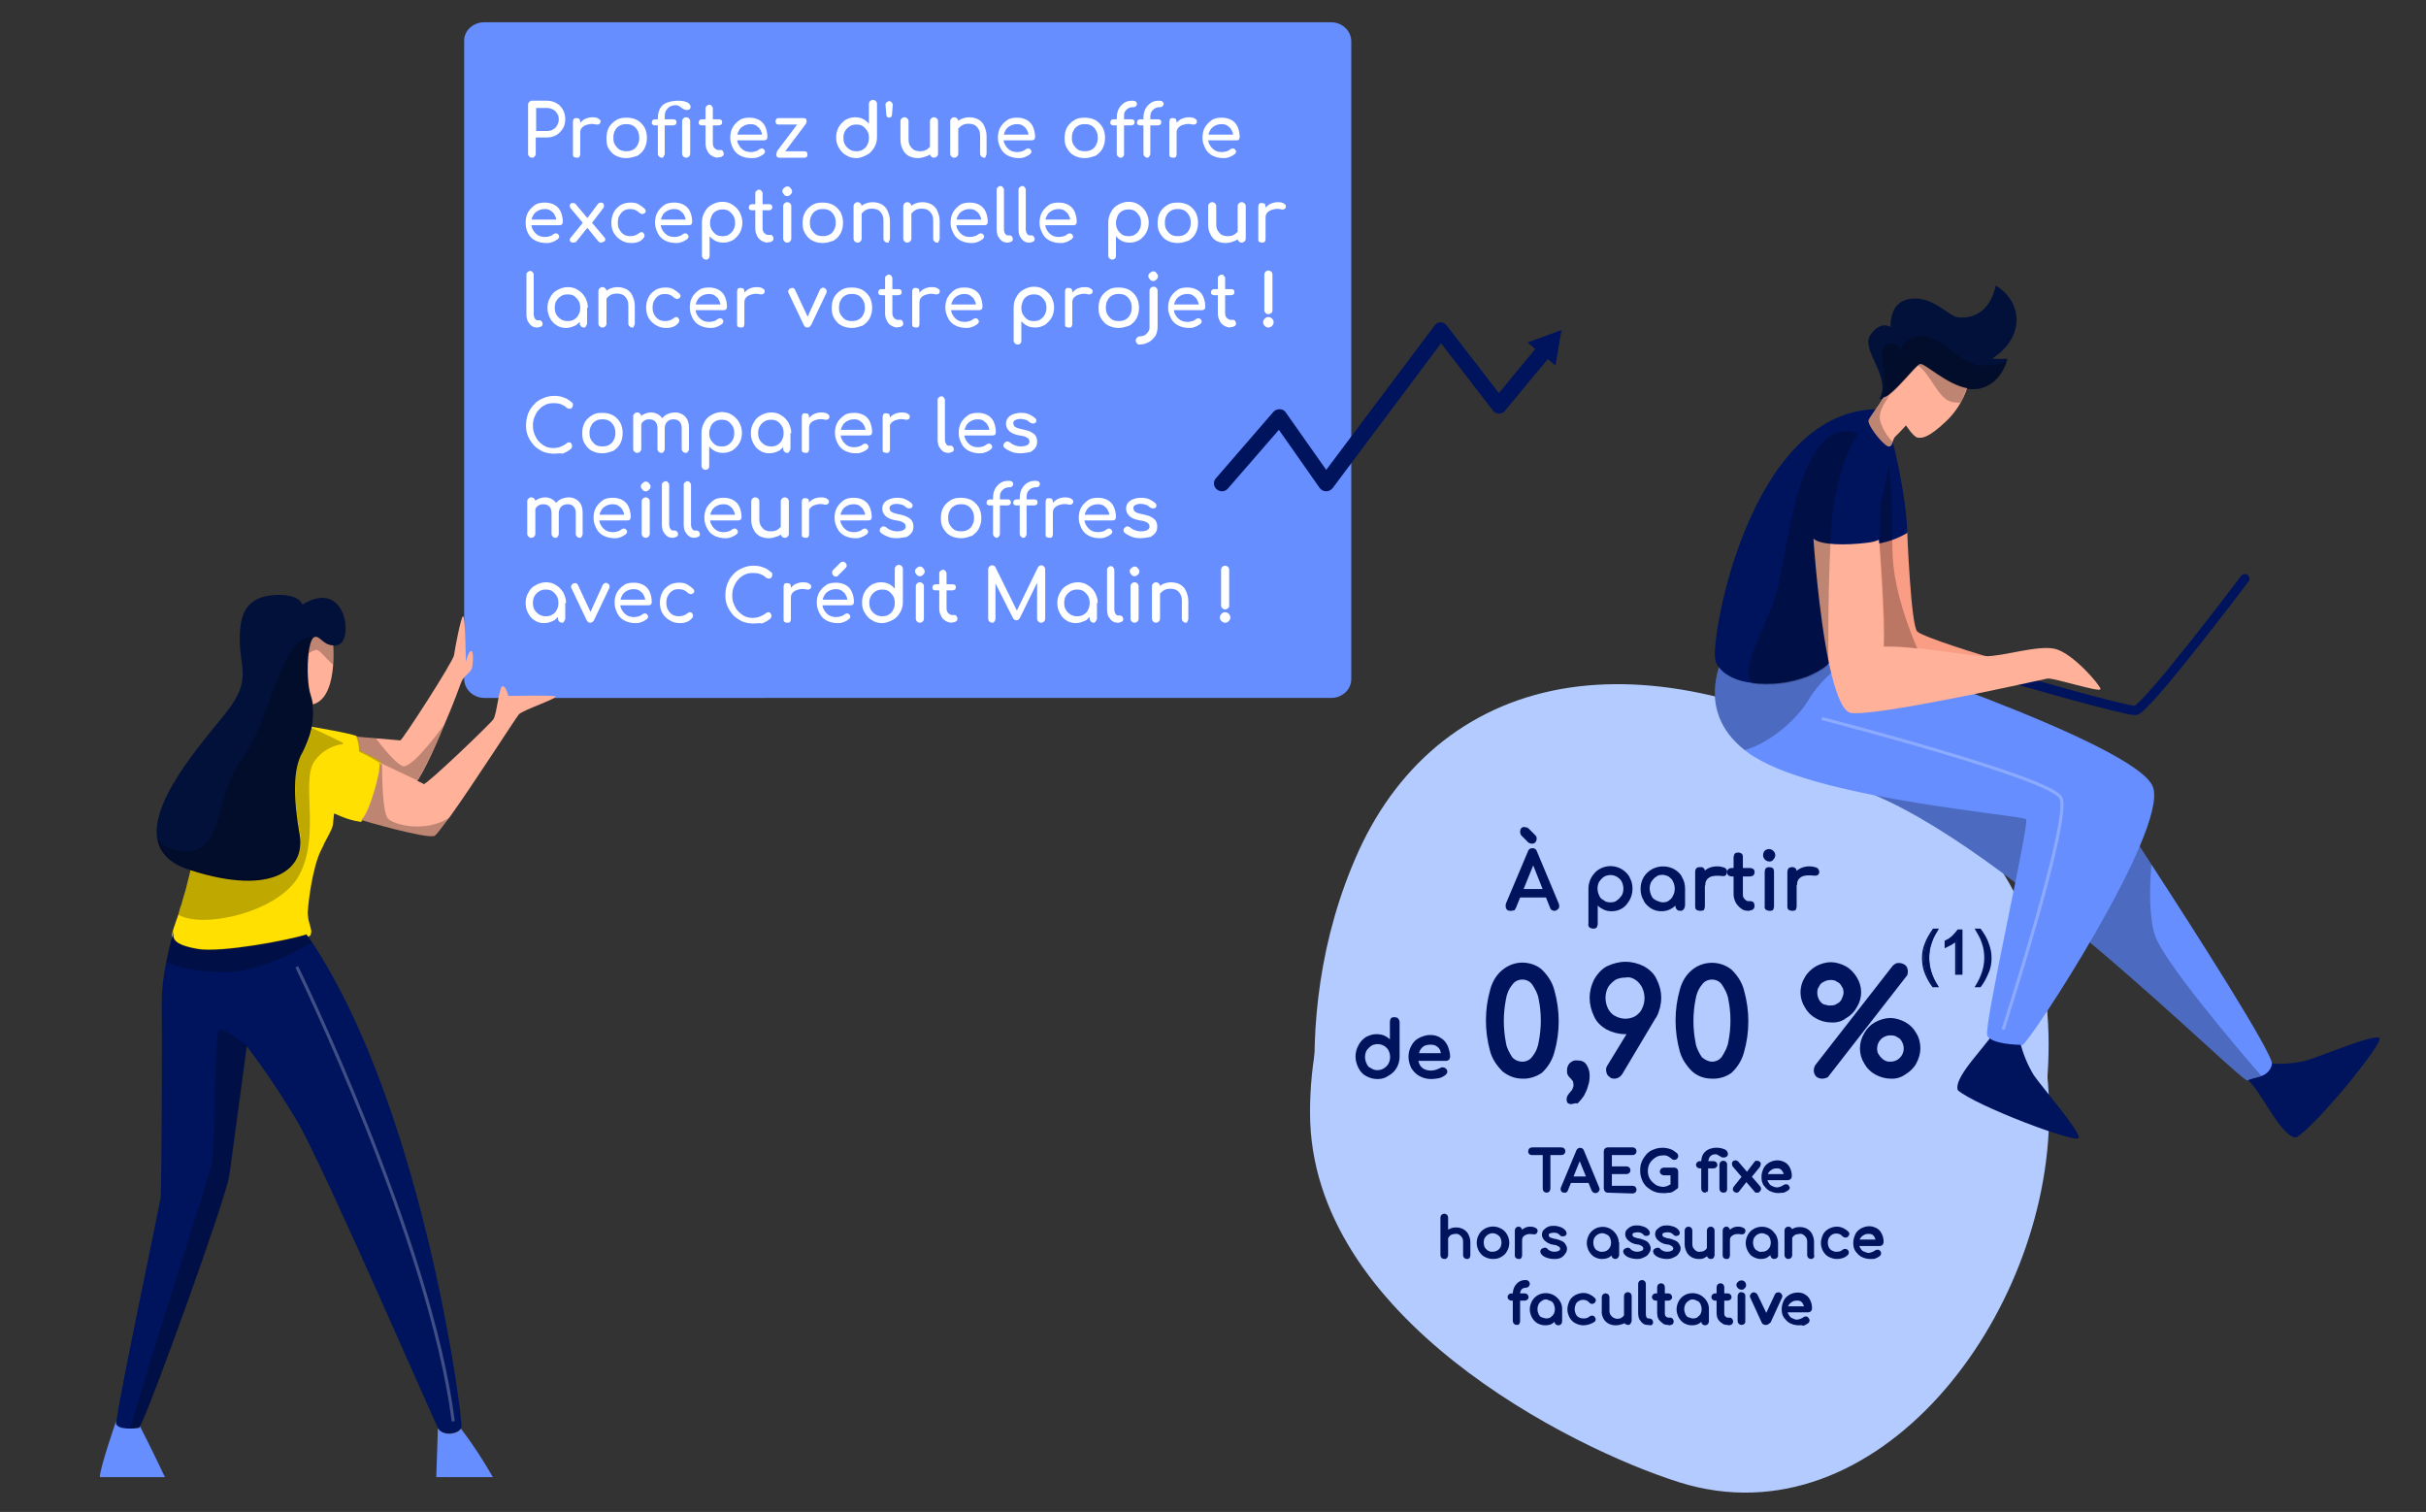 <?xml version="1.0" encoding="utf-8"?>
<!-- Generator: Adobe Illustrator 24.0.0, SVG Export Plug-In . SVG Version: 6.00 Build 0)  -->
<svg version="1.1" id="Calque_1" xmlns="http://www.w3.org/2000/svg" xmlns:xlink="http://www.w3.org/1999/xlink" x="0px" y="0px"
	 viewBox="0 0 600 373.9" style="enable-background:new 0 0 600 373.9;" xml:space="preserve">
<rect x="0" y="0" width="600" height="373.9" fill="#333333" stroke="none"/>
<style type="text/css">
	.st0{fill:#668EFF;}
	.st1{fill:#FFB199;}
	.st2{fill:#FFE000;stroke:#FFE000;stroke-width:0.5;stroke-miterlimit:10;}
	.st3{fill:#02113A;}
	.st4{fill:#00145E;}
	.st5{opacity:0.25;enable-background:new    ;}
	.st6{opacity:0.25;fill:none;stroke:#FFFFFF;stroke-width:0.77;stroke-miterlimit:10;enable-background:new    ;}
	.st7{fill:#B3CBFF;}
	.st8{fill:none;stroke:#00145E;stroke-width:2.31;stroke-linecap:round;stroke-linejoin:round;}
	.st9{fill:#F99D85;}
	.st10{fill:#FFFFFF;}
	.st11{fill:#00145E;stroke:#00145E;stroke-width:0.5;stroke-miterlimit:10;}
	.st12{enable-background:new    ;}
	.st13{fill:none;stroke:#00145E;stroke-width:0.5;stroke-miterlimit:10;}
</style>
<g id="Calque_1_1_">
	<title>personnages</title>
	<g>
		<g id="OBJECTS">
			<path class="st0" d="M119.8,5.5h209.4c2.8,0,5,2.2,5,4.7v157.7c0,2.7-2.3,4.7-5,4.7H119.8c-2.8,0-5-2.2-5-4.7V10.2
				C114.7,7.6,117,5.5,119.8,5.5z"/>
			<path class="st1" d="M116.7,165.3c-0.4,1.2-2.1,1.8-2.7,3.6c-0.3,0.8-1.9,5.3-4.1,10.3c-2.7,6.6-6.2,14.2-8,15.4
				c-1.7,1.1-5.6,0.9-9.1,0.3c0.9-3,1.4-5.8,1.2-6.2c-0.1-0.1-0.2-0.2-0.4-0.3l0,0c-0.8-0.5-2.5-1.5-4.7-2.5c0-1.3-0.2-2.5-0.7-3.7
				l4.9,0.4c2.7,0.2,5.7,0.5,5.9,0.5c0.5,0,13.1-19.5,13.3-21.1c0.2-1.6,1.7-9.4,2.2-9.6c0.6-0.2,0.7,10.7,0.7,11.1
				c0,0.4,0.6-2.4,1.3-2.5C117.2,160.9,117,164.1,116.7,165.3z"/>
			<path class="st2" d="M88.7,190.5c-0.2,0.9-1.1,1.3-2,1.5s-2,0.2-3,0l-7.6-4.8l-1.2-7.6l1.1,0.2c3.1,0.5,11.6,2,12.1,2.5
				c0.5,1.2,0.7,2.4,0.7,3.7C88.9,187.5,88.9,189,88.7,190.5z"/>
			<path class="st2" d="M93.8,190.1c-0.2,1.3-0.5,2.5-0.8,3.8c-0.1,0.4-0.2,0.8-0.3,1.2v0.1c-0.4,1.3-0.8,2.5-1.2,3.7
				c-0.2,0.4-0.3,0.8-0.5,1.2c-0.4,1.1-1,2-1.8,2.9c-4-0.6-6-2.1-6.8-2.1c-0.2,1.5-0.2,2.2-0.3,3c-0.1,0.4-0.2,0.8-0.4,1.2
				c-0.6,1.3-1.3,2.5-1.9,3.7v0.1c-0.2,0.4-0.4,0.8-0.6,1.2c-0.6,1.2-1,2.4-1.4,3.8c-0.1,0.4-0.2,0.8-0.3,1.2
				c-0.3,1.3-0.6,2.5-0.8,3.8c-0.1,0.4-0.1,0.8-0.2,1.2c-0.2,1.4-0.4,2.6-0.5,3.8c0,0.4-0.1,0.8-0.1,1.2c-0.1,0.7,0,1.5,0.1,2.1
				c0.1,0.7,0.3,1.2,0.4,1.6s0.2,0.9,0.3,1.2c0.1,0.4,0,0.7-0.1,1.1c0,0.1-0.4,0.3-0.9,0.4c-4.1,1.4-21.2,4.6-26.9,3.6
				c-6.3-1.1-6.3-2.7-5.9-4.5l0.2-0.7c0.1-0.3,0.2-0.7,0.4-1.2s0.4-1.3,0.7-2c0.2-0.5,0.3-1.1,0.5-1.7c0.1-0.4,0.2-0.8,0.4-1.2
				c0.3-1.2,0.7-2.4,1.1-3.8c0.1-0.4,0.2-0.8,0.3-1.2c0.3-1.3,0.7-2.5,0.9-3.8c0.1-0.4,0.2-0.8,0.2-1.2c0.3-1.3,0.5-2.5,0.7-3.8
				c0.1-0.4,0.1-0.8,0.2-1.2c0.2-1.3,0.3-2.5,0.3-3.8c0-0.2,0-0.4,0-0.6c0-0.2,0-0.4,0-0.6c0-1.3,0.1-2.5,0.4-3.8
				c0.1-0.4,0.2-0.8,0.3-1.2c0.4-1.3,0.9-2.5,1.5-3.8c0.2-0.4,0.4-0.8,0.6-1.2c0.7-1.4,1.6-2.5,2.5-3.8c0.4-0.4,0.7-0.9,1-1.2
				c0.3-0.4,0.7-0.8,1.1-1.1c1.6-1,3.1-1.9,4.8-2.7l2.2-1.2c5-2.5,10.6-5.4,10.6-5.4l2.4,1.2c2.1,1.1,5.6,2.6,8.8,4.2l0,0l2.2,1.2
				l0.5,0.2c0.4,0.2,0.8,0.4,1.2,0.6c2.1,1.1,3.9,2,4.7,2.5l0,0c0.1,0.1,0.3,0.2,0.4,0.3v0.1C93.9,189.3,93.9,189.7,93.8,190.1z"/>
			<path class="st3" d="M83.8,159.4c-0.4,0.2-0.9,0.3-1.4,0.3c-2.5,0-3.5-2.9-4.8-1.9h-0.1c-1.6,1.2-1.9,10.9-0.7,14.4
				c0.3,0.7,0.4,1.5,0.5,2.2c0.2,2,0.1,4-0.3,5.9s-1.2,3.8-2.1,5.6c-2.6,4.2-2.3,11.9-0.8,20.4c1.6,8.5-6.5,15.5-27,8.9l-0.3-0.1
				c-5-1.6-7.3-4.3-7.9-7.6c-1.9-10.4,13.8-26.8,17.8-32.3c5.3-7.2,2.7-10.1,2.6-16.7c-0.1-6.5,1.5-10.7,8.1-11.3s7.4,2.3,7.4,2.3
				C85.6,142.9,87.4,158.1,83.8,159.4z"/>
			<path class="st1" d="M82.4,164.4c-0.3,4.1-1.4,8.8-5,9.8c-0.1-0.8-0.3-1.5-0.5-2.2c-0.8-2.2-1-6.9-0.6-10.3c0.2-2,0.7-3.6,1.2-4
				c1.4-1,2.3,1.9,4.9,1.9C82.5,161.3,82.5,162.9,82.4,164.4z"/>
			<path class="st4" d="M114.1,353.1C114.1,353.1,114.1,353.2,114.1,353.1c-0.9,1.5-4.7,2.1-5.8,0l0,0c-1.2-2.2-28.4-65-34.8-75.8
				c-3.8-6.4-8-12.7-12.5-18.6l0,0c0,0-3.5,25.8-4.3,31.9c-0.8,5.7-19.5,57.4-22.1,62.1c-0.1,0.2-0.2,0.3-0.2,0.4
				c-0.8,0.1-1.6,0.2-2.3,0.2c-1.5,0-3.1-0.2-3.3-1.2c0-0.2,0-0.4,0-0.6c0.6-5.9,10.6-53,10.9-55.2c0.3-2.1,0.4-40.7,0.3-48.4
				c0-3.3,0.4-6.6,1.1-9.9c0.9-4.4,1.9-7.8,1.9-7.8c-0.4,1.8-0.4,3.4,5.9,4.5c5.7,1,22.8-2.2,26.9-3.6c0.5,0.7,1,1.5,1.5,2.1
				C104.9,275.1,114.7,351.7,114.1,353.1z"/>
			<path class="st0" d="M40.8,365.3H24.7c-0.1-2,4-13.8,4-13.8c0,0.2,0,0.4,0,0.6c0.5,1.6,4.7,1.2,5.7,1c0,0,0.1-0.1,0.2-0.4
				C36.7,356.7,40.8,365.3,40.8,365.3z"/>
			<path class="st0" d="M121.9,365.3h-14l0.4-12.1c1.2,2.1,5,1.5,5.7,0.1C116.9,357.1,119.5,361.1,121.9,365.3z"/>
			<path class="st1" d="M128.3,176.7c-0.7,0.8-11.2,17.2-17.1,25.4c-1.9,2.5-3.2,4.3-3.7,4.6c-1.9,0.9-18.2-3.9-18.2-3.9
				c1.4-1.4,2.5-4.7,3.4-7.7c0.1-0.5,0.3-1,0.4-1.5s0.2-0.9,0.3-1.3l0.1-0.4c0-0.1,0.1-0.3,0.1-0.4c0.1-0.5,0.2-1,0.2-1.4
				c0-0.1,0-0.2,0-0.3c0.1-0.3,0.1-0.7,0-1c-0.1-0.1-0.2-0.2-0.4-0.3l1.1,0.5l8.7,4.1c0.9,0.4,1.5,0.7,1.6,0.8
				c0.6,0.3,16.4-14.8,17.2-16c0.9-1.2,1.4-8.2,2.3-8.2s1.4,2.4,1.4,2.4s10.9-0.2,11.7,0.1C138.1,172.7,129.2,175.6,128.3,176.7z"/>
			<path class="st5" d="M61.1,258.7c0,0-3.5,25.8-4.3,31.9c-0.8,5.7-19.5,57.4-22.1,62.1c-0.1,0.2-0.2,0.3-0.2,0.4
				c-0.8,0.1-1.6,0.2-2.3,0.2c3.1-11.5,19.1-61.3,20.1-65c1-4.1,0.6-32.3,1.8-33.4C55.1,253.6,61.1,258.7,61.1,258.7z"/>
			<path class="st5" d="M77.2,233.1c-5.3,2.8-13.5,7.4-22.2,7.3c-7.4-0.1-11.7-1.5-13.9-2.5c0.9-4.4,1.9-7.8,1.9-7.8
				c-0.4,1.8-0.4,3.4,5.9,4.5c5.7,1,22.8-2.2,26.9-3.6C76.3,231.7,76.7,232.4,77.2,233.1z"/>
			<path class="st6" d="M73.4,239.1c0,0,33,67.5,38.7,112.4"/>
			<path class="st5" d="M82.4,164.4c-1.8-1.5-3.3-3.7-4.2-3.7c-0.7,0.2-1.4,0.5-1.9,0.9c0.2-2,0.7-3.6,1.2-4c1.4-1,2.3,1.9,4.9,1.9
				C82.5,161.3,82.5,162.9,82.4,164.4z"/>
			<path class="st5" d="M109.8,179.3c-2.1,5.2-4.8,10.9-6.6,13.7l-9.7-4.6l0,0l0,0c-0.8-0.5-2.5-1.5-4.7-2.5c0-1.3-0.2-2.5-0.7-3.7
				l4.9,0.4c1.9,2.6,4.7,5.9,6.4,6.8C101.1,190.4,106.3,184.1,109.8,179.3z"/>
			<path class="st5" d="M111.2,202.2c-1.9,2.5-3.2,4.3-3.7,4.6c-1.9,0.9-18.2-3.9-18.2-3.9c1.4-1.4,2.5-4.7,3.4-7.7
				c0.1-0.5,0.3-1,0.4-1.5s0.2-0.9,0.3-1.3l0.1-0.4c0-0.1,0.1-0.3,0.1-0.4c0.1-0.5,0.2-1,0.2-1.4c0-0.1,0-0.2,0-0.3
				c0.1-0.3,0.1-0.7,0-1c-0.1-0.1-0.2-0.2-0.4-0.3l1.1,0.5c0,3.2,0.1,12,1.5,13.4S105,206.1,111.2,202.2z"/>
			<path class="st5" d="M84.9,184c-2.8,0.3-5.5,1.9-7.1,4.2c-3.5,4.9,1.6,18.5-3.9,28.4c-5,9-23.8,13.2-29.8,9.6
				c0.2-0.5,0.3-1.1,0.5-1.7c0.1-0.4,0.2-0.8,0.4-1.2c0.3-1.2,0.7-2.4,1.1-3.8c0.1-0.4,0.2-0.8,0.3-1.2c0.3-1.1,0.6-2.2,0.8-3.4
				c20.5,6.5,28.6-0.6,27-8.9c-1.6-8.3-1.9-16.2,0.8-20.4c1.1-1.7,1.8-3.6,2.1-5.6c2.1,1,5,2.3,7.7,3.7L84.9,184z"/>
			<path class="st5" d="M76.8,172.1c0.3,0.7,0.4,1.5,0.5,2.2c0.2,2,0.1,4-0.3,5.9s-1.2,3.8-2.1,5.6c-2.6,4.2-2.3,11.9-0.8,20.4
				c1.6,8.5-6.5,15.5-27,8.9l-0.3-0.1c-5-1.6-7.3-4.3-7.9-7.6c1.3,1.8,3.3,3.1,7.1,3.2c9.5,0.1,7.3-14.6,13.9-23s9.6-30.2,16.9-30
				c0.3,0,0.6,0.1,0.8,0.2h-0.1C76,158.9,75.6,168.6,76.8,172.1z"/>
		</g>
	</g>
</g>
<g id="Calque_2_1_">
</g>
<g>
	<path class="st7" d="M324,275.2c0,50.5,64.4,82.9,91.4,91.4c48.7,15.2,91.4-41,91.4-91.4c0-50.5-41-91.4-91.4-91.4
		S323.9,224.7,324,275.2L324,275.2z"/>
	<path class="st7" d="M336,311.1h159.2c0,0,38.7-82.4-26.1-120c-31-18.1-58.3-24.3-80.6-21.1c-24.1,3.5-42.3,18.1-52.5,40.5
		C316.5,253.6,327.4,299.7,336,311.1z"/>
	<path class="st8" d="M497.8,167.8c0,0,27.8,8,30.3,7.9c2.6-0.1,27.1-32.6,27.1-32.6"/>
	<path class="st4" d="M561.8,263c2.8,0.2,5.6,0,8.5-0.7c3.5-1,16.9-6.7,18.2-5.6c1.2,1-15.7,21.8-20.6,24.6c-3.8,0-8.8-11.8-12-14.2
		c-3.2-2.4,1.6-4.7,1.6-4.7L561.8,263z"/>
	<path class="st4" d="M499.7,258c0.7,2.8,1.8,5.4,3.3,7.9c2,2.9,11.6,14,11.1,15.5c-0.6,1.5-25.6-8-29.9-11.8
		c-1.2-3.6,8.5-12.1,9.7-15.8s5.1,0,5.1,0L499.7,258z"/>
	<path class="st0" d="M456.7,194.2c34.4,9.3,97.7,73.9,99.2,73c0.8-0.5,2.1-0.6,3.4-1.1c1.4-0.5,2.4-1.6,2.6-3
		c0.3-2.5-19.3-33.2-29.8-49.3c-3.8-5.9-6.4-9.8-6.4-9.8l-11.1-9.7c0,0-52.6-11.1-52.5-11.5C462.2,182.3,422.3,185.1,456.7,194.2z"
		/>
	<path class="st5" d="M456.7,194.2c34.4,9.3,97.7,73.9,99.2,73c0.8-0.5,2.1-0.6,3.4-1.1c-6.7-7.7-24.1-28.3-26.3-34.7
		c-1.5-4.4-1.4-11.8-0.9-17.6c-3.8-5.9-6.4-9.8-6.4-9.8l-11.1-9.7c0,0-52.6-11.1-52.5-11.5C462.2,182.3,422.3,185.1,456.7,194.2z"/>
	<path class="st0" d="M431.5,185.5c0.9,0.7,1.8,1.4,2.8,1.9c16.8,10.3,66,14.2,66.8,15.2c0.9,1-10.6,51.3-9.6,53.5
		c1,2.1,7.3,2.3,8.7,2.3c1.4,0,36-52.8,32.3-63.7c-3.7-10.9-78.6-35.3-78.6-35.3l-3.3,0.3l-24.3,2.4
		C426.5,161.9,418.7,175.4,431.5,185.5z"/>
	<path class="st5" d="M431.5,185.5c6.2-1.7,13-7.7,15.7-12.3c2.7-4.5,6.7-8.2,11.3-10.6l-3.3-1.4c-1.9,2.8-4.7,4.9-7.9,6
		c-9.6,3.4-19.1,1.9-22.1-2.3C423.6,169.6,422.4,178.3,431.5,185.5z"/>
	<path class="st9" d="M460.2,141.2l2.9,23.5l0.1,0.8l6.3,2.9l34.2-4.3c-3.2-0.1-6.4-0.5-9.6-1c-3.7-0.9-18.3-5.5-19.9-6.9
		s-2.5-24.6-2.5-24.6h-4.1l-6.4,1.6l0,0L460.2,141.2z"/>
	<path class="st4" d="M461.2,133.3c0.1,0.8,0.1,1.4,0.1,1.4c3.6,0,7.2-1,10.4-2.9c-0.2-9.5-3.6-22.6-3.6-22.6l-3.9-2.7
		c0,0-1.6,4.7-2.7,8.6l0,0c-0.6,2-1.1,3.7-1.2,4.5C460,121.1,460.9,129.9,461.2,133.3z"/>
	<path class="st4" d="M424.2,163c0.1,0.8,0.5,1.5,0.9,2c1.5,2,4.5,3.5,8.3,3.9c4.6,0.6,9.4,0,13.8-1.7c1.7-0.7,3.4-1.6,4.7-2.7
		l0.3-0.3c1-0.9,1.9-1.9,2.7-2.9c3.5-4.9,4.6-11.3,5.4-16.6c0.1-0.9,0.2-1.8,0.5-2.6c0.3-2.4,1-5.2,1.7-8.1c0.7-2.9,1.7-6.3,2.5-9.5
		c0.9-3.4,1.7-6.8,2.1-9.7c0.1-0.8,0.2-1.5,0.3-2.1c0.9-8.3-3.6-11.5-3.6-11.5C432.7,102.1,423.1,157.3,424.2,163z"/>
	<path class="st3" d="M464.8,98.7h0.1c0.2,0,0.6,0,0.8-0.1c2.9-1.1,8-8.2,9.1-8.5c1.1-0.2,6.4,5,11.5,6c1,0.2,2.1,0.2,3.3,0
		c5-1.2,6.4-5.9,6.8-7.1c0-0.2,0.1-0.3,0.1-0.3c-1.2,0.1-2.6,0.1-3.8,0c8.5-5.6,7.3-14.2,0.9-18.1c-1.7,7.8-7.3,8.3-9.7,7.8
		c-2.4-0.6-5.9-5.2-11.4-4.5s-4.9,7-4.9,7s-2.4-1.8-5,1.9S468,93.2,464.8,98.7z"/>
	<path class="st1" d="M462.1,104.1c0.2,1.8,4.3,6.7,5.2,6.3c0.5-0.1,0.7-0.7,0.8-1.1s0.3-1,0.7-1.4c0.8-0.7,2.6-2.7,2.6-2.7
		s1.8,2.8,2.8,3s2.6,0.3,7.2-4.1c2.4-2.3,4.1-5.1,5.1-8.1c-5.1-1-10.4-6.1-11.5-6c-0.2,0-0.3,0.1-0.5,0.2c-1.4,1.1-4.5,5.1-7,7.1
		c-0.5,0.5-1,0.8-1.7,1C464.8,100.2,462.2,103.3,462.1,104.1z"/>
	<path class="st4" d="M448.5,133.2c1.8,1.7,8.5,1.5,12.6,1c0.6,0,1.1-0.1,1.6-0.2c0.7,0,1.5-0.2,2-0.6c0.2-0.3,0.5-4.5,0.3-9
		c0-3.3-0.1-6.4-0.5-9.7c0-0.2-0.1-0.6-0.1-0.8c-1.7-7.7-7.1-7.7-7.1-7.7C449.5,107.2,447.6,124.7,448.5,133.2z"/>
	<path class="st1" d="M448.5,133.2c0,0,1.2,18.4,3.9,31.1c1.4,6.5,3.2,11.6,5.3,12c6.4,1,47.2-8.2,48.7-8.5
		c1.6-0.2,13.2,3.6,13.1,2.6s-6.7-8.7-11.1-9.9c-4.4-1.1-13,1.9-17.6,1.8c-3.2-0.1-10.3-1.4-16.7-2c-2.7-0.3-5.5-0.5-8.3-0.5
		c0.3-5.5-1.1-26.3-1.1-26.3c-0.7,0.3-1.4,0.5-2,0.6c-0.5,0.1-1,0.1-1.6,0.2C456.8,134.8,450.3,134.9,448.5,133.2z"/>
	<path class="st5" d="M465.9,159.9c2.8,0,5.5,0.1,8.3,0.5c-1.9-4.4-5.6-13.8-6.1-22.7c-0.1-1.5-0.1-2.9-0.1-4.3c0-0.6,0-1.1,0-1.7
		c0.1-5.6-0.2-11.3-0.8-16.8l0,0c-0.5,2.9-1.2,6.3-2.1,9.7c0,4.4-0.1,8.7-0.3,9C464.8,133.5,466.4,154.4,465.9,159.9z"/>
	<path class="st5" d="M433.5,169.1c4.6,0.6,9.4,0,13.8-1.7c1.7-0.7,3.4-1.6,4.7-2.7c0.1-0.3,0.2-0.8,0.2-1.1l0,0
		c0,0-0.2-14.7,0.5-29c0-1.2,0.1-2.5,0.2-3.8c0.9-15.6,6.7-23.7,6.7-23.7l0,0c-0.9-0.2-1.8-0.5-2.7-0.5
		c-12.6-0.1-14.6,29.2-17.6,40.2C436.6,155.7,430,165.4,433.5,169.1z"/>
	<path class="st6" d="M450.6,177.7c0,0,56.6,14.6,59.1,19.6c2.6,5.1-14.3,57.3-14.3,57.3"/>
	<path class="st5" d="M474.4,90.4c3.3,2.4,4.9,8.2,8.3,9c0.7,0.1,1.4,0.2,2.1,0.2c0.7-1.1,1.1-2.4,1.6-3.6c-5.1-1-10.4-6.1-11.5-6
		C474.7,90.2,474.6,90.3,474.4,90.4z"/>
	<path class="st5" d="M462.1,104.1c0.2,1.8,4.3,6.7,5.2,6.3c0.5-0.1,0.7-0.7,0.8-1.1c-1.2-1.2-3.3-4.2-3.2-6.4
		c0.1-1.7,1.5-3.8,2.5-5.2c-0.5,0.5-1,0.8-1.7,1C464.8,100.2,462.2,103.3,462.1,104.1z"/>
	<path class="st5" d="M465,98.7c0.2,0,0.6,0,0.8-0.1c2.9-1.1,8-8.2,9.1-8.5c1.1-0.2,6.4,5,11.5,6c1,0.2,2.1,0.2,3.3,0
		c5-1.2,6.4-5.9,6.8-7.1c-0.6,0.6-2.1,1.4-5.8,1.4c-5.9,0.1-10.3-7.2-15.2-7.3s-5.4,3.7-5.4,3.7s-0.3-2.5-3.3-1.8
		C463.3,85.8,468.1,95.8,465,98.7z"/>
</g>
<g>
	<g>
		<path class="st10" d="M131.6,39c-0.3,0-0.5-0.1-0.7-0.3s-0.3-0.4-0.3-0.7V25.9c0-0.3,0.1-0.5,0.3-0.7s0.4-0.3,0.7-0.3h3.6
			c0.9,0,1.7,0.2,2.4,0.6s1.2,0.9,1.6,1.6c0.4,0.7,0.6,1.5,0.6,2.4s-0.2,1.7-0.6,2.3s-0.9,1.2-1.6,1.6c-0.7,0.4-1.5,0.6-2.4,0.6
			h-2.7v4c0,0.3-0.1,0.5-0.3,0.7C132.1,38.9,131.9,39,131.6,39z M132.6,32.4h2.7c0.6,0,1-0.1,1.5-0.4s0.8-0.6,1-1s0.4-0.9,0.4-1.4
			c0-0.6-0.1-1.1-0.4-1.5c-0.2-0.4-0.6-0.8-1-1s-0.9-0.4-1.5-0.4h-2.7V32.4z"/>
		<path class="st10" d="M142.6,39c-0.3,0-0.5-0.1-0.7-0.2s-0.2-0.4-0.2-0.7v-8c0-0.3,0.1-0.5,0.2-0.7c0.2-0.2,0.4-0.2,0.7-0.2
			s0.5,0.1,0.7,0.2c0.1,0.2,0.2,0.4,0.2,0.7v8c0,0.3-0.1,0.5-0.2,0.7S142.9,39,142.6,39z M142.6,32.8c0-0.7,0.2-1.4,0.5-1.9
			c0.4-0.6,0.8-1,1.4-1.4c0.6-0.3,1.3-0.5,2-0.5s1.3,0.1,1.6,0.4c0.4,0.2,0.5,0.5,0.4,0.8c0,0.2-0.1,0.3-0.2,0.4
			c-0.1,0.1-0.2,0.1-0.4,0.2c-0.1,0-0.3,0-0.4,0c-0.8-0.2-1.5-0.2-2.1,0c-0.6,0.1-1.1,0.4-1.4,0.7c-0.4,0.4-0.5,0.8-0.5,1.4h-0.9
			L142.6,32.8L142.6,32.8z"/>
		<path class="st10" d="M154.9,39.1c-1,0-1.8-0.2-2.6-0.6s-1.3-1-1.8-1.8S150,35,150,34.1c0-1,0.2-1.9,0.6-2.6
			c0.4-0.7,1-1.3,1.8-1.8s1.6-0.6,2.6-0.6s1.8,0.2,2.6,0.6c0.7,0.4,1.3,1,1.8,1.8c0.4,0.8,0.6,1.6,0.6,2.6s-0.2,1.8-0.6,2.6
			s-1,1.3-1.7,1.8C156.8,38.8,155.9,39.1,154.9,39.1z M154.9,37.4c0.6,0,1.2-0.1,1.7-0.4s0.9-0.7,1.1-1.2c0.3-0.5,0.4-1.1,0.4-1.7
			c0-0.7-0.1-1.2-0.4-1.8c-0.3-0.5-0.6-0.9-1.1-1.2s-1-0.4-1.7-0.4s-1.2,0.1-1.7,0.4s-0.9,0.7-1.1,1.2c-0.3,0.5-0.4,1.1-0.4,1.8
			s0.1,1.2,0.4,1.7c0.3,0.5,0.7,0.9,1.1,1.2C153.8,37.3,154.3,37.4,154.9,37.4z"/>
		<path class="st10" d="M162,31c-0.3,0-0.5-0.1-0.6-0.2c-0.2-0.1-0.2-0.3-0.2-0.5s0.1-0.4,0.2-0.6c0.2-0.1,0.4-0.2,0.6-0.2h4.5
			c0.3,0,0.5,0.1,0.6,0.2c0.2,0.1,0.2,0.3,0.2,0.6c0,0.2-0.1,0.4-0.2,0.5c-0.2,0.1-0.4,0.2-0.6,0.2H162z M163.7,39
			c-0.3,0-0.5-0.1-0.7-0.3s-0.3-0.4-0.3-0.6v-8.9c0-0.9,0.2-1.7,0.5-2.3c0.4-0.7,0.9-1.2,1.7-1.5s1.7-0.5,3-0.5
			c0.6,0,1.1,0.1,1.5,0.2s0.8,0.3,1,0.5s0.4,0.5,0.4,0.8c0,0.5-0.3,0.8-1,0.8c-0.3,0-0.5-0.1-0.7-0.2s-0.4-0.2-0.6-0.4
			c-0.2-0.1-0.4-0.3-0.6-0.4c-0.2-0.1-0.5-0.2-0.8-0.2c-0.4,0-0.9,0.1-1.3,0.3c-0.4,0.2-0.7,0.5-1,0.9s-0.4,1.1-0.4,1.9V38
			c0,0.3-0.1,0.5-0.3,0.6C164.2,38.9,164,39,163.7,39z M169.7,39c-0.3,0-0.5-0.1-0.7-0.3s-0.3-0.4-0.3-0.7v-8c0-0.3,0.1-0.5,0.3-0.7
			s0.4-0.3,0.7-0.3s0.5,0.1,0.7,0.3s0.3,0.4,0.3,0.7v8c0,0.3-0.1,0.5-0.3,0.7S170,39,169.7,39z"/>
		<path class="st10" d="M173.6,31c-0.3,0-0.5-0.1-0.6-0.2c-0.2-0.1-0.2-0.3-0.2-0.5s0.1-0.4,0.2-0.6c0.2-0.1,0.4-0.2,0.6-0.2h4.2
			c0.3,0,0.5,0.1,0.6,0.2c0.2,0.1,0.2,0.3,0.2,0.6c0,0.2-0.1,0.4-0.2,0.5c-0.2,0.1-0.4,0.2-0.6,0.2H173.6z M177.6,39
			c-0.6,0-1.1-0.2-1.6-0.5s-0.9-0.7-1.1-1.3c-0.3-0.5-0.4-1.1-0.4-1.8v-8.6c0-0.3,0.1-0.5,0.3-0.6c0.2-0.2,0.4-0.3,0.6-0.3
			c0.3,0,0.5,0.1,0.6,0.3c0.2,0.2,0.3,0.4,0.3,0.6v8.6c0,0.5,0.1,0.9,0.4,1.2c0.3,0.3,0.6,0.5,1,0.5h0.6c0.2,0,0.4,0.1,0.5,0.3
			s0.2,0.4,0.2,0.6c0,0.3-0.1,0.5-0.3,0.6c-0.2,0.2-0.5,0.3-0.8,0.3h-0.3V39z"/>
		<path class="st10" d="M185.8,39.1c-1,0-1.9-0.2-2.7-0.6s-1.4-1-1.8-1.8s-0.7-1.6-0.7-2.6s0.2-1.9,0.6-2.6c0.4-0.7,1-1.3,1.7-1.8
			s1.6-0.6,2.5-0.6s1.7,0.2,2.4,0.6s1.2,1,1.5,1.7c0.3,0.7,0.5,1.6,0.5,2.5c0,0.2-0.1,0.4-0.2,0.6c-0.2,0.1-0.4,0.2-0.6,0.2h-7v-1.4
			h7.2l-0.7,0.5c0-0.6-0.1-1.1-0.4-1.6c-0.2-0.5-0.6-0.8-1-1.1s-0.9-0.4-1.5-0.4c-0.7,0-1.3,0.2-1.8,0.5s-0.9,0.7-1.1,1.2
			c-0.3,0.5-0.4,1.1-0.4,1.8s0.1,1.2,0.5,1.8c0.3,0.5,0.7,0.9,1.2,1.2s1.1,0.4,1.8,0.4c0.4,0,0.8-0.1,1.1-0.2
			c0.4-0.1,0.7-0.3,0.9-0.5c0.2-0.1,0.4-0.2,0.6-0.2c0.2,0,0.4,0.1,0.5,0.2c0.2,0.2,0.3,0.4,0.3,0.6s-0.1,0.4-0.3,0.6
			c-0.4,0.3-0.9,0.6-1.5,0.8S186.4,39.1,185.8,39.1z"/>
		<path class="st10" d="M192.6,30.8c-0.6,0-0.8-0.3-0.8-0.8s0.3-0.8,0.8-0.8h6.1c0.6,0,0.8,0.3,0.8,0.8s-0.3,0.8-0.8,0.8H192.6z
			 M192.8,39c-0.6,0-0.8-0.3-0.8-0.8c0-0.6,0.3-0.8,0.8-0.8h6.1c0.6,0,0.8,0.3,0.8,0.8c0,0.6-0.3,0.8-0.8,0.8H192.8z M193.3,38.6
			l-1.2-1.1l6.1-8.1l1.2,1.1L193.3,38.6z"/>
		<path class="st10" d="M211.8,39.1c-0.9,0-1.8-0.2-2.5-0.7c-0.8-0.4-1.3-1-1.8-1.8s-0.7-1.6-0.7-2.6c0-0.9,0.2-1.8,0.6-2.5
			c0.4-0.8,1-1.3,1.6-1.8c0.7-0.4,1.5-0.7,2.4-0.7c0.7,0,1.4,0.1,2,0.4s1.1,0.7,1.5,1.2v-4.9c0-0.3,0.1-0.5,0.3-0.7s0.4-0.3,0.7-0.3
			s0.5,0.1,0.7,0.3s0.3,0.4,0.3,0.7v8.2c0,0.9-0.2,1.8-0.7,2.6s-1,1.4-1.8,1.8S212.8,39.1,211.8,39.1z M211.8,37.4
			c0.6,0,1.2-0.1,1.6-0.4c0.5-0.3,0.9-0.7,1.1-1.2c0.3-0.5,0.4-1.1,0.4-1.7c0-0.6-0.1-1.2-0.4-1.7c-0.3-0.5-0.7-0.9-1.1-1.2
			c-0.5-0.3-1-0.4-1.6-0.4s-1.1,0.1-1.6,0.4s-0.9,0.7-1.2,1.2s-0.4,1.1-0.4,1.7c0,0.6,0.1,1.2,0.4,1.7c0.3,0.5,0.7,0.9,1.2,1.2
			S211.2,37.4,211.8,37.4z"/>
		<path class="st10" d="M219.9,29.1c-0.2,0-0.4-0.1-0.5-0.2s-0.2-0.3-0.2-0.5l-0.2-2.5c0-0.3,0.1-0.5,0.3-0.6s0.4-0.3,0.6-0.3
			c0.2,0,0.5,0.1,0.6,0.3c0.2,0.2,0.3,0.4,0.3,0.6l-0.2,2.5c0,0.2-0.1,0.4-0.2,0.5S220.1,29.1,219.9,29.1z"/>
		<path class="st10" d="M227,39.1c-0.8,0-1.6-0.2-2.2-0.5c-0.7-0.4-1.2-0.9-1.5-1.6c-0.4-0.7-0.6-1.5-0.6-2.5V30
			c0-0.3,0.1-0.5,0.3-0.7s0.4-0.3,0.7-0.3s0.5,0.1,0.7,0.3s0.3,0.4,0.3,0.7v4.4c0,0.7,0.1,1.2,0.4,1.7c0.3,0.4,0.6,0.8,1,1
			s0.9,0.3,1.5,0.3c0.5,0,1-0.1,1.4-0.3s0.7-0.5,1-0.8c0.2-0.3,0.4-0.7,0.4-1.2h1.1c0,0.7-0.2,1.4-0.5,2s-0.9,1.1-1.5,1.4
			C228.5,38.9,227.8,39.1,227,39.1z M231,39c-0.3,0-0.5-0.1-0.7-0.3S230,38.3,230,38v-8c0-0.3,0.1-0.5,0.3-0.7s0.4-0.3,0.7-0.3
			s0.5,0.1,0.7,0.3s0.3,0.4,0.3,0.7v8c0,0.3-0.1,0.5-0.3,0.7S231.2,39,231,39z"/>
		<path class="st10" d="M236,39c-0.3,0-0.5-0.1-0.7-0.3S235,38.3,235,38v-8c0-0.3,0.1-0.5,0.3-0.7s0.4-0.3,0.7-0.3s0.5,0.1,0.7,0.3
			s0.3,0.4,0.3,0.7v8c0,0.3-0.1,0.5-0.3,0.7S236.3,39,236,39z M243.4,39c-0.3,0-0.5-0.1-0.7-0.3s-0.3-0.4-0.3-0.7v-4.4
			c0-0.7-0.1-1.2-0.4-1.7s-0.6-0.8-1-1s-0.9-0.3-1.5-0.3c-0.5,0-1,0.1-1.4,0.3s-0.7,0.5-1,0.8c-0.2,0.3-0.4,0.7-0.4,1.2h-1.1
			c0-0.8,0.2-1.4,0.5-2c0.4-0.6,0.9-1.1,1.5-1.4s1.4-0.5,2.1-0.5c0.8,0,1.6,0.2,2.2,0.5c0.7,0.4,1.2,0.9,1.5,1.6s0.6,1.5,0.6,2.5V38
			c0,0.3-0.1,0.5-0.3,0.7C243.9,38.9,243.7,39,243.4,39z"/>
		<path class="st10" d="M252,39.1c-1,0-1.9-0.2-2.7-0.6s-1.4-1-1.8-1.8s-0.7-1.6-0.7-2.6s0.2-1.9,0.6-2.6c0.4-0.7,1-1.3,1.7-1.8
			s1.6-0.6,2.5-0.6s1.7,0.2,2.4,0.6s1.2,1,1.5,1.7c0.3,0.7,0.5,1.6,0.5,2.5c0,0.2-0.1,0.4-0.2,0.6c-0.2,0.1-0.4,0.2-0.6,0.2h-7.3
			v-1.4h7.2l-0.7,0.5c0-0.6-0.1-1.1-0.4-1.6c-0.2-0.5-0.6-0.8-1-1.1s-0.9-0.4-1.5-0.4c-0.7,0-1.3,0.2-1.8,0.5s-0.9,0.7-1.1,1.2
			c-0.3,0.5-0.4,1.1-0.4,1.8s0.1,1.2,0.5,1.8c0.3,0.5,0.7,0.9,1.2,1.2s1.1,0.4,1.8,0.4c0.4,0,0.8-0.1,1.1-0.2
			c0.4-0.1,0.7-0.3,0.9-0.5c0.2-0.1,0.4-0.2,0.6-0.2c0.2,0,0.4,0.1,0.5,0.2c0.2,0.2,0.3,0.4,0.3,0.6s-0.1,0.4-0.3,0.6
			c-0.4,0.3-0.9,0.6-1.5,0.8S252.6,39.1,252,39.1z"/>
		<path class="st10" d="M268.3,39.1c-1,0-1.8-0.2-2.6-0.6s-1.3-1-1.8-1.8s-0.6-1.6-0.6-2.6s0.2-1.9,0.6-2.6c0.4-0.7,1-1.3,1.8-1.8
			s1.6-0.6,2.6-0.6s1.8,0.2,2.6,0.6c0.7,0.4,1.3,1,1.8,1.8c0.4,0.8,0.6,1.6,0.6,2.6s-0.2,1.8-0.6,2.6s-1,1.3-1.7,1.8
			C270.1,38.8,269.3,39.1,268.3,39.1z M268.3,37.4c0.6,0,1.2-0.1,1.7-0.4s0.9-0.7,1.1-1.2c0.3-0.5,0.4-1.1,0.4-1.7
			c0-0.7-0.1-1.2-0.4-1.8c-0.3-0.5-0.6-0.9-1.1-1.2s-1-0.4-1.7-0.4s-1.2,0.1-1.7,0.4s-0.9,0.7-1.1,1.2c-0.3,0.5-0.4,1.1-0.4,1.8
			s0.1,1.2,0.4,1.7s0.7,0.9,1.1,1.2C267.1,37.3,267.7,37.4,268.3,37.4z"/>
		<path class="st10" d="M275.4,31c-0.3,0-0.5-0.1-0.6-0.2c-0.2-0.1-0.2-0.3-0.2-0.5s0.1-0.4,0.2-0.6c0.2-0.1,0.4-0.2,0.6-0.2h4.4
			c0.3,0,0.5,0.1,0.6,0.2c0.2,0.1,0.2,0.3,0.2,0.6c0,0.2-0.1,0.4-0.2,0.5c-0.2,0.1-0.4,0.2-0.6,0.2H275.4z M277.1,39
			c-0.2,0-0.4-0.1-0.6-0.3s-0.3-0.4-0.3-0.7v-8.9c0-0.9,0.2-1.6,0.5-2.2s0.8-1.1,1.4-1.5s1.3-0.5,2.1-0.5c0.3,0,0.5,0.1,0.7,0.2
			c0.2,0.2,0.3,0.4,0.3,0.6s-0.1,0.4-0.3,0.6s-0.4,0.2-0.7,0.2c-0.4,0-0.8,0.1-1.2,0.3c-0.3,0.2-0.6,0.5-0.8,0.8S278,28.5,278,29
			v9.1c0,0.3-0.1,0.5-0.3,0.7S277.4,39,277.1,39z M282,31c-0.3,0-0.5-0.1-0.6-0.2c-0.2-0.1-0.2-0.3-0.2-0.5s0.1-0.4,0.2-0.6
			c0.2-0.1,0.4-0.2,0.6-0.2h4.4c0.3,0,0.5,0.1,0.6,0.2c0.2,0.1,0.2,0.3,0.2,0.6c0,0.2-0.1,0.4-0.2,0.5c-0.2,0.1-0.4,0.2-0.6,0.2H282
			z M283.7,39c-0.2,0-0.4-0.1-0.6-0.3s-0.3-0.4-0.3-0.7v-8.9c0-0.9,0.2-1.6,0.5-2.2s0.8-1.1,1.4-1.5s1.3-0.5,2.1-0.5
			c0.3,0,0.5,0.1,0.7,0.2c0.2,0.2,0.3,0.4,0.3,0.6s-0.1,0.4-0.3,0.6s-0.4,0.2-0.7,0.2c-0.4,0-0.8,0.1-1.2,0.3
			c-0.3,0.2-0.6,0.5-0.8,0.8s-0.3,0.8-0.3,1.3V38c0,0.3-0.1,0.5-0.3,0.7C284.2,38.9,284,39,283.7,39z"/>
		<path class="st10" d="M290.1,39c-0.3,0-0.5-0.1-0.7-0.2s-0.2-0.4-0.2-0.7v-8c0-0.3,0.1-0.5,0.2-0.7c0.2-0.2,0.4-0.2,0.7-0.2
			c0.3,0,0.5,0.1,0.7,0.2c0.1,0.2,0.2,0.4,0.2,0.7v8c0,0.3-0.1,0.5-0.2,0.7S290.4,39,290.1,39z M290.1,32.8c0-0.7,0.2-1.4,0.5-1.9
			c0.4-0.6,0.8-1,1.4-1.4c0.6-0.3,1.3-0.5,2-0.5s1.3,0.1,1.6,0.4c0.4,0.2,0.5,0.5,0.4,0.8c0,0.2-0.1,0.3-0.2,0.4s-0.2,0.1-0.4,0.2
			c-0.1,0-0.3,0-0.4,0c-0.8-0.2-1.5-0.2-2.1,0c-0.6,0.1-1.1,0.4-1.4,0.7c-0.4,0.4-0.5,0.8-0.5,1.4h-0.9V32.8z"/>
		<path class="st10" d="M302.6,39.1c-1,0-1.9-0.2-2.7-0.6c-0.8-0.4-1.4-1-1.8-1.8s-0.7-1.6-0.7-2.6s0.2-1.9,0.6-2.6
			c0.4-0.7,1-1.3,1.7-1.8s1.6-0.6,2.5-0.6s1.7,0.2,2.4,0.6s1.2,1,1.5,1.7c0.3,0.7,0.5,1.6,0.5,2.5c0,0.2-0.1,0.4-0.2,0.6
			s-0.4,0.2-0.6,0.2h-7.3v-1.4h7.2l-0.7,0.5c0-0.6-0.1-1.1-0.4-1.6c-0.2-0.5-0.6-0.8-1-1.1s-0.9-0.4-1.5-0.4c-0.7,0-1.3,0.2-1.8,0.5
			s-0.9,0.7-1.1,1.2c-0.3,0.5-0.4,1.1-0.4,1.8s0.1,1.2,0.5,1.8c0.3,0.5,0.7,0.9,1.2,1.2s1.1,0.4,1.8,0.4c0.4,0,0.8-0.1,1.1-0.2
			c0.4-0.1,0.7-0.3,0.9-0.5c0.2-0.1,0.4-0.2,0.6-0.2s0.4,0.1,0.5,0.2c0.2,0.2,0.3,0.4,0.3,0.6s-0.1,0.4-0.3,0.6
			c-0.4,0.3-0.9,0.6-1.5,0.8S303.1,39.1,302.6,39.1z"/>
		<path class="st10" d="M135.1,60.1c-1,0-1.9-0.2-2.7-0.6s-1.4-1-1.8-1.8S130,56,130,55.1c0-1,0.2-1.9,0.6-2.6
			c0.4-0.7,1-1.3,1.7-1.8s1.6-0.6,2.5-0.6s1.7,0.2,2.4,0.6s1.2,1,1.5,1.7s0.5,1.6,0.5,2.5c0,0.2-0.1,0.4-0.2,0.6
			c-0.2,0.1-0.4,0.2-0.6,0.2h-7.3v-1.4h7.2l-0.7,0.5c0-0.6-0.1-1.1-0.4-1.6c-0.2-0.5-0.6-0.8-1-1.1s-0.9-0.4-1.5-0.4
			c-0.7,0-1.3,0.2-1.8,0.5s-0.9,0.7-1.1,1.2c-0.3,0.5-0.4,1.1-0.4,1.8s0.1,1.2,0.5,1.8c0.3,0.5,0.7,0.9,1.2,1.2s1.1,0.4,1.8,0.4
			c0.4,0,0.8-0.1,1.1-0.2c0.4-0.1,0.7-0.3,0.9-0.5c0.2-0.1,0.4-0.2,0.6-0.2c0.2,0,0.4,0.1,0.5,0.2c0.2,0.2,0.3,0.4,0.3,0.6
			s-0.1,0.4-0.3,0.6c-0.4,0.3-0.9,0.6-1.5,0.8S135.7,60.1,135.1,60.1z"/>
		<path class="st10" d="M148.6,60c-0.1,0-0.2,0-0.3-0.1c-0.1,0-0.2-0.1-0.3-0.2l-3.1-3.8l-0.6-0.6l-3.1-3.7
			c-0.2-0.2-0.2-0.4-0.3-0.6c0-0.2,0-0.4,0.2-0.6s0.3-0.2,0.6-0.2s0.5,0.1,0.7,0.3l3.1,3.7l0.5,0.4l3.4,4c0.2,0.2,0.3,0.4,0.3,0.6
			s-0.1,0.4-0.2,0.5C149,59.9,148.8,60,148.6,60z M141.7,60c-0.2,0-0.4-0.1-0.6-0.2c-0.1-0.1-0.2-0.3-0.2-0.5s0.1-0.4,0.3-0.6
			l3.1-3.8l1,1.4l-2.9,3.6C142.2,59.9,142,60,141.7,60z M146.2,55.4l-1.2-1.1l2.9-3.9c0.1-0.1,0.2-0.2,0.3-0.2s0.2-0.1,0.4-0.1
			c0.3,0,0.5,0.1,0.6,0.2c0.1,0.2,0.2,0.4,0.2,0.6s-0.1,0.5-0.3,0.7L146.2,55.4z"/>
		<path class="st10" d="M156.2,60.1c-1,0-1.8-0.2-2.6-0.7s-1.3-1-1.8-1.8c-0.4-0.7-0.6-1.6-0.6-2.5c0-1,0.2-1.8,0.6-2.6
			c0.4-0.8,1-1.3,1.7-1.8c0.7-0.4,1.6-0.6,2.5-0.6c0.7,0,1.4,0.1,1.9,0.4s1.1,0.7,1.6,1.2c0.2,0.2,0.2,0.4,0.2,0.6s-0.2,0.4-0.4,0.5
			s-0.4,0.2-0.6,0.1s-0.4-0.1-0.6-0.3c-0.6-0.6-1.3-0.9-2.2-0.9c-0.6,0-1.2,0.1-1.6,0.4c-0.5,0.3-0.8,0.7-1.1,1.2s-0.4,1.1-0.4,1.8
			c0,0.6,0.1,1.2,0.4,1.7s0.6,0.9,1.1,1.2s1,0.4,1.7,0.4c0.4,0,0.8-0.1,1.1-0.2s0.6-0.3,0.9-0.5c0.2-0.2,0.4-0.2,0.6-0.3
			c0.2,0,0.4,0,0.5,0.2c0.2,0.2,0.3,0.4,0.3,0.6s0,0.4-0.2,0.6C158.6,59.7,157.5,60.1,156.2,60.1z"/>
		<path class="st10" d="M167.2,60.1c-1,0-1.9-0.2-2.7-0.6s-1.4-1-1.8-1.8S162,56,162,55.1c0-1,0.2-1.9,0.6-2.6
			c0.4-0.7,1-1.3,1.7-1.8s1.6-0.6,2.5-0.6s1.7,0.2,2.4,0.6s1.2,1,1.5,1.7s0.5,1.6,0.5,2.5c0,0.2-0.1,0.4-0.2,0.6
			c-0.2,0.1-0.4,0.2-0.6,0.2h-7.3v-1.4h7.2l-0.7,0.5c0-0.6-0.1-1.1-0.4-1.6c-0.2-0.5-0.6-0.8-1-1.1s-0.9-0.4-1.5-0.4
			c-0.7,0-1.3,0.2-1.8,0.5s-0.9,0.7-1.1,1.2c-0.3,0.5-0.4,1.1-0.4,1.8s0.1,1.2,0.5,1.8c0.3,0.5,0.7,0.9,1.2,1.2s1.1,0.4,1.8,0.4
			c0.4,0,0.8-0.1,1.1-0.2c0.4-0.1,0.7-0.3,0.9-0.5c0.2-0.1,0.4-0.2,0.6-0.2c0.2,0,0.4,0.1,0.5,0.2c0.2,0.2,0.3,0.4,0.3,0.6
			s-0.1,0.4-0.3,0.6c-0.4,0.3-0.9,0.6-1.5,0.8S167.7,60.1,167.2,60.1z"/>
		<path class="st10" d="M174.6,64.2c-0.3,0-0.5-0.1-0.7-0.3s-0.3-0.4-0.3-0.7V55c0-0.9,0.2-1.8,0.7-2.6c0.4-0.8,1-1.4,1.8-1.8
			c0.7-0.4,1.6-0.7,2.5-0.7s1.8,0.2,2.5,0.7c0.7,0.4,1.3,1,1.8,1.8c0.4,0.8,0.7,1.6,0.7,2.6c0,0.9-0.2,1.8-0.6,2.5
			c-0.4,0.8-1,1.3-1.6,1.8c-0.7,0.4-1.5,0.7-2.4,0.7c-0.7,0-1.4-0.1-2-0.4s-1.1-0.7-1.5-1.2v4.9c0,0.3-0.1,0.5-0.3,0.7
			C175.1,64.1,174.9,64.2,174.6,64.2z M178.7,58.4c0.6,0,1.2-0.1,1.6-0.4s0.9-0.7,1.1-1.2c0.3-0.5,0.4-1.1,0.4-1.7s-0.1-1.2-0.4-1.7
			c-0.3-0.5-0.7-0.9-1.1-1.2s-1-0.4-1.6-0.4s-1.1,0.1-1.6,0.4s-0.9,0.7-1.1,1.2s-0.4,1.1-0.4,1.7s0.1,1.2,0.4,1.7s0.7,0.9,1.1,1.2
			S178.1,58.4,178.7,58.4z"/>
		<path class="st10" d="M186,52c-0.3,0-0.5-0.1-0.6-0.2c-0.2-0.1-0.2-0.3-0.2-0.5s0.1-0.4,0.2-0.6c0.2-0.1,0.4-0.2,0.6-0.2h4.2
			c0.3,0,0.5,0.1,0.6,0.2c0.2,0.1,0.2,0.3,0.2,0.6c0,0.2-0.1,0.4-0.2,0.5c-0.2,0.1-0.4,0.2-0.6,0.2H186z M189.9,60
			c-0.6,0-1.1-0.2-1.6-0.5s-0.9-0.7-1.1-1.3c-0.3-0.5-0.4-1.1-0.4-1.8v-8.6c0-0.3,0.1-0.5,0.3-0.6c0.2-0.2,0.4-0.3,0.6-0.3
			c0.3,0,0.5,0.1,0.6,0.3c0.2,0.2,0.3,0.4,0.3,0.6v8.6c0,0.5,0.1,0.9,0.4,1.2c0.3,0.3,0.6,0.5,1,0.5h0.6c0.2,0,0.4,0.1,0.5,0.3
			s0.2,0.4,0.2,0.6c0,0.3-0.1,0.5-0.3,0.6c-0.2,0.2-0.5,0.3-0.8,0.3h-0.3V60z"/>
		<path class="st10" d="M194.7,48.5c-0.3,0-0.6-0.1-0.8-0.4c-0.2-0.2-0.4-0.5-0.4-0.8s0.1-0.6,0.4-0.8c0.2-0.2,0.5-0.4,0.8-0.4
			s0.6,0.1,0.8,0.4c0.2,0.2,0.4,0.5,0.4,0.8s-0.1,0.6-0.4,0.8C195.3,48.4,195,48.5,194.7,48.5z M194.7,60c-0.3,0-0.5-0.1-0.7-0.3
			s-0.3-0.4-0.3-0.7v-8c0-0.3,0.1-0.5,0.3-0.7s0.4-0.3,0.7-0.3s0.5,0.1,0.7,0.3s0.3,0.4,0.3,0.7v8c0,0.3-0.1,0.5-0.3,0.7
			S195,60,194.7,60z"/>
		<path class="st10" d="M203.5,60.1c-1,0-1.8-0.2-2.6-0.6s-1.3-1-1.8-1.8s-0.6-1.6-0.6-2.6s0.2-1.9,0.6-2.6c0.4-0.7,1-1.3,1.8-1.8
			s1.6-0.6,2.6-0.6s1.8,0.2,2.6,0.6c0.7,0.4,1.3,1,1.8,1.8c0.4,0.8,0.6,1.6,0.6,2.6s-0.2,1.8-0.6,2.6s-1,1.3-1.7,1.8
			C205.3,59.8,204.5,60.1,203.5,60.1z M203.5,58.4c0.6,0,1.2-0.1,1.7-0.4s0.9-0.7,1.1-1.2c0.3-0.5,0.4-1.1,0.4-1.7
			c0-0.7-0.1-1.2-0.4-1.8c-0.3-0.5-0.6-0.9-1.1-1.2s-1-0.4-1.7-0.4s-1.2,0.1-1.7,0.4s-0.9,0.7-1.1,1.2c-0.3,0.5-0.4,1.1-0.4,1.8
			s0.1,1.2,0.4,1.7c0.3,0.5,0.7,0.9,1.1,1.2C202.3,58.3,202.9,58.4,203.5,58.4z"/>
		<path class="st10" d="M212.1,60c-0.3,0-0.5-0.1-0.7-0.3s-0.3-0.4-0.3-0.7v-8c0-0.3,0.1-0.5,0.3-0.7s0.4-0.3,0.7-0.3
			s0.5,0.1,0.7,0.3s0.3,0.4,0.3,0.7v8c0,0.3-0.1,0.5-0.3,0.7S212.4,60,212.1,60z M219.5,60c-0.3,0-0.5-0.1-0.7-0.3s-0.3-0.4-0.3-0.7
			v-4.4c0-0.7-0.1-1.2-0.4-1.7s-0.6-0.8-1-1s-0.9-0.3-1.5-0.3c-0.5,0-1,0.1-1.4,0.3s-0.7,0.5-1,0.8c-0.2,0.3-0.4,0.7-0.4,1.2h-1.1
			c0-0.8,0.2-1.4,0.5-2c0.4-0.6,0.9-1.1,1.5-1.4s1.4-0.5,2.1-0.5c0.8,0,1.6,0.2,2.2,0.5c0.7,0.4,1.2,0.9,1.5,1.6s0.6,1.5,0.6,2.5V59
			c0,0.3-0.1,0.5-0.3,0.7C220,59.9,219.8,60,219.5,60z"/>
		<path class="st10" d="M224.4,60c-0.3,0-0.5-0.1-0.7-0.3s-0.3-0.4-0.3-0.7v-8c0-0.3,0.1-0.5,0.3-0.7s0.4-0.3,0.7-0.3
			s0.5,0.1,0.7,0.3s0.3,0.4,0.3,0.7v8c0,0.3-0.1,0.5-0.3,0.7S224.6,60,224.4,60z M231.8,60c-0.3,0-0.5-0.1-0.7-0.3s-0.3-0.4-0.3-0.7
			v-4.4c0-0.7-0.1-1.2-0.4-1.7s-0.6-0.8-1-1s-0.9-0.3-1.5-0.3c-0.5,0-1,0.1-1.4,0.3s-0.7,0.5-1,0.8c-0.2,0.3-0.4,0.7-0.4,1.2H224
			c0-0.8,0.2-1.4,0.5-2c0.4-0.6,0.9-1.1,1.5-1.4s1.4-0.5,2.1-0.5c0.8,0,1.6,0.2,2.2,0.5c0.7,0.4,1.2,0.9,1.5,1.6s0.6,1.5,0.6,2.5V59
			c0,0.3-0.1,0.5-0.3,0.7C232.2,59.9,232,60,231.8,60z"/>
		<path class="st10" d="M240.3,60.1c-1,0-1.9-0.2-2.7-0.6s-1.4-1-1.8-1.8s-0.7-1.6-0.7-2.6s0.2-1.9,0.6-2.6c0.4-0.7,1-1.3,1.7-1.8
			s1.6-0.6,2.5-0.6s1.7,0.2,2.4,0.6s1.2,1,1.5,1.7s0.5,1.6,0.5,2.5c0,0.2-0.1,0.4-0.2,0.6c-0.2,0.1-0.4,0.2-0.6,0.2h-7.3v-1.4h7.2
			l-0.7,0.5c0-0.6-0.1-1.1-0.4-1.6c-0.2-0.5-0.6-0.8-1-1.1s-0.9-0.4-1.5-0.4c-0.7,0-1.3,0.2-1.8,0.5s-0.9,0.7-1.1,1.2
			c-0.3,0.5-0.4,1.1-0.4,1.8s0.1,1.2,0.5,1.8c0.3,0.5,0.7,0.9,1.2,1.2s1.1,0.4,1.8,0.4c0.4,0,0.8-0.1,1.1-0.2
			c0.4-0.1,0.7-0.3,0.9-0.5c0.2-0.1,0.4-0.2,0.6-0.2c0.2,0,0.4,0.1,0.5,0.2c0.2,0.2,0.3,0.4,0.3,0.6s-0.1,0.4-0.3,0.6
			c-0.4,0.3-0.9,0.6-1.5,0.8S240.9,60.1,240.3,60.1z"/>
		<path class="st10" d="M249.2,60c-0.5,0-1-0.1-1.4-0.4s-0.7-0.7-1-1.2c-0.2-0.5-0.3-1.1-0.3-1.7v-9.8c0-0.3,0.1-0.5,0.3-0.6
			c0.2-0.2,0.4-0.3,0.6-0.3c0.3,0,0.5,0.1,0.6,0.3c0.2,0.2,0.3,0.4,0.3,0.6v9.8c0,0.4,0.1,0.8,0.3,1.1s0.4,0.4,0.6,0.4h0.5
			c0.2,0,0.4,0.1,0.6,0.3c0.1,0.2,0.2,0.4,0.2,0.6c0,0.3-0.1,0.5-0.3,0.6S249.6,60,249.2,60L249.2,60z"/>
		<path class="st10" d="M254.6,60c-0.5,0-1-0.1-1.4-0.4s-0.7-0.7-1-1.2c-0.2-0.5-0.3-1.1-0.3-1.7v-9.8c0-0.3,0.1-0.5,0.3-0.6
			c0.2-0.2,0.4-0.3,0.6-0.3c0.3,0,0.5,0.1,0.6,0.3c0.2,0.2,0.3,0.4,0.3,0.6v9.8c0,0.4,0.1,0.8,0.3,1.1s0.4,0.4,0.6,0.4h0.5
			c0.2,0,0.4,0.1,0.6,0.3c0.1,0.2,0.2,0.4,0.2,0.6c0,0.3-0.1,0.5-0.3,0.6S255,60,254.6,60L254.6,60z"/>
		<path class="st10" d="M262.3,60.1c-1,0-1.9-0.2-2.7-0.6c-0.8-0.4-1.4-1-1.8-1.8s-0.7-1.6-0.7-2.6s0.2-1.9,0.6-2.6s1-1.3,1.7-1.8
			s1.6-0.6,2.5-0.6s1.7,0.2,2.4,0.6c0.7,0.4,1.2,1,1.5,1.7s0.5,1.6,0.5,2.5c0,0.2-0.1,0.4-0.2,0.6c-0.2,0.1-0.4,0.2-0.6,0.2h-7.3
			v-1.4h7.2l-0.7,0.5c0-0.6-0.1-1.1-0.4-1.6c-0.2-0.5-0.6-0.8-1-1.1s-0.9-0.4-1.5-0.4c-0.7,0-1.3,0.2-1.8,0.5s-0.9,0.7-1.1,1.2
			c-0.3,0.5-0.4,1.1-0.4,1.8s0.1,1.2,0.5,1.8c0.3,0.5,0.7,0.9,1.2,1.2s1.1,0.4,1.8,0.4c0.4,0,0.8-0.1,1.1-0.2
			c0.4-0.1,0.7-0.3,0.9-0.5c0.2-0.1,0.4-0.2,0.6-0.2s0.4,0.1,0.5,0.2c0.2,0.2,0.3,0.4,0.3,0.6s-0.1,0.4-0.3,0.6
			c-0.4,0.3-0.9,0.6-1.5,0.8S262.9,60.1,262.3,60.1z"/>
		<path class="st10" d="M275.1,64.2c-0.3,0-0.5-0.1-0.7-0.3s-0.3-0.4-0.3-0.7V55c0-0.9,0.2-1.8,0.7-2.6c0.4-0.8,1-1.4,1.8-1.8
			c0.7-0.4,1.6-0.7,2.5-0.7s1.8,0.2,2.5,0.7c0.7,0.4,1.3,1,1.8,1.8c0.4,0.8,0.7,1.6,0.7,2.6c0,0.9-0.2,1.8-0.6,2.5
			c-0.4,0.8-1,1.3-1.6,1.8c-0.7,0.4-1.5,0.7-2.4,0.7c-0.7,0-1.4-0.1-2-0.4s-1.1-0.7-1.5-1.2v4.9c0,0.3-0.1,0.5-0.3,0.7
			C275.6,64.1,275.3,64.2,275.1,64.2z M279.1,58.4c0.6,0,1.2-0.1,1.6-0.4s0.9-0.7,1.1-1.2c0.3-0.5,0.4-1.1,0.4-1.7s-0.1-1.2-0.4-1.7
			s-0.7-0.9-1.1-1.2s-1-0.4-1.6-0.4s-1.1,0.1-1.6,0.4s-0.9,0.7-1.1,1.2s-0.4,1.1-0.4,1.7s0.1,1.2,0.4,1.7s0.7,0.9,1.1,1.2
			S278.5,58.4,279.1,58.4z"/>
		<path class="st10" d="M291.3,60.1c-1,0-1.8-0.2-2.6-0.6s-1.3-1-1.8-1.8s-0.6-1.6-0.6-2.6s0.2-1.9,0.6-2.6s1-1.3,1.8-1.8
			s1.6-0.6,2.6-0.6s1.8,0.2,2.6,0.6c0.7,0.4,1.3,1,1.8,1.8c0.4,0.8,0.6,1.6,0.6,2.6s-0.2,1.8-0.6,2.6s-1,1.3-1.7,1.8
			C293.1,59.8,292.2,60.1,291.3,60.1z M291.3,58.4c0.6,0,1.2-0.1,1.7-0.4s0.9-0.7,1.1-1.2c0.3-0.5,0.4-1.1,0.4-1.7
			c0-0.7-0.1-1.2-0.4-1.8c-0.3-0.5-0.6-0.9-1.1-1.2s-1-0.4-1.7-0.4s-1.2,0.1-1.7,0.4s-0.9,0.7-1.1,1.2c-0.3,0.5-0.4,1.1-0.4,1.8
			s0.1,1.2,0.4,1.7s0.7,0.9,1.1,1.2C290.1,58.3,290.6,58.4,291.3,58.4z"/>
		<path class="st10" d="M303.1,60.1c-0.8,0-1.6-0.2-2.2-0.5s-1.2-0.9-1.5-1.6c-0.4-0.7-0.6-1.5-0.6-2.5V51c0-0.3,0.1-0.5,0.3-0.7
			c0.2-0.2,0.4-0.3,0.7-0.3s0.5,0.1,0.7,0.3s0.3,0.4,0.3,0.7v4.4c0,0.7,0.1,1.2,0.4,1.7c0.3,0.4,0.6,0.8,1,1s0.9,0.3,1.5,0.3
			c0.5,0,1-0.1,1.4-0.3s0.7-0.5,1-0.8c0.2-0.3,0.4-0.7,0.4-1.2h1.1c0,0.7-0.2,1.4-0.5,2c-0.4,0.6-0.9,1.1-1.5,1.4
			C304.6,59.9,303.9,60.1,303.1,60.1z M307.1,60c-0.3,0-0.5-0.1-0.7-0.3s-0.3-0.4-0.3-0.7v-8c0-0.3,0.1-0.5,0.3-0.7s0.4-0.3,0.7-0.3
			c0.3,0,0.5,0.1,0.7,0.3s0.3,0.4,0.3,0.7v8c0,0.3-0.1,0.5-0.3,0.7C307.6,59.9,307.3,60,307.1,60z"/>
		<path class="st10" d="M312.1,60c-0.3,0-0.5-0.1-0.7-0.2s-0.2-0.4-0.2-0.7v-8c0-0.3,0.1-0.5,0.2-0.7c0.2-0.2,0.4-0.2,0.7-0.2
			c0.3,0,0.5,0.1,0.7,0.2c0.1,0.2,0.2,0.4,0.2,0.7v8c0,0.3-0.1,0.5-0.2,0.7C312.7,59.9,312.4,60,312.1,60z M312.1,53.8
			c0-0.7,0.2-1.4,0.5-1.9c0.4-0.6,0.8-1,1.4-1.4c0.6-0.3,1.3-0.5,2-0.5s1.3,0.1,1.6,0.4c0.4,0.2,0.5,0.5,0.4,0.8
			c0,0.2-0.1,0.3-0.2,0.4s-0.2,0.1-0.4,0.2c-0.1,0-0.3,0-0.4,0c-0.8-0.2-1.5-0.2-2.1,0c-0.6,0.1-1.1,0.4-1.4,0.7
			c-0.4,0.4-0.5,0.8-0.5,1.4L312.1,53.8L312.1,53.8z"/>
		<path class="st10" d="M132.9,81c-0.5,0-1-0.1-1.4-0.4s-0.7-0.7-1-1.2c-0.2-0.5-0.3-1.1-0.3-1.7v-9.8c0-0.3,0.1-0.5,0.3-0.6
			c0.2-0.2,0.4-0.3,0.6-0.3c0.3,0,0.5,0.1,0.6,0.3c0.2,0.2,0.3,0.4,0.3,0.6v9.8c0,0.4,0.1,0.8,0.3,1.1s0.4,0.4,0.6,0.4h0.5
			c0.2,0,0.4,0.1,0.6,0.3c0.1,0.2,0.2,0.4,0.2,0.6c0,0.3-0.1,0.5-0.3,0.6S133.3,81,132.9,81L132.9,81z"/>
		<path class="st10" d="M140,81.1c-0.9,0-1.7-0.2-2.4-0.7c-0.7-0.4-1.2-1-1.6-1.8c-0.4-0.7-0.6-1.6-0.6-2.5s0.2-1.8,0.7-2.6
			c0.4-0.8,1-1.4,1.8-1.8c0.7-0.4,1.6-0.7,2.5-0.7s1.8,0.2,2.5,0.7c0.7,0.4,1.3,1,1.8,1.8c0.4,0.8,0.7,1.6,0.7,2.6h-0.7
			c0,0.9-0.2,1.8-0.6,2.5c-0.4,0.8-1,1.3-1.6,1.8C141.7,80.8,140.9,81.1,140,81.1z M140.4,79.4c0.6,0,1.2-0.1,1.6-0.4
			c0.5-0.3,0.9-0.7,1.1-1.2c0.3-0.5,0.4-1.1,0.4-1.7s-0.1-1.2-0.4-1.7c-0.3-0.5-0.7-0.9-1.1-1.2c-0.5-0.3-1-0.4-1.6-0.4
			s-1.1,0.1-1.6,0.4s-0.9,0.7-1.2,1.2s-0.4,1.1-0.4,1.7s0.1,1.2,0.4,1.7c0.3,0.5,0.7,0.9,1.2,1.2S139.8,79.4,140.4,79.4z M144.4,81
			c-0.3,0-0.5-0.1-0.7-0.3c-0.2-0.2-0.3-0.4-0.3-0.7v-2.8l0.3-1.9l1.5,0.6v4c0,0.3-0.1,0.5-0.3,0.7C144.9,80.9,144.7,81,144.4,81z"
			/>
		<path class="st10" d="M149,81c-0.3,0-0.5-0.1-0.7-0.3c-0.2-0.2-0.3-0.4-0.3-0.7v-8c0-0.3,0.1-0.5,0.3-0.7s0.4-0.3,0.7-0.3
			s0.5,0.1,0.7,0.3c0.2,0.2,0.3,0.4,0.3,0.7v8c0,0.3-0.1,0.5-0.3,0.7C149.5,80.9,149.3,81,149,81z M156.4,81c-0.3,0-0.5-0.1-0.7-0.3
			c-0.2-0.2-0.3-0.4-0.3-0.7v-4.4c0-0.7-0.1-1.2-0.4-1.7s-0.6-0.8-1-1s-0.9-0.3-1.5-0.3c-0.5,0-1,0.1-1.4,0.3
			c-0.4,0.2-0.7,0.5-1,0.8c-0.2,0.3-0.4,0.7-0.4,1.2h-1.1c0-0.8,0.2-1.4,0.5-2c0.4-0.6,0.9-1.1,1.5-1.4s1.4-0.5,2.1-0.5
			c0.8,0,1.6,0.2,2.2,0.5c0.7,0.4,1.2,0.9,1.5,1.6s0.6,1.5,0.6,2.5V80c0,0.3-0.1,0.5-0.3,0.7C156.9,80.9,156.6,81,156.4,81z"/>
		<path class="st10" d="M164.8,81.1c-1,0-1.8-0.2-2.6-0.7s-1.3-1-1.8-1.8c-0.4-0.7-0.6-1.6-0.6-2.5c0-1,0.2-1.8,0.6-2.6
			c0.4-0.8,1-1.3,1.7-1.8c0.7-0.4,1.6-0.6,2.5-0.6c0.7,0,1.4,0.1,1.9,0.4s1.1,0.7,1.6,1.2c0.2,0.2,0.2,0.4,0.2,0.6s-0.2,0.4-0.4,0.5
			s-0.4,0.2-0.6,0.1s-0.4-0.1-0.6-0.3c-0.6-0.6-1.3-0.9-2.2-0.9c-0.6,0-1.2,0.1-1.6,0.4c-0.5,0.3-0.8,0.7-1.1,1.2s-0.4,1.1-0.4,1.8
			c0,0.6,0.1,1.2,0.4,1.7s0.6,0.9,1.1,1.2c0.5,0.3,1,0.4,1.7,0.4c0.4,0,0.8-0.1,1.1-0.2s0.6-0.3,0.9-0.5c0.2-0.2,0.4-0.2,0.6-0.3
			c0.2,0,0.4,0,0.5,0.2c0.2,0.2,0.3,0.4,0.3,0.6s0,0.4-0.2,0.6C167.2,80.7,166.1,81.1,164.8,81.1z"/>
		<path class="st10" d="M175.8,81.1c-1,0-1.9-0.2-2.7-0.6s-1.4-1-1.8-1.8s-0.7-1.6-0.7-2.6s0.2-1.9,0.6-2.6c0.4-0.7,1-1.3,1.7-1.8
			s1.6-0.6,2.5-0.6s1.7,0.2,2.4,0.6s1.2,1,1.5,1.7s0.5,1.6,0.5,2.5c0,0.2-0.1,0.4-0.2,0.6c-0.2,0.1-0.4,0.2-0.6,0.2h-7.3v-1.4h7.2
			l-0.7,0.5c0-0.6-0.1-1.1-0.4-1.6c-0.2-0.5-0.6-0.8-1-1.1c-0.4-0.3-0.9-0.4-1.5-0.4c-0.7,0-1.3,0.2-1.8,0.5s-0.9,0.7-1.1,1.2
			c-0.3,0.5-0.4,1.1-0.4,1.8c0,0.7,0.1,1.2,0.5,1.8c0.3,0.5,0.7,0.9,1.2,1.2c0.5,0.3,1.1,0.4,1.8,0.4c0.4,0,0.8-0.1,1.1-0.2
			c0.4-0.1,0.7-0.3,0.9-0.5c0.2-0.1,0.4-0.2,0.6-0.2c0.2,0,0.4,0.1,0.5,0.2c0.2,0.2,0.3,0.4,0.3,0.6s-0.1,0.4-0.3,0.6
			c-0.4,0.3-0.9,0.6-1.5,0.8S176.3,81.1,175.8,81.1z"/>
		<path class="st10" d="M183.2,81c-0.3,0-0.5-0.1-0.7-0.2s-0.2-0.4-0.2-0.7v-8c0-0.3,0.1-0.5,0.2-0.7c0.2-0.2,0.4-0.2,0.7-0.2
			s0.5,0.1,0.7,0.2c0.1,0.2,0.2,0.4,0.2,0.7v8c0,0.3-0.1,0.5-0.2,0.7S183.5,81,183.2,81z M183.2,74.8c0-0.7,0.2-1.4,0.5-1.9
			c0.4-0.6,0.8-1,1.4-1.4c0.6-0.3,1.3-0.5,2-0.5s1.3,0.1,1.6,0.4c0.4,0.2,0.5,0.5,0.4,0.8c0,0.2-0.1,0.3-0.2,0.4
			c-0.1,0.1-0.2,0.1-0.4,0.2c-0.1,0-0.3,0-0.4,0c-0.8-0.2-1.5-0.2-2.1,0c-0.6,0.1-1.1,0.4-1.4,0.7c-0.4,0.4-0.5,0.8-0.5,1.4
			L183.2,74.8L183.2,74.8z"/>
		<path class="st10" d="M199.7,81c-0.4,0-0.7-0.2-0.9-0.6l-3.8-8c-0.1-0.2-0.1-0.4,0-0.6s0.2-0.4,0.5-0.5c0.2-0.1,0.4-0.1,0.6-0.1
			c0.2,0.1,0.4,0.2,0.5,0.4l3.6,7.7h-0.9l3.5-7.7c0.1-0.2,0.3-0.3,0.5-0.4s0.4-0.1,0.7,0.1c0.2,0.1,0.4,0.2,0.4,0.5
			c0.1,0.2,0.1,0.4,0,0.6l-3.8,8C200.3,80.8,200.1,81,199.7,81z"/>
		<path class="st10" d="M210.7,81.1c-1,0-1.8-0.2-2.6-0.6s-1.3-1-1.8-1.8s-0.6-1.6-0.6-2.6s0.2-1.9,0.6-2.6c0.4-0.7,1-1.3,1.8-1.8
			s1.6-0.6,2.6-0.6s1.8,0.2,2.6,0.6c0.7,0.4,1.3,1,1.8,1.8c0.4,0.8,0.6,1.6,0.6,2.6s-0.2,1.8-0.6,2.6s-1,1.3-1.7,1.8
			C212.5,80.8,211.7,81.1,210.7,81.1z M210.7,79.4c0.6,0,1.2-0.1,1.7-0.4s0.9-0.7,1.1-1.2c0.3-0.5,0.4-1.1,0.4-1.7
			c0-0.7-0.1-1.2-0.4-1.8c-0.3-0.5-0.6-0.9-1.1-1.2c-0.5-0.3-1-0.4-1.7-0.4s-1.2,0.1-1.7,0.4s-0.9,0.7-1.1,1.2
			c-0.3,0.5-0.4,1.1-0.4,1.8c0,0.7,0.1,1.2,0.4,1.7c0.3,0.5,0.7,0.9,1.1,1.2C209.5,79.3,210.1,79.4,210.7,79.4z"/>
		<path class="st10" d="M218,73c-0.3,0-0.5-0.1-0.6-0.2c-0.2-0.1-0.2-0.3-0.2-0.5s0.1-0.4,0.2-0.6c0.2-0.1,0.4-0.2,0.6-0.2h4.2
			c0.3,0,0.5,0.1,0.6,0.2c0.2,0.1,0.2,0.3,0.2,0.6c0,0.2-0.1,0.4-0.2,0.5c-0.2,0.1-0.4,0.2-0.6,0.2H218z M222,81
			c-0.6,0-1.1-0.2-1.6-0.5s-0.9-0.7-1.1-1.3c-0.3-0.5-0.4-1.1-0.4-1.8v-8.6c0-0.3,0.1-0.5,0.3-0.6c0.2-0.2,0.4-0.3,0.6-0.3
			c0.3,0,0.5,0.1,0.6,0.3c0.2,0.2,0.3,0.4,0.3,0.6v8.6c0,0.5,0.1,0.9,0.4,1.2c0.3,0.3,0.6,0.5,1,0.5h0.6c0.2,0,0.4,0.1,0.5,0.3
			s0.2,0.4,0.2,0.6c0,0.3-0.1,0.5-0.3,0.6c-0.2,0.2-0.5,0.3-0.8,0.3H222V81z"/>
		<path class="st10" d="M226.5,81c-0.3,0-0.5-0.1-0.7-0.2s-0.2-0.4-0.2-0.7v-8c0-0.3,0.1-0.5,0.2-0.7c0.2-0.2,0.4-0.2,0.7-0.2
			s0.5,0.1,0.7,0.2c0.1,0.2,0.2,0.4,0.2,0.7v8c0,0.3-0.1,0.5-0.2,0.7S226.8,81,226.5,81z M226.5,74.8c0-0.7,0.2-1.4,0.5-1.9
			c0.4-0.6,0.8-1,1.4-1.4c0.6-0.3,1.3-0.5,2-0.5s1.3,0.1,1.6,0.4c0.4,0.2,0.5,0.5,0.4,0.8c0,0.2-0.1,0.3-0.2,0.4
			c-0.1,0.1-0.2,0.1-0.4,0.2c-0.1,0-0.3,0-0.4,0c-0.8-0.2-1.5-0.2-2.1,0c-0.6,0.1-1.1,0.4-1.4,0.7c-0.4,0.4-0.5,0.8-0.5,1.4
			L226.5,74.8L226.5,74.8z"/>
		<path class="st10" d="M239,81.1c-1,0-1.9-0.2-2.7-0.6s-1.4-1-1.8-1.8s-0.7-1.6-0.7-2.6s0.2-1.9,0.6-2.6c0.4-0.7,1-1.3,1.7-1.8
			s1.6-0.6,2.5-0.6s1.7,0.2,2.4,0.6s1.2,1,1.5,1.7s0.5,1.6,0.5,2.5c0,0.2-0.1,0.4-0.2,0.6c-0.2,0.1-0.4,0.2-0.6,0.2h-7.3v-1.4h7.2
			l-0.7,0.5c0-0.6-0.1-1.1-0.4-1.6c-0.2-0.5-0.6-0.8-1-1.1c-0.4-0.3-0.9-0.4-1.5-0.4c-0.7,0-1.3,0.2-1.8,0.5s-0.9,0.7-1.1,1.2
			c-0.3,0.5-0.4,1.1-0.4,1.8c0,0.7,0.1,1.2,0.5,1.8c0.3,0.5,0.7,0.9,1.2,1.2c0.5,0.3,1.1,0.4,1.8,0.4c0.4,0,0.8-0.1,1.1-0.2
			c0.4-0.1,0.7-0.3,0.9-0.5c0.2-0.1,0.4-0.2,0.6-0.2c0.2,0,0.4,0.1,0.5,0.2c0.2,0.2,0.3,0.4,0.3,0.6s-0.1,0.4-0.3,0.6
			c-0.4,0.3-0.9,0.6-1.5,0.8S239.5,81.1,239,81.1z"/>
		<path class="st10" d="M251.7,85.2c-0.3,0-0.5-0.1-0.7-0.3c-0.2-0.2-0.3-0.4-0.3-0.7V76c0-0.9,0.2-1.8,0.7-2.6
			c0.4-0.8,1-1.4,1.8-1.8c0.7-0.4,1.6-0.7,2.5-0.7c0.9,0,1.8,0.2,2.5,0.7c0.7,0.4,1.3,1,1.8,1.8c0.4,0.8,0.7,1.6,0.7,2.6
			c0,0.9-0.2,1.8-0.6,2.5c-0.4,0.8-1,1.3-1.6,1.8c-0.7,0.4-1.5,0.7-2.4,0.7c-0.7,0-1.4-0.1-2-0.4s-1.1-0.7-1.5-1.2v4.9
			c0,0.3-0.1,0.5-0.3,0.7C252.2,85.1,252,85.2,251.7,85.2z M255.7,79.4c0.6,0,1.2-0.1,1.6-0.4s0.9-0.7,1.1-1.2
			c0.3-0.5,0.4-1.1,0.4-1.7s-0.1-1.2-0.4-1.7s-0.7-0.9-1.1-1.2s-1-0.4-1.6-0.4s-1.1,0.1-1.6,0.4s-0.9,0.7-1.1,1.2s-0.4,1.1-0.4,1.7
			s0.1,1.2,0.4,1.7s0.7,0.9,1.1,1.2S255.1,79.4,255.7,79.4z"/>
		<path class="st10" d="M264.3,81c-0.3,0-0.5-0.1-0.7-0.2s-0.2-0.4-0.2-0.7v-8c0-0.3,0.1-0.5,0.2-0.7c0.2-0.2,0.4-0.2,0.7-0.2
			c0.3,0,0.5,0.1,0.7,0.2c0.1,0.2,0.2,0.4,0.2,0.7v8c0,0.3-0.1,0.5-0.2,0.7S264.6,81,264.3,81z M264.3,74.8c0-0.7,0.2-1.4,0.5-1.9
			c0.4-0.6,0.8-1,1.4-1.4c0.6-0.3,1.3-0.5,2-0.5s1.3,0.1,1.6,0.4c0.4,0.2,0.5,0.5,0.4,0.8c0,0.2-0.1,0.3-0.2,0.4s-0.2,0.1-0.4,0.2
			c-0.1,0-0.3,0-0.4,0c-0.8-0.2-1.5-0.2-2.1,0c-0.6,0.1-1.1,0.4-1.4,0.7c-0.4,0.4-0.5,0.8-0.5,1.4L264.3,74.8L264.3,74.8z"/>
		<path class="st10" d="M276.7,81.1c-1,0-1.8-0.2-2.6-0.6s-1.3-1-1.8-1.8s-0.6-1.6-0.6-2.6s0.2-1.9,0.6-2.6s1-1.3,1.8-1.8
			s1.6-0.6,2.6-0.6s1.8,0.2,2.6,0.6c0.7,0.4,1.3,1,1.8,1.8c0.4,0.8,0.6,1.6,0.6,2.6s-0.2,1.8-0.6,2.6s-1,1.3-1.7,1.8
			C278.5,80.8,277.6,81.1,276.7,81.1z M276.7,79.4c0.6,0,1.2-0.1,1.7-0.4s0.9-0.7,1.1-1.2c0.3-0.5,0.4-1.1,0.4-1.7
			c0-0.7-0.1-1.2-0.4-1.8c-0.3-0.5-0.6-0.9-1.1-1.2c-0.5-0.3-1-0.4-1.7-0.4s-1.2,0.1-1.7,0.4s-0.9,0.7-1.1,1.2
			c-0.3,0.5-0.4,1.1-0.4,1.8c0,0.7,0.1,1.2,0.4,1.7s0.7,0.9,1.1,1.2C275.5,79.3,276,79.4,276.7,79.4z"/>
		<path class="st10" d="M281.8,85.2c-0.3,0-0.5-0.1-0.6-0.3c-0.2-0.2-0.3-0.4-0.3-0.7c0-0.3,0.1-0.5,0.3-0.7s0.4-0.3,0.6-0.3
			c0.5,0,0.9-0.1,1.3-0.3c0.4-0.2,0.6-0.5,0.9-0.9s0.3-0.8,0.3-1.2v-8.9c0-0.3,0.1-0.5,0.3-0.7c0.2-0.2,0.4-0.3,0.7-0.3
			c0.3,0,0.5,0.1,0.7,0.3c0.2,0.2,0.3,0.4,0.3,0.7v8.9c0,0.8-0.2,1.6-0.5,2.2c-0.4,0.6-0.9,1.1-1.5,1.5
			C283.4,85,282.7,85.2,281.8,85.2z M285.2,69.5c-0.3,0-0.6-0.1-0.8-0.4c-0.2-0.2-0.4-0.5-0.4-0.8s0.1-0.6,0.4-0.8
			c0.2-0.2,0.5-0.4,0.8-0.4s0.6,0.1,0.8,0.4c0.2,0.2,0.4,0.5,0.4,0.8s-0.1,0.6-0.4,0.8C285.8,69.4,285.5,69.5,285.2,69.5z"/>
		<path class="st10" d="M294.1,81.1c-1,0-1.9-0.2-2.7-0.6c-0.8-0.4-1.4-1-1.8-1.8s-0.7-1.6-0.7-2.6s0.2-1.9,0.6-2.6s1-1.3,1.7-1.8
			s1.6-0.6,2.5-0.6s1.7,0.2,2.4,0.6c0.7,0.4,1.2,1,1.5,1.7s0.5,1.6,0.5,2.5c0,0.2-0.1,0.4-0.2,0.6c-0.2,0.1-0.4,0.2-0.6,0.2H290
			v-1.4h7.2l-0.7,0.5c0-0.6-0.1-1.1-0.4-1.6c-0.2-0.5-0.6-0.8-1-1.1c-0.4-0.3-0.9-0.4-1.5-0.4c-0.7,0-1.3,0.2-1.8,0.5
			s-0.9,0.7-1.1,1.2c-0.3,0.5-0.4,1.1-0.4,1.8c0,0.7,0.1,1.2,0.5,1.8c0.3,0.5,0.7,0.9,1.2,1.2c0.5,0.3,1.1,0.4,1.8,0.4
			c0.4,0,0.8-0.1,1.1-0.2c0.4-0.1,0.7-0.3,0.9-0.5c0.2-0.1,0.4-0.2,0.6-0.2s0.4,0.1,0.5,0.2c0.2,0.2,0.3,0.4,0.3,0.6
			s-0.1,0.4-0.3,0.6c-0.4,0.3-0.9,0.6-1.5,0.8S294.7,81.1,294.1,81.1z"/>
		<path class="st10" d="M300.3,73c-0.3,0-0.5-0.1-0.6-0.2c-0.2-0.1-0.2-0.3-0.2-0.5s0.1-0.4,0.2-0.6c0.2-0.1,0.4-0.2,0.6-0.2h4.2
			c0.3,0,0.5,0.1,0.6,0.2c0.2,0.1,0.2,0.3,0.2,0.6c0,0.2-0.1,0.4-0.2,0.5c-0.2,0.1-0.4,0.2-0.6,0.2H300.3z M304.3,81
			c-0.6,0-1.1-0.2-1.6-0.5s-0.9-0.7-1.1-1.3c-0.3-0.5-0.4-1.1-0.4-1.8v-8.6c0-0.3,0.1-0.5,0.3-0.6c0.2-0.2,0.4-0.3,0.6-0.3
			s0.5,0.1,0.6,0.3c0.2,0.2,0.3,0.4,0.3,0.6v8.6c0,0.5,0.1,0.9,0.4,1.2c0.3,0.3,0.6,0.5,1,0.5h0.6c0.2,0,0.4,0.1,0.5,0.3
			c0.1,0.2,0.2,0.4,0.2,0.6c0,0.3-0.1,0.5-0.3,0.6s-0.5,0.3-0.8,0.3h-0.3L304.3,81L304.3,81z"/>
		<path class="st10" d="M313.7,81c-0.3,0-0.6-0.1-0.9-0.4s-0.4-0.5-0.4-0.9c0-0.3,0.1-0.6,0.4-0.9s0.5-0.4,0.9-0.4
			c0.3,0,0.6,0.1,0.9,0.4c0.2,0.2,0.4,0.5,0.4,0.9c0,0.3-0.1,0.6-0.4,0.9S314,81,313.7,81z M313.7,77.7c-0.3,0-0.5-0.1-0.7-0.3
			c-0.2-0.2-0.3-0.4-0.3-0.6v-8.9c0-0.3,0.1-0.5,0.3-0.7c0.2-0.2,0.4-0.3,0.7-0.3c0.3,0,0.5,0.1,0.7,0.3c0.2,0.2,0.3,0.4,0.3,0.7
			v8.9c0,0.3-0.1,0.5-0.3,0.6C314.2,77.6,313.9,77.7,313.7,77.7z"/>
		<path class="st10" d="M137,112.2c-1,0-1.9-0.2-2.7-0.5c-0.8-0.4-1.6-0.9-2.2-1.5c-0.6-0.7-1.1-1.4-1.5-2.3s-0.5-1.8-0.5-2.8
			s0.2-1.9,0.5-2.8c0.4-0.9,0.8-1.6,1.5-2.3c0.6-0.7,1.4-1.2,2.2-1.5c0.8-0.4,1.8-0.6,2.7-0.6s1.7,0.1,2.4,0.4
			c0.7,0.2,1.3,0.6,2,1.2c0.1,0.1,0.2,0.1,0.2,0.2c0.1,0.1,0.1,0.2,0.1,0.2c0,0.1,0,0.2,0,0.3c0,0.2-0.1,0.4-0.2,0.6
			s-0.4,0.2-0.6,0.3c-0.2,0-0.4-0.1-0.7-0.2c-0.4-0.4-0.9-0.7-1.4-0.9s-1.1-0.3-1.9-0.3c-0.7,0-1.4,0.1-2,0.4s-1.2,0.7-1.6,1.2
			c-0.5,0.5-0.8,1.1-1.1,1.8s-0.4,1.4-0.4,2.1c0,0.8,0.1,1.5,0.4,2.2c0.3,0.7,0.6,1.3,1.1,1.8s1,0.9,1.6,1.2s1.3,0.4,2,0.4
			c0.6,0,1.2-0.1,1.7-0.3s1.1-0.5,1.6-0.9c0.2-0.2,0.4-0.2,0.6-0.2c0.2,0,0.4,0.1,0.5,0.3s0.2,0.4,0.2,0.6c0,0.1,0,0.2-0.1,0.4
			c0,0.1-0.1,0.2-0.2,0.3c-0.6,0.5-1.3,0.9-2.1,1.2C138.6,112,137.8,112.2,137,112.2z"/>
		<path class="st10" d="M149,112.1c-1,0-1.8-0.2-2.6-0.6s-1.3-1-1.8-1.8s-0.6-1.6-0.6-2.6s0.2-1.9,0.6-2.6c0.4-0.7,1-1.3,1.8-1.8
			s1.6-0.6,2.6-0.6s1.8,0.2,2.6,0.6c0.7,0.4,1.3,1,1.8,1.8c0.4,0.8,0.6,1.6,0.6,2.6s-0.2,1.8-0.6,2.6s-1,1.3-1.7,1.8
			C150.8,111.8,149.9,112.1,149,112.1z M149,110.4c0.6,0,1.2-0.1,1.7-0.4s0.9-0.7,1.1-1.2c0.3-0.5,0.4-1.1,0.4-1.7
			c0-0.7-0.1-1.2-0.4-1.8c-0.3-0.5-0.6-0.9-1.1-1.2s-1-0.4-1.7-0.4s-1.2,0.1-1.7,0.4s-0.9,0.7-1.1,1.2c-0.3,0.5-0.4,1.1-0.4,1.8
			s0.1,1.2,0.4,1.7c0.3,0.5,0.7,0.9,1.1,1.2C147.8,110.3,148.3,110.4,149,110.4z"/>
		<path class="st10" d="M157.6,112c-0.3,0-0.5-0.1-0.7-0.3s-0.3-0.4-0.3-0.7v-8c0-0.3,0.1-0.5,0.3-0.7s0.4-0.3,0.7-0.3
			s0.5,0.1,0.7,0.3s0.3,0.4,0.3,0.7v8c0,0.3-0.1,0.5-0.3,0.7S157.8,112,157.6,112z M163.6,112c-0.3,0-0.5-0.1-0.7-0.3
			s-0.3-0.4-0.3-0.7v-5.1c0-0.8-0.2-1.3-0.6-1.7c-0.4-0.4-0.9-0.5-1.5-0.5s-1.1,0.2-1.5,0.6s-0.6,1-0.6,1.7h-1.1
			c0-0.8,0.2-1.5,0.5-2.1s0.7-1.1,1.3-1.4s1.2-0.5,1.9-0.5s1.3,0.2,1.8,0.5s0.9,0.7,1.2,1.3s0.4,1.3,0.4,2.1v5.1
			c0,0.3-0.1,0.5-0.3,0.7C164.1,111.9,163.9,112,163.6,112z M169.6,112c-0.3,0-0.5-0.1-0.7-0.3s-0.3-0.4-0.3-0.7v-5.1
			c0-0.8-0.2-1.3-0.6-1.7c-0.4-0.4-0.9-0.5-1.5-0.5s-1.1,0.2-1.5,0.6s-0.6,1-0.6,1.7H163c0-0.8,0.2-1.5,0.5-2.1s0.8-1.1,1.4-1.4
			c0.6-0.3,1.3-0.5,2.1-0.5c0.7,0,1.3,0.2,1.8,0.5s0.9,0.7,1.2,1.3s0.4,1.3,0.4,2.1v5.1c0,0.3-0.1,0.5-0.3,0.7
			C170.1,111.9,169.9,112,169.6,112z"/>
		<path class="st10" d="M174.5,116.2c-0.3,0-0.5-0.1-0.7-0.3s-0.3-0.4-0.3-0.7V107c0-0.9,0.2-1.8,0.7-2.6c0.4-0.8,1-1.4,1.8-1.8
			c0.7-0.4,1.6-0.7,2.5-0.7s1.8,0.2,2.5,0.7c0.7,0.4,1.3,1,1.8,1.8c0.4,0.8,0.7,1.6,0.7,2.6c0,0.9-0.2,1.8-0.6,2.5
			c-0.4,0.8-1,1.3-1.6,1.8c-0.7,0.4-1.5,0.7-2.4,0.7c-0.7,0-1.4-0.1-2-0.4s-1.1-0.7-1.5-1.2v4.9c0,0.3-0.1,0.5-0.3,0.7
			C174.9,116.1,174.7,116.2,174.5,116.2z M178.5,110.4c0.6,0,1.2-0.1,1.6-0.4s0.9-0.7,1.1-1.2c0.3-0.5,0.4-1.1,0.4-1.7
			s-0.1-1.2-0.4-1.7c-0.3-0.5-0.7-0.9-1.1-1.2s-1-0.4-1.6-0.4s-1.1,0.1-1.6,0.4s-0.9,0.7-1.1,1.2s-0.4,1.1-0.4,1.7s0.1,1.2,0.4,1.7
			s0.7,0.9,1.1,1.2S177.9,110.4,178.5,110.4z"/>
		<path class="st10" d="M190.3,112.1c-0.9,0-1.7-0.2-2.4-0.7c-0.7-0.4-1.2-1-1.6-1.8c-0.4-0.7-0.6-1.6-0.6-2.5s0.2-1.8,0.7-2.6
			c0.4-0.8,1-1.4,1.8-1.8c0.7-0.4,1.6-0.7,2.5-0.7s1.8,0.2,2.5,0.7c0.7,0.4,1.3,1,1.8,1.8c0.4,0.8,0.7,1.6,0.7,2.6H195
			c0,0.9-0.2,1.8-0.6,2.5c-0.4,0.8-1,1.3-1.6,1.8C192,111.8,191.2,112.1,190.3,112.1z M190.7,110.4c0.6,0,1.2-0.1,1.6-0.4
			c0.5-0.3,0.9-0.7,1.1-1.2c0.3-0.5,0.4-1.1,0.4-1.7s-0.1-1.2-0.4-1.7c-0.3-0.5-0.7-0.9-1.1-1.2c-0.5-0.3-1-0.4-1.6-0.4
			s-1.1,0.1-1.6,0.4s-0.9,0.7-1.2,1.2s-0.4,1.1-0.4,1.7s0.1,1.2,0.4,1.7c0.3,0.5,0.7,0.9,1.2,1.2S190.1,110.4,190.7,110.4z
			 M194.7,112c-0.3,0-0.5-0.1-0.7-0.3s-0.3-0.4-0.3-0.7v-2.8l0.3-1.9l1.5,0.6v4c0,0.3-0.1,0.5-0.3,0.7
			C195.2,111.9,194.9,112,194.7,112z"/>
		<path class="st10" d="M199.2,112c-0.3,0-0.5-0.1-0.7-0.2s-0.2-0.4-0.2-0.7v-8c0-0.3,0.1-0.5,0.2-0.7c0.2-0.2,0.4-0.2,0.7-0.2
			s0.5,0.1,0.7,0.2c0.1,0.2,0.2,0.4,0.2,0.7v8c0,0.3-0.1,0.5-0.2,0.7S199.5,112,199.2,112z M199.2,105.8c0-0.7,0.2-1.4,0.5-1.9
			c0.4-0.6,0.8-1,1.4-1.4c0.6-0.3,1.3-0.5,2-0.5s1.3,0.1,1.6,0.4c0.4,0.2,0.5,0.5,0.4,0.8c0,0.2-0.1,0.3-0.2,0.4
			c-0.1,0.1-0.2,0.1-0.4,0.2c-0.1,0-0.3,0-0.4,0c-0.8-0.2-1.5-0.2-2.1,0c-0.6,0.1-1.1,0.4-1.4,0.7c-0.4,0.4-0.5,0.8-0.5,1.4
			L199.2,105.8L199.2,105.8z"/>
		<path class="st10" d="M211.7,112.1c-1,0-1.9-0.2-2.7-0.6s-1.4-1-1.8-1.8s-0.7-1.6-0.7-2.6s0.2-1.9,0.6-2.6c0.4-0.7,1-1.3,1.7-1.8
			s1.6-0.6,2.5-0.6s1.7,0.2,2.4,0.6s1.2,1,1.5,1.7s0.5,1.6,0.5,2.5c0,0.2-0.1,0.4-0.2,0.6c-0.2,0.1-0.4,0.2-0.6,0.2h-7.3v-1.4h7.2
			l-0.7,0.5c0-0.6-0.1-1.1-0.4-1.6c-0.2-0.5-0.6-0.8-1-1.1s-0.9-0.4-1.5-0.4c-0.7,0-1.3,0.2-1.8,0.5s-0.9,0.7-1.1,1.2
			c-0.3,0.5-0.4,1.1-0.4,1.8s0.1,1.2,0.5,1.8c0.3,0.5,0.7,0.9,1.2,1.2s1.1,0.4,1.8,0.4c0.4,0,0.8-0.1,1.1-0.2
			c0.4-0.1,0.7-0.3,0.9-0.5c0.2-0.1,0.4-0.2,0.6-0.2c0.2,0,0.4,0.1,0.5,0.2c0.2,0.2,0.3,0.4,0.3,0.6s-0.1,0.4-0.3,0.6
			c-0.4,0.3-0.9,0.6-1.5,0.8S212.3,112.1,211.7,112.1z"/>
		<path class="st10" d="M219.2,112c-0.3,0-0.5-0.1-0.7-0.2s-0.2-0.4-0.2-0.7v-8c0-0.3,0.1-0.5,0.2-0.7c0.2-0.2,0.4-0.2,0.7-0.2
			s0.5,0.1,0.7,0.2c0.1,0.2,0.2,0.4,0.2,0.7v8c0,0.3-0.1,0.5-0.2,0.7S219.5,112,219.2,112z M219.1,105.8c0-0.7,0.2-1.4,0.5-1.9
			c0.4-0.6,0.8-1,1.4-1.4c0.6-0.3,1.3-0.5,2-0.5s1.3,0.1,1.6,0.4c0.4,0.2,0.5,0.5,0.4,0.8c0,0.2-0.1,0.3-0.2,0.4
			c-0.1,0.1-0.2,0.1-0.4,0.2c-0.1,0-0.3,0-0.4,0c-0.8-0.2-1.5-0.2-2.1,0c-0.6,0.1-1.1,0.4-1.4,0.7c-0.4,0.4-0.5,0.8-0.5,1.4
			L219.1,105.8L219.1,105.8z"/>
		<path class="st10" d="M234.6,112c-0.5,0-1-0.1-1.4-0.4s-0.7-0.7-1-1.2c-0.2-0.5-0.3-1.1-0.3-1.7v-9.8c0-0.3,0.1-0.5,0.3-0.6
			c0.2-0.2,0.4-0.3,0.6-0.3c0.3,0,0.5,0.1,0.6,0.3c0.2,0.2,0.3,0.4,0.3,0.6v9.8c0,0.4,0.1,0.8,0.3,1.1s0.4,0.4,0.6,0.4h0.5
			c0.2,0,0.4,0.1,0.6,0.3c0.1,0.2,0.2,0.4,0.2,0.6c0,0.3-0.1,0.5-0.3,0.6S235,112,234.6,112L234.6,112z"/>
		<path class="st10" d="M242.3,112.1c-1,0-1.9-0.2-2.7-0.6s-1.4-1-1.8-1.8s-0.7-1.6-0.7-2.6s0.2-1.9,0.6-2.6c0.4-0.7,1-1.3,1.7-1.8
			s1.6-0.6,2.5-0.6s1.7,0.2,2.4,0.6s1.2,1,1.5,1.7s0.5,1.6,0.5,2.5c0,0.2-0.1,0.4-0.2,0.6c-0.2,0.1-0.4,0.2-0.6,0.2h-7.3v-1.4h7.2
			l-0.7,0.5c0-0.6-0.1-1.1-0.4-1.6c-0.2-0.5-0.6-0.8-1-1.1s-0.9-0.4-1.5-0.4c-0.7,0-1.3,0.2-1.8,0.5s-0.9,0.7-1.1,1.2
			c-0.3,0.5-0.4,1.1-0.4,1.8s0.1,1.2,0.5,1.8c0.3,0.5,0.7,0.9,1.2,1.2s1.1,0.4,1.8,0.4c0.4,0,0.8-0.1,1.1-0.2
			c0.4-0.1,0.7-0.3,0.9-0.5c0.2-0.1,0.4-0.2,0.6-0.2c0.2,0,0.4,0.1,0.5,0.2c0.2,0.2,0.3,0.4,0.3,0.6s-0.1,0.4-0.3,0.6
			c-0.4,0.3-0.9,0.6-1.5,0.8S242.9,112.1,242.3,112.1z"/>
		<path class="st10" d="M252.4,112.1c-0.8,0-1.6-0.1-2.3-0.4s-1.3-0.6-1.7-1c-0.2-0.2-0.3-0.4-0.2-0.7c0-0.2,0.1-0.4,0.4-0.6
			c0.2-0.2,0.5-0.3,0.7-0.2s0.4,0.1,0.6,0.3c0.2,0.2,0.5,0.4,1,0.6s1,0.3,1.5,0.3c0.7,0,1.2-0.1,1.6-0.3c0.4-0.2,0.6-0.5,0.6-0.9
			s-0.2-0.7-0.5-0.9c-0.4-0.3-1-0.5-1.9-0.6c-1.2-0.2-2.1-0.6-2.6-1.1s-0.8-1.1-0.8-1.8c0-0.6,0.2-1.1,0.5-1.5
			c0.4-0.4,0.8-0.7,1.4-0.9c0.6-0.2,1.2-0.3,1.8-0.3c0.8,0,1.5,0.1,2.1,0.4s1.1,0.6,1.5,1c0.2,0.2,0.2,0.4,0.2,0.6s-0.1,0.4-0.3,0.5
			c-0.2,0.1-0.4,0.2-0.7,0.1c-0.3,0-0.5-0.2-0.7-0.3c-0.3-0.3-0.6-0.5-1-0.6c-0.3-0.1-0.8-0.2-1.2-0.2c-0.5,0-1,0.1-1.3,0.3
			c-0.4,0.2-0.5,0.4-0.5,0.8c0,0.2,0.1,0.4,0.2,0.6c0.1,0.2,0.3,0.3,0.7,0.5c0.3,0.1,0.8,0.3,1.5,0.4c0.9,0.2,1.6,0.4,2.1,0.7
			s0.9,0.6,1.1,1s0.3,0.8,0.3,1.3c0,0.6-0.1,1.1-0.4,1.5c-0.3,0.4-0.7,0.8-1.3,1.1C254,111.9,253.3,112.1,252.4,112.1z"/>
		<path class="st10" d="M131.4,133c-0.3,0-0.5-0.1-0.7-0.3s-0.3-0.4-0.3-0.7v-8c0-0.3,0.1-0.5,0.3-0.7s0.4-0.3,0.7-0.3
			s0.5,0.1,0.7,0.3s0.3,0.4,0.3,0.7v8c0,0.3-0.1,0.5-0.3,0.7S131.7,133,131.4,133z M137.4,133c-0.3,0-0.5-0.1-0.7-0.3
			s-0.3-0.4-0.3-0.7v-5.1c0-0.8-0.2-1.3-0.6-1.7c-0.4-0.4-0.9-0.5-1.5-0.5s-1.1,0.2-1.5,0.6s-0.6,1-0.6,1.7h-1.1
			c0-0.8,0.2-1.5,0.5-2.1s0.7-1.1,1.3-1.4s1.2-0.5,1.9-0.5s1.3,0.2,1.8,0.5s0.9,0.7,1.2,1.3s0.4,1.3,0.4,2.1v5.1
			c0,0.3-0.1,0.5-0.3,0.7C137.9,132.9,137.7,133,137.4,133z M143.4,133c-0.3,0-0.5-0.1-0.7-0.3s-0.3-0.4-0.3-0.7v-5.1
			c0-0.8-0.2-1.3-0.6-1.7c-0.4-0.4-0.9-0.5-1.5-0.5s-1.1,0.2-1.5,0.6s-0.6,1-0.6,1.7h-1.5c0-0.8,0.2-1.5,0.5-2.1s0.8-1.1,1.4-1.4
			c0.6-0.3,1.3-0.5,2.1-0.5c0.7,0,1.3,0.2,1.8,0.5s0.9,0.7,1.2,1.3s0.4,1.3,0.4,2.1v5.1c0,0.3-0.1,0.5-0.3,0.7
			C143.9,132.9,143.7,133,143.4,133z"/>
		<path class="st10" d="M152,133.1c-1,0-1.9-0.2-2.7-0.6c-0.8-0.4-1.4-1-1.8-1.8s-0.7-1.6-0.7-2.6s0.2-1.9,0.6-2.6
			c0.4-0.7,1-1.3,1.7-1.8s1.6-0.6,2.5-0.6s1.7,0.2,2.4,0.6s1.2,1,1.5,1.7s0.5,1.6,0.5,2.5c0,0.2-0.1,0.4-0.2,0.6
			c-0.2,0.1-0.4,0.2-0.6,0.2h-7.3v-1.4h7.2l-0.7,0.5c0-0.6-0.1-1.1-0.4-1.6c-0.2-0.5-0.6-0.8-1-1.1s-0.9-0.4-1.5-0.4
			c-0.7,0-1.3,0.2-1.8,0.5s-0.9,0.7-1.1,1.2c-0.3,0.5-0.4,1.1-0.4,1.8c0,0.7,0.1,1.2,0.5,1.8c0.3,0.5,0.7,0.9,1.2,1.2
			s1.1,0.4,1.8,0.4c0.4,0,0.8-0.1,1.1-0.2c0.4-0.1,0.7-0.3,0.9-0.5c0.2-0.1,0.4-0.2,0.6-0.2c0.2,0,0.4,0.1,0.5,0.2
			c0.2,0.2,0.3,0.4,0.3,0.6c0,0.2-0.1,0.4-0.3,0.6c-0.4,0.3-0.9,0.6-1.5,0.8S152.6,133.1,152,133.1z"/>
		<path class="st10" d="M159.7,121.5c-0.3,0-0.6-0.1-0.8-0.4c-0.2-0.2-0.4-0.5-0.4-0.8s0.1-0.6,0.4-0.8c0.2-0.2,0.5-0.4,0.8-0.4
			s0.6,0.1,0.8,0.4c0.2,0.2,0.4,0.5,0.4,0.8s-0.1,0.6-0.4,0.8C160.3,121.4,160,121.5,159.7,121.5z M159.7,133
			c-0.3,0-0.5-0.1-0.7-0.3s-0.3-0.4-0.3-0.7v-8c0-0.3,0.1-0.5,0.3-0.7s0.4-0.3,0.7-0.3s0.5,0.1,0.7,0.3s0.3,0.4,0.3,0.7v8
			c0,0.3-0.1,0.5-0.3,0.7S160,133,159.7,133z"/>
		<path class="st10" d="M166.4,133c-0.5,0-1-0.1-1.4-0.4c-0.4-0.3-0.7-0.7-1-1.2c-0.2-0.5-0.3-1.1-0.3-1.7v-9.8
			c0-0.3,0.1-0.5,0.3-0.6c0.2-0.2,0.4-0.3,0.6-0.3c0.3,0,0.5,0.1,0.6,0.3c0.2,0.2,0.3,0.4,0.3,0.6v9.8c0,0.4,0.1,0.8,0.3,1.1
			s0.4,0.4,0.6,0.4h0.5c0.2,0,0.4,0.1,0.6,0.3c0.1,0.2,0.2,0.4,0.2,0.6c0,0.3-0.1,0.5-0.3,0.6S166.7,133,166.4,133L166.4,133z"/>
		<path class="st10" d="M171.8,133c-0.5,0-1-0.1-1.4-0.4c-0.4-0.3-0.7-0.7-1-1.2c-0.2-0.5-0.3-1.1-0.3-1.7v-9.8
			c0-0.3,0.1-0.5,0.3-0.6c0.2-0.2,0.4-0.3,0.6-0.3c0.3,0,0.5,0.1,0.6,0.3c0.2,0.2,0.3,0.4,0.3,0.6v9.8c0,0.4,0.1,0.8,0.3,1.1
			s0.4,0.4,0.6,0.4h0.5c0.2,0,0.4,0.1,0.6,0.3c0.1,0.2,0.2,0.4,0.2,0.6c0,0.3-0.1,0.5-0.3,0.6S172.1,133,171.8,133L171.8,133z"/>
		<path class="st10" d="M179.4,133.1c-1,0-1.9-0.2-2.7-0.6c-0.8-0.4-1.4-1-1.8-1.8s-0.7-1.6-0.7-2.6s0.2-1.9,0.6-2.6
			c0.4-0.7,1-1.3,1.7-1.8s1.6-0.6,2.5-0.6s1.7,0.2,2.4,0.6s1.2,1,1.5,1.7s0.5,1.6,0.5,2.5c0,0.2-0.1,0.4-0.2,0.6
			c-0.2,0.1-0.4,0.2-0.6,0.2h-7.3v-1.4h7.2l-0.7,0.5c0-0.6-0.1-1.1-0.4-1.6c-0.2-0.5-0.6-0.8-1-1.1s-0.9-0.4-1.5-0.4
			c-0.7,0-1.3,0.2-1.8,0.5s-0.9,0.7-1.1,1.2c-0.3,0.5-0.4,1.1-0.4,1.8c0,0.7,0.1,1.2,0.5,1.8c0.3,0.5,0.7,0.9,1.2,1.2
			s1.1,0.4,1.8,0.4c0.4,0,0.8-0.1,1.1-0.2c0.4-0.1,0.7-0.3,0.9-0.5c0.2-0.1,0.4-0.2,0.6-0.2c0.2,0,0.4,0.1,0.5,0.2
			c0.2,0.2,0.3,0.4,0.3,0.6c0,0.2-0.1,0.4-0.3,0.6c-0.4,0.3-0.9,0.6-1.5,0.8S180,133.1,179.4,133.1z"/>
		<path class="st10" d="M190.1,133.1c-0.8,0-1.6-0.2-2.2-0.5c-0.7-0.4-1.2-0.9-1.5-1.6c-0.4-0.7-0.6-1.5-0.6-2.5V124
			c0-0.3,0.1-0.5,0.3-0.7s0.4-0.3,0.7-0.3s0.5,0.1,0.7,0.3s0.3,0.4,0.3,0.7v4.4c0,0.7,0.1,1.2,0.4,1.7c0.3,0.4,0.6,0.8,1,1
			s0.9,0.3,1.5,0.3c0.5,0,1-0.1,1.4-0.3s0.7-0.5,1-0.8c0.2-0.3,0.4-0.7,0.4-1.2h1.1c0,0.7-0.2,1.4-0.5,2s-0.9,1.1-1.5,1.4
			C191.6,132.9,190.9,133.1,190.1,133.1z M194.1,133c-0.3,0-0.5-0.1-0.7-0.3s-0.3-0.4-0.3-0.7v-8c0-0.3,0.1-0.5,0.3-0.7
			s0.4-0.3,0.7-0.3s0.5,0.1,0.7,0.3s0.3,0.4,0.3,0.7v8c0,0.3-0.1,0.5-0.3,0.7S194.4,133,194.1,133z"/>
		<path class="st10" d="M199.2,133c-0.3,0-0.5-0.1-0.7-0.2c-0.2-0.1-0.2-0.4-0.2-0.7v-8c0-0.3,0.1-0.5,0.2-0.7
			c0.2-0.2,0.4-0.2,0.7-0.2s0.5,0.1,0.7,0.2c0.1,0.2,0.2,0.4,0.2,0.7v8c0,0.3-0.1,0.5-0.2,0.7S199.5,133,199.2,133z M199.1,126.8
			c0-0.7,0.2-1.4,0.5-1.9c0.4-0.6,0.8-1,1.4-1.4c0.6-0.3,1.3-0.5,2-0.5s1.3,0.1,1.6,0.4c0.4,0.2,0.5,0.5,0.4,0.8
			c0,0.2-0.1,0.3-0.2,0.4c-0.1,0.1-0.2,0.1-0.4,0.2c-0.1,0-0.3,0-0.4,0c-0.8-0.2-1.5-0.2-2.1,0c-0.6,0.1-1.1,0.4-1.4,0.7
			c-0.4,0.4-0.5,0.8-0.5,1.4L199.1,126.8L199.1,126.8z"/>
		<path class="st10" d="M211.6,133.1c-1,0-1.9-0.2-2.7-0.6c-0.8-0.4-1.4-1-1.8-1.8s-0.7-1.6-0.7-2.6s0.2-1.9,0.6-2.6
			c0.4-0.7,1-1.3,1.7-1.8s1.6-0.6,2.5-0.6s1.7,0.2,2.4,0.6s1.2,1,1.5,1.7s0.5,1.6,0.5,2.5c0,0.2-0.1,0.4-0.2,0.6
			c-0.2,0.1-0.4,0.2-0.6,0.2h-7.3v-1.4h7.2l-0.7,0.5c0-0.6-0.1-1.1-0.4-1.6c-0.2-0.5-0.6-0.8-1-1.1s-0.9-0.4-1.5-0.4
			c-0.7,0-1.3,0.2-1.8,0.5s-0.9,0.7-1.1,1.2c-0.3,0.5-0.4,1.1-0.4,1.8c0,0.7,0.1,1.2,0.5,1.8c0.3,0.5,0.7,0.9,1.2,1.2
			s1.1,0.4,1.8,0.4c0.4,0,0.8-0.1,1.1-0.2c0.4-0.1,0.7-0.3,0.9-0.5c0.2-0.1,0.4-0.2,0.6-0.2c0.2,0,0.4,0.1,0.5,0.2
			c0.2,0.2,0.3,0.4,0.3,0.6c0,0.2-0.1,0.4-0.3,0.6c-0.4,0.3-0.9,0.6-1.5,0.8S212.2,133.1,211.6,133.1z"/>
		<path class="st10" d="M221.8,133.1c-0.8,0-1.6-0.1-2.3-0.4c-0.7-0.3-1.3-0.6-1.7-1c-0.2-0.2-0.3-0.4-0.2-0.7
			c0-0.2,0.1-0.4,0.4-0.6c0.2-0.2,0.5-0.3,0.7-0.2s0.4,0.1,0.6,0.3c0.2,0.2,0.5,0.4,1,0.6c0.5,0.2,1,0.3,1.5,0.3
			c0.7,0,1.2-0.1,1.6-0.3c0.4-0.2,0.6-0.5,0.6-0.9s-0.2-0.7-0.5-0.9c-0.4-0.3-1-0.5-1.9-0.6c-1.2-0.2-2.1-0.6-2.6-1.1
			s-0.8-1.1-0.8-1.8c0-0.6,0.2-1.1,0.5-1.5c0.4-0.4,0.8-0.7,1.4-0.9c0.6-0.2,1.2-0.3,1.8-0.3c0.8,0,1.5,0.1,2.1,0.4s1.1,0.6,1.5,1
			c0.2,0.2,0.2,0.4,0.2,0.6s-0.1,0.4-0.3,0.5s-0.4,0.2-0.7,0.1c-0.3,0-0.5-0.2-0.7-0.3c-0.3-0.3-0.6-0.5-1-0.6
			c-0.3-0.1-0.8-0.2-1.2-0.2c-0.5,0-1,0.1-1.3,0.3c-0.4,0.2-0.5,0.4-0.5,0.8c0,0.2,0.1,0.4,0.2,0.6c0.1,0.2,0.3,0.3,0.7,0.5
			c0.3,0.1,0.8,0.3,1.5,0.4c0.9,0.2,1.6,0.4,2.1,0.7c0.5,0.3,0.9,0.6,1.1,1s0.3,0.8,0.3,1.3c0,0.6-0.1,1.1-0.4,1.5
			c-0.3,0.4-0.7,0.8-1.3,1.1C223.3,132.9,222.6,133.1,221.8,133.1z"/>
		<path class="st10" d="M237.7,133.1c-1,0-1.8-0.2-2.6-0.6s-1.3-1-1.8-1.8s-0.6-1.6-0.6-2.6s0.2-1.9,0.6-2.6c0.4-0.7,1-1.3,1.8-1.8
			s1.6-0.6,2.6-0.6s1.8,0.2,2.6,0.6c0.7,0.4,1.3,1,1.8,1.8c0.4,0.8,0.6,1.6,0.6,2.6s-0.2,1.8-0.6,2.6s-1,1.3-1.7,1.8
			C239.5,132.8,238.7,133.1,237.7,133.1z M237.7,131.4c0.6,0,1.2-0.1,1.7-0.4c0.5-0.3,0.9-0.7,1.1-1.2c0.3-0.5,0.4-1.1,0.4-1.7
			c0-0.7-0.1-1.2-0.4-1.8c-0.3-0.5-0.6-0.9-1.1-1.2s-1-0.4-1.7-0.4s-1.2,0.1-1.7,0.4s-0.9,0.7-1.1,1.2c-0.3,0.5-0.4,1.1-0.4,1.8
			c0,0.7,0.1,1.2,0.4,1.7c0.3,0.5,0.7,0.9,1.1,1.2C236.5,131.3,237.1,131.4,237.7,131.4z"/>
		<path class="st10" d="M244.8,125c-0.3,0-0.5-0.1-0.6-0.2c-0.2-0.1-0.2-0.3-0.2-0.5s0.1-0.4,0.2-0.6c0.2-0.1,0.4-0.2,0.6-0.2h4.4
			c0.3,0,0.5,0.1,0.6,0.2c0.2,0.1,0.2,0.3,0.2,0.6c0,0.2-0.1,0.4-0.2,0.5c-0.2,0.1-0.4,0.2-0.6,0.2H244.8z M246.5,133
			c-0.2,0-0.4-0.1-0.6-0.3c-0.2-0.2-0.3-0.4-0.3-0.7v-8.9c0-0.9,0.2-1.6,0.5-2.2s0.8-1.1,1.4-1.5c0.6-0.4,1.3-0.5,2.1-0.5
			c0.3,0,0.5,0.1,0.7,0.2c0.2,0.2,0.3,0.4,0.3,0.6s-0.1,0.4-0.3,0.6s-0.4,0.2-0.7,0.2c-0.4,0-0.8,0.1-1.2,0.3
			c-0.3,0.2-0.6,0.5-0.8,0.8s-0.3,0.8-0.3,1.3v9.1c0,0.3-0.1,0.5-0.3,0.7S246.8,133,246.5,133z M251.4,125c-0.3,0-0.5-0.1-0.6-0.2
			c-0.2-0.1-0.2-0.3-0.2-0.5s0.1-0.4,0.2-0.6c0.2-0.1,0.4-0.2,0.6-0.2h4.4c0.3,0,0.5,0.1,0.6,0.2c0.2,0.1,0.2,0.3,0.2,0.6
			c0,0.2-0.1,0.4-0.2,0.5c-0.2,0.1-0.4,0.2-0.6,0.2H251.4z M253.1,133c-0.2,0-0.4-0.1-0.6-0.3c-0.2-0.2-0.3-0.4-0.3-0.7v-8.9
			c0-0.9,0.2-1.6,0.5-2.2s0.8-1.1,1.4-1.5c0.6-0.4,1.3-0.5,2.1-0.5c0.3,0,0.5,0.1,0.7,0.2c0.2,0.2,0.3,0.4,0.3,0.6s-0.1,0.4-0.3,0.6
			s-0.4,0.2-0.7,0.2c-0.4,0-0.8,0.1-1.2,0.3c-0.3,0.2-0.6,0.5-0.8,0.8s-0.3,0.8-0.3,1.3v9.1c0,0.3-0.1,0.5-0.3,0.7
			C253.6,132.9,253.4,133,253.1,133z"/>
		<path class="st10" d="M259.5,133c-0.3,0-0.5-0.1-0.7-0.2c-0.2-0.1-0.2-0.4-0.2-0.7v-8c0-0.3,0.1-0.5,0.2-0.7
			c0.2-0.2,0.4-0.2,0.7-0.2c0.3,0,0.5,0.1,0.7,0.2c0.1,0.2,0.2,0.4,0.2,0.7v8c0,0.3-0.1,0.5-0.2,0.7S259.8,133,259.5,133z
			 M259.5,126.8c0-0.7,0.2-1.4,0.5-1.9c0.4-0.6,0.8-1,1.4-1.4c0.6-0.3,1.3-0.5,2-0.5s1.3,0.1,1.6,0.4c0.4,0.2,0.5,0.5,0.4,0.8
			c0,0.2-0.1,0.3-0.2,0.4s-0.2,0.1-0.4,0.2c-0.1,0-0.3,0-0.4,0c-0.8-0.2-1.5-0.2-2.1,0c-0.6,0.1-1.1,0.4-1.4,0.7
			c-0.4,0.4-0.5,0.8-0.5,1.4L259.5,126.8L259.5,126.8z"/>
		<path class="st10" d="M272,133.1c-1,0-1.9-0.2-2.7-0.6c-0.8-0.4-1.4-1-1.8-1.8s-0.7-1.6-0.7-2.6s0.2-1.9,0.6-2.6s1-1.3,1.7-1.8
			s1.6-0.6,2.5-0.6s1.7,0.2,2.4,0.6c0.7,0.4,1.2,1,1.5,1.7s0.5,1.6,0.5,2.5c0,0.2-0.1,0.4-0.2,0.6c-0.2,0.1-0.4,0.2-0.6,0.2h-7.3
			v-1.4h7.2l-0.7,0.5c0-0.6-0.1-1.1-0.4-1.6c-0.2-0.5-0.6-0.8-1-1.1s-0.9-0.4-1.5-0.4c-0.7,0-1.3,0.2-1.8,0.5s-0.9,0.7-1.1,1.2
			c-0.3,0.5-0.4,1.1-0.4,1.8c0,0.7,0.1,1.2,0.5,1.8c0.3,0.5,0.7,0.9,1.2,1.2s1.1,0.4,1.8,0.4c0.4,0,0.8-0.1,1.1-0.2
			c0.4-0.1,0.7-0.3,0.9-0.5c0.2-0.1,0.4-0.2,0.6-0.2s0.4,0.1,0.5,0.2c0.2,0.2,0.3,0.4,0.3,0.6c0,0.2-0.1,0.4-0.3,0.6
			c-0.4,0.3-0.9,0.6-1.5,0.8S272.5,133.1,272,133.1z"/>
		<path class="st10" d="M282.1,133.1c-0.8,0-1.6-0.1-2.3-0.4c-0.7-0.3-1.3-0.6-1.7-1c-0.2-0.2-0.3-0.4-0.2-0.7
			c0-0.2,0.1-0.4,0.4-0.6c0.2-0.2,0.5-0.3,0.7-0.2s0.4,0.1,0.6,0.3s0.5,0.4,1,0.6c0.5,0.2,1,0.3,1.5,0.3c0.7,0,1.2-0.1,1.6-0.3
			s0.6-0.5,0.6-0.9s-0.2-0.7-0.5-0.9c-0.4-0.3-1-0.5-1.9-0.6c-1.2-0.2-2.1-0.6-2.6-1.1s-0.8-1.1-0.8-1.8c0-0.6,0.2-1.1,0.5-1.5
			c0.4-0.4,0.8-0.7,1.4-0.9s1.2-0.3,1.8-0.3c0.8,0,1.5,0.1,2.1,0.4s1.1,0.6,1.5,1c0.2,0.2,0.2,0.4,0.2,0.6s-0.1,0.4-0.3,0.5
			c-0.2,0.1-0.4,0.2-0.7,0.1c-0.3,0-0.5-0.2-0.7-0.3c-0.3-0.3-0.6-0.5-1-0.6c-0.3-0.1-0.8-0.2-1.2-0.2c-0.5,0-1,0.1-1.3,0.3
			c-0.4,0.2-0.5,0.4-0.5,0.8c0,0.2,0.1,0.4,0.2,0.6s0.3,0.3,0.7,0.5c0.3,0.1,0.8,0.3,1.5,0.4c0.9,0.2,1.6,0.4,2.1,0.7
			c0.5,0.3,0.9,0.6,1.1,1s0.3,0.8,0.3,1.3c0,0.6-0.1,1.1-0.4,1.5s-0.7,0.8-1.3,1.1C283.7,132.9,283,133.1,282.1,133.1z"/>
		<path class="st10" d="M134.6,154.1c-0.9,0-1.7-0.2-2.4-0.7c-0.7-0.4-1.2-1-1.6-1.8c-0.4-0.7-0.6-1.6-0.6-2.5s0.2-1.8,0.7-2.6
			c0.4-0.8,1-1.4,1.8-1.8c0.7-0.4,1.6-0.7,2.5-0.7s1.8,0.2,2.5,0.7c0.7,0.4,1.3,1,1.8,1.8c0.4,0.8,0.7,1.6,0.7,2.6h-0.7
			c0,0.9-0.2,1.8-0.6,2.5c-0.4,0.8-1,1.3-1.6,1.8C136.3,153.8,135.5,154.1,134.6,154.1z M135,152.4c0.6,0,1.2-0.1,1.6-0.4
			c0.5-0.3,0.9-0.7,1.1-1.2c0.3-0.5,0.4-1.1,0.4-1.7c0-0.6-0.1-1.2-0.4-1.7c-0.3-0.5-0.7-0.9-1.1-1.2c-0.5-0.3-1-0.4-1.6-0.4
			s-1.1,0.1-1.6,0.4s-0.9,0.7-1.2,1.2s-0.4,1.1-0.4,1.7c0,0.6,0.1,1.2,0.4,1.7c0.3,0.5,0.7,0.9,1.2,1.2S134.4,152.4,135,152.4z
			 M139,154c-0.3,0-0.5-0.1-0.7-0.3s-0.3-0.4-0.3-0.7v-2.8l0.3-1.9l1.5,0.6v4c0,0.3-0.1,0.5-0.3,0.7C139.5,153.9,139.3,154,139,154z
			"/>
		<path class="st10" d="M146,154c-0.4,0-0.7-0.2-0.9-0.6l-3.8-8c-0.1-0.2-0.1-0.4,0-0.6c0.1-0.2,0.2-0.4,0.5-0.5
			c0.2-0.1,0.4-0.1,0.6-0.1c0.2,0.1,0.4,0.2,0.5,0.4l3.6,7.7h-0.9l3.5-7.7c0.1-0.2,0.3-0.3,0.5-0.4c0.2-0.1,0.4-0.1,0.7,0.1
			c0.2,0.1,0.4,0.2,0.4,0.5c0.1,0.2,0.1,0.4,0,0.6l-3.8,8C146.6,153.8,146.4,154,146,154z"/>
		<path class="st10" d="M157.2,154.1c-1,0-1.9-0.2-2.7-0.6c-0.8-0.4-1.4-1-1.8-1.8s-0.7-1.6-0.7-2.6s0.2-1.9,0.6-2.6
			c0.4-0.7,1-1.3,1.7-1.8s1.6-0.6,2.5-0.6s1.7,0.2,2.4,0.6c0.7,0.4,1.2,1,1.5,1.7s0.5,1.6,0.5,2.5c0,0.2-0.1,0.4-0.2,0.6
			c-0.2,0.1-0.4,0.2-0.6,0.2h-7.3v-1.4h7.2l-0.7,0.5c0-0.6-0.1-1.1-0.4-1.6c-0.2-0.5-0.6-0.8-1-1.1s-0.9-0.4-1.5-0.4
			c-0.7,0-1.3,0.2-1.8,0.5s-0.9,0.7-1.1,1.2c-0.3,0.5-0.4,1.1-0.4,1.8s0.1,1.2,0.5,1.8c0.3,0.5,0.7,0.9,1.2,1.2s1.1,0.4,1.8,0.4
			c0.4,0,0.8-0.1,1.1-0.2c0.4-0.1,0.7-0.3,0.9-0.5c0.2-0.1,0.4-0.2,0.6-0.2c0.2,0,0.4,0.1,0.5,0.2c0.2,0.2,0.3,0.4,0.3,0.6
			c0,0.2-0.1,0.4-0.3,0.6c-0.4,0.3-0.9,0.6-1.5,0.8S157.7,154.1,157.2,154.1z"/>
		<path class="st10" d="M168.2,154.1c-1,0-1.8-0.2-2.6-0.7s-1.3-1-1.8-1.8c-0.4-0.7-0.6-1.6-0.6-2.5c0-1,0.2-1.8,0.6-2.6
			c0.4-0.8,1-1.3,1.7-1.8c0.7-0.4,1.6-0.6,2.5-0.6c0.7,0,1.4,0.1,1.9,0.4s1.1,0.7,1.6,1.2c0.2,0.2,0.2,0.4,0.2,0.6
			c0,0.2-0.2,0.4-0.4,0.5s-0.4,0.2-0.6,0.1s-0.4-0.1-0.6-0.3c-0.6-0.6-1.3-0.9-2.2-0.9c-0.6,0-1.2,0.1-1.6,0.4
			c-0.5,0.3-0.8,0.7-1.1,1.2s-0.4,1.1-0.4,1.8c0,0.6,0.1,1.2,0.4,1.7s0.6,0.9,1.1,1.2s1,0.4,1.7,0.4c0.4,0,0.8-0.1,1.1-0.2
			c0.3-0.1,0.6-0.3,0.9-0.5c0.2-0.2,0.4-0.2,0.6-0.3c0.2,0,0.4,0,0.5,0.2c0.2,0.2,0.3,0.4,0.3,0.6c0,0.2,0,0.4-0.2,0.6
			C170.5,153.7,169.5,154.1,168.2,154.1z"/>
		<path class="st10" d="M186.3,154.2c-1,0-1.9-0.2-2.7-0.5c-0.8-0.4-1.6-0.9-2.2-1.5c-0.6-0.7-1.1-1.4-1.5-2.3
			c-0.4-0.9-0.5-1.8-0.5-2.8s0.2-1.9,0.5-2.8c0.4-0.9,0.8-1.6,1.5-2.3c0.6-0.7,1.4-1.2,2.2-1.5c0.8-0.4,1.8-0.6,2.7-0.6
			s1.7,0.1,2.4,0.4c0.7,0.2,1.3,0.6,2,1.2c0.1,0.1,0.2,0.1,0.2,0.2c0.1,0.1,0.1,0.2,0.1,0.2c0,0.1,0,0.2,0,0.3
			c0,0.2-0.1,0.4-0.2,0.6s-0.4,0.2-0.6,0.3c-0.2,0-0.4-0.1-0.7-0.2c-0.4-0.4-0.9-0.7-1.4-0.9s-1.1-0.3-1.9-0.3c-0.7,0-1.4,0.1-2,0.4
			c-0.6,0.3-1.2,0.7-1.6,1.2c-0.5,0.5-0.8,1.1-1.1,1.8s-0.4,1.4-0.4,2.1c0,0.8,0.1,1.5,0.4,2.2c0.3,0.7,0.6,1.3,1.1,1.8
			s1,0.9,1.6,1.2s1.3,0.4,2,0.4c0.6,0,1.2-0.1,1.7-0.3s1.1-0.5,1.6-0.9c0.2-0.2,0.4-0.2,0.6-0.2c0.2,0,0.4,0.1,0.5,0.3
			s0.2,0.4,0.2,0.6c0,0.1,0,0.2-0.1,0.4c0,0.1-0.1,0.2-0.2,0.3c-0.6,0.5-1.3,0.9-2.1,1.2C187.9,154,187.1,154.2,186.3,154.2z"/>
		<path class="st10" d="M194.7,154c-0.3,0-0.5-0.1-0.7-0.2c-0.2-0.1-0.2-0.4-0.2-0.7v-8c0-0.3,0.1-0.5,0.2-0.7
			c0.2-0.2,0.4-0.2,0.7-0.2s0.5,0.1,0.7,0.2c0.1,0.2,0.2,0.4,0.2,0.7v8c0,0.3-0.1,0.5-0.2,0.7S195,154,194.7,154z M194.7,147.8
			c0-0.7,0.2-1.4,0.5-1.9c0.4-0.6,0.8-1,1.4-1.4c0.6-0.3,1.3-0.5,2-0.5s1.3,0.1,1.6,0.4c0.4,0.2,0.5,0.5,0.4,0.8
			c0,0.2-0.1,0.3-0.2,0.4c-0.1,0.1-0.2,0.1-0.4,0.2c-0.1,0-0.3,0-0.4,0c-0.8-0.2-1.5-0.2-2.1,0c-0.6,0.1-1.1,0.4-1.4,0.7
			c-0.4,0.4-0.5,0.8-0.5,1.4L194.7,147.8L194.7,147.8z"/>
		<path class="st10" d="M207.2,154.1c-1,0-1.9-0.2-2.7-0.6c-0.8-0.4-1.4-1-1.8-1.8s-0.7-1.6-0.7-2.6s0.2-1.9,0.6-2.6
			c0.4-0.7,1-1.3,1.7-1.8s1.6-0.6,2.5-0.6s1.7,0.2,2.4,0.6c0.7,0.4,1.2,1,1.5,1.7s0.5,1.6,0.5,2.5c0,0.2-0.1,0.4-0.2,0.6
			c-0.2,0.1-0.4,0.2-0.6,0.2h-7.3v-1.4h7.2l-0.7,0.5c0-0.6-0.1-1.1-0.4-1.6c-0.2-0.5-0.6-0.8-1-1.1s-0.9-0.4-1.5-0.4
			c-0.7,0-1.3,0.2-1.8,0.5s-0.9,0.7-1.1,1.2c-0.3,0.5-0.4,1.1-0.4,1.8s0.1,1.2,0.5,1.8c0.3,0.5,0.7,0.9,1.2,1.2s1.1,0.4,1.8,0.4
			c0.4,0,0.8-0.1,1.1-0.2c0.4-0.1,0.7-0.3,0.9-0.5c0.2-0.1,0.4-0.2,0.6-0.2c0.2,0,0.4,0.1,0.5,0.2c0.2,0.2,0.3,0.4,0.3,0.6
			c0,0.2-0.1,0.4-0.3,0.6c-0.4,0.3-0.9,0.6-1.5,0.8S207.7,154.1,207.2,154.1z M206.8,142.6c-0.3,0-0.5-0.1-0.7-0.3s-0.3-0.4-0.3-0.7
			s0.1-0.5,0.2-0.6l1.8-1.8c0.2-0.2,0.4-0.3,0.6-0.3c0.3,0,0.5,0.1,0.7,0.3s0.3,0.4,0.3,0.7c0,0.1,0,0.2-0.1,0.3
			c0,0.1-0.1,0.2-0.2,0.3l-1.7,1.7C207.2,142.5,207,142.6,206.8,142.6z"/>
		<path class="st10" d="M218.2,154.1c-0.9,0-1.8-0.2-2.5-0.7c-0.8-0.4-1.3-1-1.8-1.8s-0.7-1.6-0.7-2.6c0-0.9,0.2-1.8,0.6-2.5
			c0.4-0.8,1-1.3,1.6-1.8c0.7-0.4,1.5-0.7,2.4-0.7c0.7,0,1.4,0.1,2,0.4c0.6,0.3,1.1,0.7,1.5,1.2v-4.9c0-0.3,0.1-0.5,0.3-0.7
			s0.4-0.3,0.7-0.3s0.5,0.1,0.7,0.3s0.3,0.4,0.3,0.7v8.2c0,0.9-0.2,1.8-0.7,2.6s-1,1.4-1.8,1.8S219.1,154.1,218.2,154.1z
			 M218.2,152.4c0.6,0,1.2-0.1,1.6-0.4c0.5-0.3,0.9-0.7,1.1-1.2c0.3-0.5,0.4-1.1,0.4-1.7c0-0.6-0.1-1.2-0.4-1.7
			c-0.3-0.5-0.7-0.9-1.1-1.2c-0.5-0.3-1-0.4-1.6-0.4s-1.1,0.1-1.6,0.4s-0.9,0.7-1.2,1.2s-0.4,1.1-0.4,1.7c0,0.6,0.1,1.2,0.4,1.7
			c0.3,0.5,0.7,0.9,1.2,1.2S217.6,152.4,218.2,152.4z"/>
		<path class="st10" d="M227.5,142.5c-0.3,0-0.6-0.1-0.8-0.4c-0.2-0.2-0.4-0.5-0.4-0.8s0.1-0.6,0.4-0.8c0.2-0.2,0.5-0.4,0.8-0.4
			s0.6,0.1,0.8,0.4c0.2,0.2,0.4,0.5,0.4,0.8s-0.1,0.6-0.4,0.8C228.1,142.4,227.8,142.5,227.5,142.5z M227.5,154
			c-0.3,0-0.5-0.1-0.7-0.3s-0.3-0.4-0.3-0.7v-8c0-0.3,0.1-0.5,0.3-0.7s0.4-0.3,0.7-0.3s0.5,0.1,0.7,0.3s0.3,0.4,0.3,0.7v8
			c0,0.3-0.1,0.5-0.3,0.7S227.7,154,227.5,154z"/>
		<path class="st10" d="M231.4,146c-0.3,0-0.5-0.1-0.6-0.2c-0.2-0.1-0.2-0.3-0.2-0.5s0.1-0.4,0.2-0.6c0.2-0.1,0.4-0.2,0.6-0.2h4.2
			c0.3,0,0.5,0.1,0.6,0.2c0.2,0.1,0.2,0.3,0.2,0.6c0,0.2-0.1,0.4-0.2,0.5c-0.2,0.1-0.4,0.2-0.6,0.2H231.4z M235.4,154
			c-0.6,0-1.1-0.2-1.6-0.5s-0.9-0.7-1.1-1.3c-0.3-0.5-0.4-1.1-0.4-1.8v-8.6c0-0.3,0.1-0.5,0.3-0.6c0.2-0.2,0.4-0.3,0.6-0.3
			c0.3,0,0.5,0.1,0.6,0.3c0.2,0.2,0.3,0.4,0.3,0.6v8.6c0,0.5,0.1,0.9,0.4,1.2c0.3,0.3,0.6,0.5,1,0.5h0.6c0.2,0,0.4,0.1,0.5,0.3
			s0.2,0.4,0.2,0.6c0,0.3-0.1,0.5-0.3,0.6c-0.2,0.2-0.5,0.3-0.8,0.3L235.4,154L235.4,154z"/>
		<path class="st10" d="M245.4,154c-0.3,0-0.5-0.1-0.7-0.3s-0.3-0.4-0.3-0.7v-12.2c0-0.3,0.1-0.5,0.3-0.7s0.4-0.3,0.7-0.3
			c0.4,0,0.6,0.2,0.8,0.5l5.6,11.3h-0.6l5.5-11.3c0.2-0.3,0.5-0.5,0.8-0.5s0.5,0.1,0.7,0.3s0.3,0.4,0.3,0.7V153
			c0,0.3-0.1,0.5-0.3,0.7c-0.2,0.2-0.4,0.3-0.7,0.3c-0.3,0-0.5-0.1-0.7-0.3s-0.3-0.4-0.3-0.7v-9.6l0.4-0.1l-4.7,9.6
			c-0.2,0.3-0.5,0.5-0.8,0.5c-0.4,0-0.7-0.2-0.9-0.6l-4.7-9.3l0.4-0.1v9.6c0,0.3-0.1,0.5-0.3,0.7C245.9,153.9,245.7,154,245.4,154z"
			/>
		<path class="st10" d="M266.1,154.1c-0.9,0-1.7-0.2-2.4-0.7c-0.7-0.4-1.2-1-1.6-1.8c-0.4-0.7-0.6-1.6-0.6-2.5s0.2-1.8,0.7-2.6
			c0.4-0.8,1-1.4,1.8-1.8c0.7-0.4,1.6-0.7,2.5-0.7s1.8,0.2,2.5,0.7c0.7,0.4,1.3,1,1.8,1.8c0.4,0.8,0.7,1.6,0.7,2.6h-0.7
			c0,0.9-0.2,1.8-0.6,2.5c-0.4,0.8-1,1.3-1.6,1.8C267.7,153.8,266.9,154.1,266.1,154.1z M266.4,152.4c0.6,0,1.2-0.1,1.6-0.4
			c0.5-0.3,0.9-0.7,1.1-1.2c0.3-0.5,0.4-1.1,0.4-1.7c0-0.6-0.1-1.2-0.4-1.7s-0.7-0.9-1.1-1.2c-0.5-0.3-1-0.4-1.6-0.4
			s-1.1,0.1-1.6,0.4s-0.9,0.7-1.2,1.2c-0.3,0.5-0.4,1.1-0.4,1.7c0,0.6,0.1,1.2,0.4,1.7s0.7,0.9,1.2,1.2S265.8,152.4,266.4,152.4z
			 M270.5,154c-0.3,0-0.5-0.1-0.7-0.3s-0.3-0.4-0.3-0.7v-2.8l0.3-1.9l1.5,0.6v4c0,0.3-0.1,0.5-0.3,0.7
			C270.9,153.9,270.7,154,270.5,154z"/>
		<path class="st10" d="M276.5,154c-0.5,0-1-0.1-1.4-0.4c-0.4-0.3-0.7-0.7-1-1.2c-0.2-0.5-0.3-1.1-0.3-1.7v-9.8
			c0-0.3,0.1-0.5,0.3-0.6c0.2-0.2,0.4-0.3,0.6-0.3c0.3,0,0.5,0.1,0.6,0.3c0.2,0.2,0.3,0.4,0.3,0.6v9.8c0,0.4,0.1,0.8,0.3,1.1
			s0.4,0.4,0.6,0.4h0.5c0.2,0,0.4,0.1,0.6,0.3c0.1,0.2,0.2,0.4,0.2,0.6c0,0.3-0.1,0.5-0.3,0.6S276.9,154,276.5,154L276.5,154z"/>
		<path class="st10" d="M280.6,142.5c-0.3,0-0.6-0.1-0.8-0.4c-0.2-0.2-0.4-0.5-0.4-0.8s0.1-0.6,0.4-0.8c0.2-0.2,0.5-0.4,0.8-0.4
			s0.6,0.1,0.8,0.4c0.2,0.2,0.4,0.5,0.4,0.8s-0.1,0.6-0.4,0.8C281.2,142.4,280.9,142.5,280.6,142.5z M280.6,154
			c-0.3,0-0.5-0.1-0.7-0.3s-0.3-0.4-0.3-0.7v-8c0-0.3,0.1-0.5,0.3-0.7c0.2-0.2,0.4-0.3,0.7-0.3c0.3,0,0.5,0.1,0.7,0.3
			s0.3,0.4,0.3,0.7v8c0,0.3-0.1,0.5-0.3,0.7C281.1,153.9,280.9,154,280.6,154z"/>
		<path class="st10" d="M285.9,154c-0.3,0-0.5-0.1-0.7-0.3s-0.3-0.4-0.3-0.7v-8c0-0.3,0.1-0.5,0.3-0.7c0.2-0.2,0.4-0.3,0.7-0.3
			c0.3,0,0.5,0.1,0.7,0.3s0.3,0.4,0.3,0.7v8c0,0.3-0.1,0.5-0.3,0.7C286.4,153.9,286.1,154,285.9,154z M293.3,154
			c-0.3,0-0.5-0.1-0.7-0.3s-0.3-0.4-0.3-0.7v-4.4c0-0.7-0.1-1.2-0.4-1.7s-0.6-0.8-1-1s-0.9-0.3-1.5-0.3c-0.5,0-1,0.1-1.4,0.3
			s-0.7,0.5-1,0.8c-0.2,0.3-0.4,0.7-0.4,1.2h-1.1c0-0.8,0.2-1.4,0.5-2c0.4-0.6,0.9-1.1,1.5-1.4c0.6-0.3,1.4-0.5,2.1-0.5
			c0.8,0,1.6,0.2,2.2,0.5c0.7,0.4,1.2,0.9,1.5,1.6s0.6,1.5,0.6,2.5v4.4c0,0.3-0.1,0.5-0.3,0.7C293.8,153.9,293.5,154,293.3,154z"/>
		<path class="st10" d="M303,154c-0.3,0-0.6-0.1-0.9-0.4s-0.4-0.5-0.4-0.9c0-0.3,0.1-0.6,0.4-0.9s0.5-0.4,0.9-0.4
			c0.3,0,0.6,0.1,0.9,0.4c0.2,0.2,0.4,0.5,0.4,0.9c0,0.3-0.1,0.6-0.4,0.9S303.4,154,303,154z M303,150.7c-0.3,0-0.5-0.1-0.7-0.3
			s-0.3-0.4-0.3-0.6v-8.9c0-0.3,0.1-0.5,0.3-0.7c0.2-0.2,0.4-0.3,0.7-0.3s0.5,0.1,0.7,0.3s0.3,0.4,0.3,0.7v8.9
			c0,0.3-0.1,0.5-0.3,0.6C303.5,150.6,303.3,150.7,303,150.7z"/>
	</g>
</g>
<path class="st4" d="M386.2,81.6l-8.4,3.1l1.9,1.6l-9,10.9l-12.9-16.7c-0.4-0.5-0.9-0.8-1.5-0.8l0,0c-0.6,0-1.2,0.3-1.5,0.8
	L328,116.2L318,102c-0.3-0.5-0.9-0.8-1.5-0.8s-1.2,0.2-1.6,0.7l-14.2,16.4c-0.7,0.8-0.6,2,0.2,2.7c0.4,0.3,0.8,0.5,1.3,0.5
	s1.1-0.2,1.5-0.7l12.6-14.5l10.1,14.4c0.4,0.5,0.9,0.8,1.6,0.8c0.6,0,1.2-0.3,1.6-0.8l26.8-35.8l12.8,16.6c0.4,0.5,0.9,0.8,1.5,0.8
	s1.2-0.3,1.5-0.7l10.6-12.8l1.9,1.6L386.2,81.6z"/>
<g>
	<g>
		<path class="st11" d="M373.5,225c-0.3,0-0.7-0.1-0.8-0.5c-0.1-0.3-0.1-0.7,0-1l5.4-12.8c0.1-0.5,0.5-0.7,0.9-0.7s0.8,0.2,0.9,0.7
			l5.4,12.9c0.1,0.3,0.1,0.7,0,0.9c-0.2,0.2-0.5,0.5-0.8,0.5c-0.5,0-0.8-0.2-0.9-0.6l-4.7-11.8h0.6l-4.8,11.8
			c-0.1,0.2-0.2,0.3-0.3,0.5C373.9,225,373.6,225,373.5,225z M374.6,221.7l0.8-1.6h7.4l0.8,1.6H374.6z M378.9,208.4
			c-0.2,0-0.5-0.1-0.7-0.2l-1.8-1.8c-0.1-0.2-0.2-0.5-0.2-0.7s0.1-0.6,0.2-0.7c0.2-0.2,0.5-0.3,0.7-0.2c0.2,0,0.6,0.1,0.7,0.2
			l1.8,1.8c0.2,0.1,0.2,0.5,0.2,0.7C379.8,207.9,379.5,208.4,378.9,208.4L378.9,208.4L378.9,208.4z"/>
		<path class="st11" d="M394,229.4c-0.2,0-0.5-0.1-0.7-0.2c-0.2-0.2-0.3-0.5-0.2-0.7v-8.7c0-0.9,0.2-1.8,0.7-2.7
			c0.5-0.8,1.1-1.5,1.8-1.9c2.5-1.5,5.7-0.7,7.2,1.8c0,0,0,0,0,0.1c0.5,0.8,0.7,1.7,0.7,2.7c0,0.9-0.2,1.8-0.7,2.7
			c-0.5,0.8-1,1.5-1.7,1.9c-0.8,0.5-1.6,0.7-2.5,0.7c-0.7,0-1.4-0.1-2.1-0.5c-0.6-0.3-1.1-0.7-1.6-1.3v5.2c0,0.2-0.1,0.5-0.2,0.7
			C394.5,229.4,394.3,229.4,394,229.4z M398.3,223.4c0.6,0,1.3-0.1,1.7-0.5c0.5-0.3,0.9-0.8,1.3-1.3c0.6-1.1,0.6-2.5,0-3.7
			c-0.3-0.6-0.7-0.9-1.3-1.3c-1-0.6-2.4-0.6-3.4,0c-0.5,0.3-0.9,0.8-1.3,1.3c-0.6,1.1-0.6,2.5,0,3.7c0.2,0.6,0.7,1,1.3,1.3
			C397,223.3,397.7,223.4,398.3,223.4L398.3,223.4z"/>
		<path class="st11" d="M410.9,225.1c-0.9,0-1.7-0.2-2.5-0.7c-0.7-0.5-1.4-1.1-1.7-1.9c-0.5-0.8-0.7-1.7-0.7-2.7
			c0-0.9,0.2-1.8,0.7-2.7c1.5-2.5,4.7-3.3,7.3-1.9c0.8,0.5,1.5,1.1,1.8,1.9c0.5,0.8,0.7,1.7,0.7,2.7h-0.7c0,0.9-0.2,1.8-0.7,2.7
			c-0.5,0.8-1,1.5-1.7,1.9C412.6,224.9,411.8,225.1,410.9,225.1z M411.2,223.4c0.6,0,1.3-0.1,1.7-0.5c0.5-0.3,0.9-0.8,1.1-1.3
			c0.6-1.1,0.6-2.5,0-3.7c-0.2-0.6-0.7-0.9-1.1-1.3c-0.6-0.3-1.1-0.5-1.7-0.5s-1.3,0.1-1.7,0.5c-0.6,0.3-0.9,0.8-1.3,1.3
			c-0.6,1.1-0.6,2.5,0,3.7c0.2,0.6,0.7,1,1.3,1.3C410.1,223.1,410.6,223.4,411.2,223.4z M415.6,225c-0.6,0-0.9-0.3-1-0.9
			c0,0,0,0,0-0.1v-2.9l0.3-2.1l1.6,0.7v4.2c0,0.2-0.1,0.5-0.2,0.7C416,225,415.8,225,415.6,225L415.6,225z"/>
		<path class="st11" d="M420.4,225c-0.2,0-0.5-0.1-0.7-0.2c-0.2-0.2-0.2-0.5-0.2-0.7v-8.5c0-0.5,0.2-0.9,0.8-0.9c0.1,0,0.1,0,0.2,0
			c0.5-0.1,0.9,0.2,0.9,0.7c0,0.1,0,0.1,0,0.2v8.6c0,0.2-0.1,0.5-0.2,0.7C420.8,225,420.6,225,420.4,225z M420.4,218.5
			c0-0.7,0.2-1.5,0.6-2.1c0.8-1.3,2.2-1.9,3.7-1.9c0.6,0,1.1,0.1,1.7,0.3c0.3,0.1,0.6,0.6,0.5,0.9c0,0.1-0.1,0.3-0.2,0.5
			s-0.2,0.1-0.3,0.2c-0.1,0-0.3,0-0.5,0c-0.7-0.1-1.5-0.1-2.2,0c-0.6,0.1-1.1,0.3-1.6,0.8c-0.3,0.3-0.6,0.9-0.6,1.5L420.4,218.5z"/>
		<path class="st11" d="M428.3,216.5c-0.2,0-0.5-0.1-0.7-0.2c-0.1-0.1-0.2-0.3-0.2-0.6c0-0.2,0.1-0.5,0.2-0.6
			c0.2-0.1,0.5-0.2,0.7-0.2h4.5c0.2,0,0.5,0.1,0.7,0.2c0.1,0.1,0.2,0.3,0.2,0.6c0,0.2-0.1,0.5-0.2,0.6c-0.2,0.1-0.5,0.2-0.7,0.2
			H428.3z M432.5,225c-0.6,0-1.3-0.1-1.7-0.5c-0.5-0.3-0.9-0.8-1.3-1.4c-0.3-0.6-0.5-1.3-0.5-1.9V212c0-0.2,0.1-0.5,0.2-0.7
			c0.3-0.3,1-0.3,1.4,0c0.2,0.2,0.2,0.5,0.2,0.7v9.2c0,0.5,0.1,0.9,0.5,1.3c0.2,0.3,0.7,0.6,1,0.6h0.6c0.2,0,0.5,0.1,0.6,0.2
			c0.1,0.2,0.2,0.5,0.2,0.7s-0.1,0.6-0.3,0.7c-0.2,0.2-0.6,0.2-0.8,0.2h-0.1L432.5,225L432.5,225z"/>
		<path class="st11" d="M437.6,212.8c-0.7,0-1.3-0.6-1.3-1.3c0-0.3,0.1-0.7,0.3-0.9c0.5-0.5,1.3-0.5,1.8,0c0.6,0.5,0.5,1.3,0,1.8
			C438.3,212.7,437.9,212.8,437.6,212.8z M437.6,225c-0.2,0-0.5-0.1-0.7-0.2c-0.2-0.2-0.3-0.5-0.2-0.7v-8.5c0-0.2,0.1-0.6,0.2-0.7
			c0.2-0.2,0.5-0.2,0.7-0.2s0.6,0.1,0.7,0.2c0.2,0.2,0.2,0.5,0.2,0.7v8.6c0,0.2-0.1,0.5-0.2,0.7C438.1,225,437.9,225,437.6,225
			L437.6,225z"/>
		<path class="st11" d="M443.2,225c-0.2,0-0.5-0.1-0.7-0.2c-0.2-0.2-0.2-0.5-0.2-0.7v-8.5c0-0.2,0.1-0.5,0.2-0.7
			c0.5-0.3,1-0.3,1.4,0c0.2,0.2,0.2,0.5,0.2,0.7v8.6c0,0.2-0.1,0.5-0.2,0.7C443.6,225,443.4,225,443.2,225z M443.2,218.5
			c0-0.7,0.2-1.5,0.6-2.1c0.8-1.3,2.2-1.9,3.7-1.9c0.6,0,1.1,0.1,1.7,0.3c0.3,0.1,0.5,0.6,0.5,0.9c0,0.3-0.3,0.6-0.6,0.6
			c-0.1,0-0.3,0-0.5,0c-0.7-0.1-1.5-0.1-2.2,0c-0.6,0.1-1.1,0.3-1.6,0.8c-0.3,0.3-0.6,0.9-0.6,1.5L443.2,218.5z"/>
	</g>
	<g>
		<path class="st11" d="M378.9,285.4c-0.4,0-0.7-0.2-0.7-0.6v-0.1c0-0.2,0.1-0.4,0.2-0.5s0.3-0.2,0.5-0.2h7.3c0.2,0,0.4,0.1,0.5,0.2
			s0.2,0.3,0.2,0.5s-0.1,0.4-0.2,0.5s-0.3,0.2-0.5,0.2H378.9z M382.5,294.7c-0.2,0-0.4-0.1-0.5-0.2s-0.2-0.3-0.2-0.5v-10h1.4v9.9
			C383.2,294.4,382.9,294.7,382.5,294.7L382.5,294.7z"/>
		<path class="st11" d="M386.9,294.7c-0.3,0-0.5-0.1-0.6-0.3c-0.1-0.2-0.1-0.5,0-0.7l3.8-9.1c0.1-0.3,0.4-0.5,0.7-0.5
			c0.3,0,0.6,0.2,0.7,0.5l3.8,9.2c0.1,0.2,0.1,0.5-0.1,0.7c-0.1,0.2-0.4,0.3-0.6,0.3c-0.1,0-0.3,0-0.4-0.1s-0.2-0.2-0.3-0.3
			l-3.4-8.4h0.4l-3.4,8.4c-0.1,0.1-0.2,0.3-0.3,0.3C387.1,294.7,386.9,294.7,386.9,294.7z M387.6,292.3l0.6-1.1h5.3l0.6,1.1H387.6z"
			/>
		<path class="st11" d="M397.6,294.7c-0.4,0-0.7-0.4-0.7-0.8v-9.2c0-0.2,0.1-0.4,0.2-0.5s0.3-0.2,0.5-0.2h6.2c0.2,0,0.4,0.1,0.5,0.2
			s0.2,0.3,0.2,0.5s-0.1,0.4-0.2,0.5s-0.3,0.2-0.5,0.2h-5.4v3.3h3.9c0.2,0,0.4,0.1,0.5,0.2s0.2,0.3,0.2,0.5s-0.1,0.4-0.2,0.5
			s-0.3,0.2-0.5,0.2h-3.9v3.4h5.4c0.2,0,0.4,0.1,0.5,0.2s0.2,0.3,0.2,0.5s-0.1,0.4-0.2,0.5s-0.3,0.2-0.5,0.2L397.6,294.7z"/>
		<path class="st11" d="M411.2,294.8c-0.7,0-1.4-0.1-2.1-0.4s-1.2-0.7-1.7-1.1c-0.5-0.5-0.9-1.1-1.1-1.7c-0.3-0.7-0.4-1.4-0.4-2.2
			c0-0.8,0.1-1.4,0.4-2.1s0.7-1.2,1.1-1.7c0.5-0.5,1-0.9,1.7-1.1c0.7-0.3,1.3-0.4,2.1-0.4c0.6,0,1.2,0.1,1.8,0.3
			c0.6,0.2,1,0.5,1.5,0.9l0.2,0.2c0,0.1,0.1,0.1,0.1,0.2s0,0.1,0,0.2c0,0.2-0.1,0.3-0.2,0.5c-0.1,0.1-0.3,0.2-0.5,0.2
			s-0.4-0.1-0.5-0.2c-0.3-0.3-0.7-0.5-1-0.7c-0.5-0.2-0.9-0.3-1.4-0.2c-0.6,0-1,0.1-1.5,0.3c-0.9,0.5-1.7,1.2-2.1,2.2
			s-0.4,2.2,0,3.2c0.2,0.5,0.5,0.9,0.9,1.3s0.8,0.7,1.2,0.9c0.9,0.4,1.9,0.5,2.8,0.1c0.4-0.2,0.9-0.4,1.2-0.7
			c0.1-0.1,0.3-0.2,0.5-0.2s0.3,0.1,0.4,0.2s0.2,0.3,0.2,0.5c0,0.1,0,0.2,0,0.3s-0.1,0.2-0.2,0.2c-0.5,0.4-0.9,0.7-1.5,0.9
			C412.3,294.7,411.7,294.9,411.2,294.8z M414.7,293.2l-1.3-0.3v-2.5h-1.9c-0.2,0-0.4-0.1-0.5-0.2c-0.3-0.2-0.3-0.6-0.1-0.9l0.1-0.1
			c0.1-0.1,0.3-0.2,0.5-0.2h2.6c0.2,0,0.4,0.1,0.5,0.2s0.2,0.3,0.2,0.5v3.5H414.7z"/>
		<path class="st11" d="M420.4,288.7c-0.2,0-0.4-0.1-0.5-0.2s-0.2-0.3-0.2-0.4c0-0.2,0.1-0.3,0.2-0.5c0.1-0.1,0.3-0.2,0.5-0.2h3.4
			c0.2,0,0.4,0.1,0.5,0.2s0.2,0.3,0.2,0.5s-0.1,0.3-0.2,0.4s-0.3,0.2-0.5,0.2H420.4z M421.7,294.7c-0.2,0-0.4-0.1-0.5-0.2
			s-0.2-0.3-0.2-0.5v-6.6c0-0.6,0.1-1.2,0.4-1.8c0.3-0.5,0.8-0.9,1.2-1.1c0.7-0.3,1.5-0.5,2.3-0.4c0.4,0,0.8,0.1,1.1,0.2
			c0.3,0.1,0.6,0.2,0.8,0.4c0.2,0.2,0.3,0.4,0.3,0.7c0,0.4-0.3,0.6-0.8,0.6c-0.2,0-0.4,0-0.5-0.1s-0.3-0.2-0.5-0.3
			c-0.2-0.1-0.3-0.2-0.5-0.3c-0.2-0.1-0.4-0.1-0.6-0.1c-0.3,0-0.7,0.1-0.9,0.2c-0.3,0.2-0.6,0.4-0.8,0.8c-0.2,0.5-0.3,0.9-0.3,1.4
			v6.6c0,0.2-0.1,0.4-0.2,0.5C422.1,294.6,421.9,294.7,421.7,294.7L421.7,294.7z M426.2,294.7c-0.2,0-0.4-0.1-0.5-0.2
			s-0.2-0.3-0.2-0.5v-6c0-0.2,0.1-0.4,0.2-0.5s0.3-0.2,0.5-0.2c0.4,0,0.7,0.3,0.7,0.6v0.1v6.1c0,0.2-0.1,0.4-0.2,0.5
			C426.6,294.6,426.4,294.7,426.2,294.7L426.2,294.7z"/>
		<path class="st11" d="M434.6,294.7c-0.1,0-0.2,0-0.3,0c-0.1,0-0.2-0.1-0.2-0.2l-2.4-2.8l-0.5-0.5l-2.4-2.8
			c-0.1-0.1-0.2-0.3-0.2-0.5s0-0.3,0.1-0.5c0.1-0.1,0.3-0.2,0.5-0.2s0.4,0.1,0.5,0.2l2.4,2.8l0.4,0.3l2.6,3c0.1,0.1,0.2,0.3,0.2,0.5
			s-0.1,0.3-0.2,0.4C435,294.7,434.8,294.7,434.6,294.7z M429.5,294.7c-0.2,0-0.3-0.1-0.5-0.2c-0.1-0.1-0.2-0.3-0.2-0.4
			c0-0.2,0.1-0.4,0.2-0.5l2.3-2.9l0.8,1l-2.2,2.8C429.9,294.6,429.7,294.7,429.5,294.7L429.5,294.7z M432.8,291.2l-0.9-0.8l2.2-2.9
			c0.1-0.1,0.1-0.1,0.2-0.2c0.1,0,0.2,0,0.3,0c0.2,0,0.3,0.1,0.5,0.2c0.1,0.1,0.2,0.3,0.1,0.5c0,0.2-0.1,0.4-0.2,0.5L432.8,291.2z"
			/>
		<path class="st11" d="M439.8,294.8c-0.7,0-1.4-0.2-2-0.5s-1-0.8-1.4-1.3c-0.4-0.6-0.5-1.2-0.5-2c0-0.7,0.2-1.3,0.5-2
			c0.3-0.6,0.8-1,1.3-1.3c0.6-0.3,1.2-0.5,1.9-0.5s1.2,0.2,1.8,0.5c0.5,0.3,0.9,0.8,1.1,1.3c0.3,0.6,0.4,1.2,0.4,1.9
			c0,0.2-0.1,0.3-0.2,0.5c-0.1,0.1-0.3,0.2-0.5,0.2h-5.5v-1h5.4l-0.6,0.4c0-0.4-0.1-0.9-0.3-1.2c-0.4-0.8-1-1.2-1.9-1.1
			c-0.5,0-0.9,0.1-1.3,0.4c-0.4,0.2-0.7,0.6-0.9,0.9c-0.2,0.4-0.3,0.9-0.3,1.3s0.1,0.9,0.4,1.3c0.2,0.4,0.6,0.8,0.9,0.9
			c0.4,0.2,0.9,0.4,1.4,0.4c0.3,0,0.6-0.1,0.9-0.2s0.5-0.2,0.8-0.4c0.1-0.1,0.3-0.2,0.5-0.2s0.3,0.1,0.4,0.1
			c0.1,0.1,0.2,0.3,0.3,0.5c0,0.2-0.1,0.3-0.2,0.4c-0.4,0.3-0.8,0.5-1.1,0.6C440.7,294.7,440.3,294.8,439.8,294.8z"/>
		<path class="st11" d="M357.2,308.4c-0.4,0-0.7-0.3-0.7-0.7l0,0v-6.6c0-0.2,0.1-0.4,0.2-0.5s0.3-0.2,0.5-0.2s0.4,0.1,0.5,0.2
			s0.2,0.3,0.2,0.5v6.6c0,0.2-0.1,0.4-0.2,0.5S357.4,308.4,357.2,308.4z M357.2,311.1c-0.4,0-0.7-0.3-0.7-0.7l0,0v-6.1
			c0-0.4,0.2-0.8,0.6-0.8s0.8,0.2,0.8,0.6c0,0.1,0,0.1,0,0.2v6.1c0,0.2-0.1,0.4-0.2,0.5C357.6,311.1,357.4,311.1,357.2,311.1z
			 M362.8,311.1c-0.4,0-0.7-0.3-0.7-0.7l0,0v-3.3c0-0.5-0.1-0.9-0.3-1.2c-0.2-0.3-0.5-0.6-0.8-0.8c-0.4-0.2-0.8-0.3-1.1-0.2
			c-0.4,0-0.8,0.1-1,0.2c-0.3,0.1-0.6,0.4-0.8,0.7c-0.2,0.3-0.3,0.6-0.3,0.9H357c0-0.6,0.1-1,0.4-1.5s0.7-0.9,1.1-1
			c0.5-0.3,1-0.4,1.6-0.4s1.1,0.1,1.7,0.4c0.5,0.3,0.9,0.7,1.1,1.1c0.3,0.6,0.5,1.2,0.5,1.9v3.3c0,0.2-0.1,0.4-0.2,0.5
			S363,311.1,362.8,311.1z"/>
		<path class="st11" d="M369.2,311.1c-0.7,0-1.3-0.2-1.9-0.5s-1-0.8-1.3-1.3c-0.7-1.2-0.7-2.7,0-3.9c0.3-0.6,0.8-1,1.3-1.3
			c1.2-0.7,2.7-0.7,3.9,0c0.6,0.3,1,0.8,1.3,1.3c0.7,1.2,0.7,2.7,0,3.9c-0.3,0.6-0.8,1-1.3,1.3C370.6,311,369.9,311.1,369.2,311.1z
			 M369.2,309.8c0.9,0,1.7-0.5,2.1-1.2c0.2-0.4,0.3-0.9,0.3-1.3s-0.1-0.9-0.3-1.3s-0.5-0.7-0.9-0.9c-0.8-0.5-1.7-0.5-2.5,0
			c-0.4,0.2-0.7,0.6-0.9,0.9s-0.3,0.9-0.3,1.3s0.1,0.9,0.3,1.3C367.5,309.4,368.3,309.9,369.2,309.8L369.2,309.8z"/>
		<path class="st11" d="M375.6,311.1c-0.3,0-0.7-0.2-0.7-0.5c0-0.1,0-0.1,0-0.2v-6.1c0-0.2,0.1-0.4,0.2-0.5c0.3-0.3,0.7-0.3,0.9,0
			c0.2,0.1,0.2,0.4,0.2,0.6v6.1c0,0.2-0.1,0.4-0.2,0.5C376,311.1,375.8,311.1,375.6,311.1z M375.6,306.4c0-0.5,0.1-1,0.4-1.4
			c0.3-0.5,0.7-0.8,1-1c0.5-0.3,0.9-0.4,1.5-0.4c0.4,0,0.9,0.1,1.2,0.3c0.3,0.1,0.4,0.4,0.3,0.7c0,0.1-0.1,0.2-0.2,0.3
			c-0.1,0.1-0.2,0.1-0.3,0.1s-0.2,0-0.3,0c-0.5-0.1-1-0.1-1.5,0c-0.4,0.1-0.8,0.3-1.1,0.6c-0.3,0.3-0.4,0.7-0.4,1L375.6,306.4z"/>
		<path class="st11" d="M384.4,311.1c-0.6,0-1.2-0.1-1.8-0.3c-0.5-0.2-0.9-0.4-1.2-0.8c-0.1-0.1-0.2-0.3-0.2-0.5s0.1-0.4,0.3-0.5
			c0.2-0.1,0.4-0.2,0.6-0.2s0.4,0.1,0.5,0.3c0.2,0.2,0.5,0.4,0.8,0.5c0.4,0.2,0.8,0.2,1.1,0.2c0.4,0,0.9-0.1,1.2-0.3
			c0.3-0.1,0.4-0.4,0.4-0.7s-0.2-0.6-0.4-0.7c-0.5-0.3-0.9-0.5-1.4-0.5c-0.8-0.1-1.4-0.4-2-0.9c-0.4-0.3-0.7-0.9-0.7-1.3
			s0.1-0.9,0.4-1.1c0.3-0.3,0.7-0.6,1-0.7c0.4-0.2,0.9-0.2,1.3-0.2c0.6,0,1,0.1,1.6,0.3c0.5,0.2,0.9,0.5,1.1,0.8
			c0.1,0.1,0.2,0.3,0.2,0.5s-0.1,0.3-0.2,0.4c-0.2,0.1-0.4,0.1-0.6,0.1s-0.4-0.1-0.5-0.3c-0.2-0.2-0.5-0.4-0.8-0.5s-0.7-0.1-0.9-0.1
			c-0.4,0-0.7,0.1-1,0.2s-0.4,0.3-0.4,0.6c0,0.2,0,0.3,0.1,0.5s0.3,0.3,0.5,0.4c0.4,0.1,0.8,0.3,1.1,0.3c0.6,0.1,1.1,0.3,1.6,0.5
			c0.4,0.2,0.7,0.4,0.9,0.8c0.2,0.3,0.3,0.6,0.3,0.9c0,0.4-0.1,0.8-0.4,1.1c-0.2,0.4-0.6,0.7-0.9,0.9
			C385.4,311.1,384.9,311.1,384.4,311.1z"/>
		<path class="st11" d="M396.2,311.1c-0.7,0-1.2-0.2-1.8-0.5c-0.5-0.3-0.9-0.8-1.2-1.3c-0.3-0.6-0.5-1.2-0.5-1.9s0.2-1.3,0.5-1.9
			c1-1.8,3.3-2.4,5.1-1.3c1.1,0.7,1.9,2,1.8,3.3h-0.5c0,0.7-0.2,1.3-0.5,1.9s-0.8,1-1.2,1.3C397.4,311,396.7,311.1,396.2,311.1z
			 M396.3,309.8c0.5,0,0.9-0.1,1.2-0.3c0.4-0.2,0.7-0.6,0.9-0.9c0.2-0.4,0.3-0.9,0.3-1.3s-0.1-0.9-0.3-1.3c-0.2-0.4-0.5-0.8-0.9-0.9
			c-0.8-0.5-1.7-0.5-2.5,0c-0.4,0.2-0.7,0.6-0.9,0.9c-0.2,0.4-0.3,0.9-0.3,1.3s0.1,0.9,0.3,1.3c0.2,0.4,0.5,0.8,0.9,0.9
			C395.5,309.8,396,309.9,396.3,309.8L396.3,309.8z M399.5,311.1c-0.2,0-0.4-0.1-0.5-0.2s-0.2-0.3-0.2-0.5v-2.1l0.3-1.4l1.1,0.5v3
			C400.1,310.8,399.9,311.1,399.5,311.1L399.5,311.1L399.5,311.1z"/>
		<path class="st11" d="M404.9,311.1c-0.6,0-1.2-0.1-1.8-0.3c-0.5-0.2-0.9-0.4-1.2-0.8c-0.1-0.1-0.2-0.3-0.2-0.5s0.1-0.4,0.3-0.5
			c0.2-0.1,0.4-0.2,0.6-0.2s0.4,0.1,0.5,0.3c0.2,0.2,0.5,0.4,0.8,0.5c0.4,0.2,0.8,0.2,1.1,0.2s0.9-0.1,1.2-0.3
			c0.3-0.1,0.4-0.4,0.5-0.7c0-0.3-0.2-0.6-0.4-0.8c-0.5-0.3-0.9-0.5-1.4-0.5c-0.8-0.1-1.4-0.4-2-0.9c-0.4-0.3-0.7-0.9-0.7-1.3
			s0.1-0.9,0.4-1.1c0.3-0.3,0.7-0.6,1-0.7c0.4-0.2,0.9-0.2,1.3-0.2c0.6,0,1,0.1,1.6,0.3c0.5,0.2,0.9,0.5,1.1,0.8
			c0.1,0.1,0.2,0.3,0.2,0.5s-0.1,0.3-0.2,0.4c-0.2,0.1-0.4,0.1-0.5,0.1c-0.2,0-0.4-0.1-0.5-0.3c-0.2-0.2-0.5-0.4-0.8-0.5
			s-0.7-0.1-0.9-0.1c-0.4,0-0.7,0.1-1,0.2s-0.4,0.3-0.4,0.6c0,0.2,0,0.3,0.1,0.5s0.3,0.3,0.5,0.4c0.4,0.1,0.8,0.3,1.1,0.3
			c0.6,0.1,1.1,0.3,1.6,0.5c0.4,0.2,0.7,0.4,0.9,0.8c0.2,0.3,0.3,0.6,0.3,0.9s-0.1,0.8-0.4,1.1c-0.2,0.4-0.6,0.7-0.9,0.8
			C406,311,405.5,311.1,404.9,311.1z"/>
		<path class="st11" d="M412.3,311.1c-0.6,0-1.2-0.1-1.8-0.3c-0.5-0.2-0.9-0.4-1.2-0.8c-0.1-0.1-0.2-0.3-0.2-0.5s0.1-0.4,0.3-0.5
			c0.2-0.1,0.4-0.2,0.6-0.2s0.4,0.1,0.5,0.3c0.2,0.2,0.5,0.4,0.8,0.5c0.4,0.2,0.8,0.2,1.1,0.2s0.9-0.1,1.2-0.3
			c0.3-0.1,0.4-0.4,0.5-0.7c0-0.3-0.2-0.6-0.4-0.8c-0.5-0.3-0.9-0.5-1.4-0.5c-0.8-0.1-1.4-0.4-2-0.9c-0.4-0.3-0.7-0.9-0.7-1.3
			s0.1-0.9,0.4-1.1c0.3-0.3,0.7-0.6,1-0.7c0.4-0.2,0.9-0.2,1.3-0.2c0.6,0,1,0.1,1.6,0.3c0.5,0.2,0.9,0.5,1.1,0.8
			c0.1,0.1,0.2,0.3,0.2,0.5s-0.1,0.3-0.2,0.4c-0.2,0.1-0.4,0.1-0.5,0.1c-0.2,0-0.4-0.1-0.5-0.3c-0.2-0.2-0.5-0.4-0.8-0.5
			s-0.7-0.1-0.9-0.1c-0.4,0-0.7,0.1-1,0.2s-0.4,0.3-0.4,0.6c0,0.2,0,0.3,0.1,0.5s0.3,0.3,0.5,0.4c0.4,0.1,0.8,0.3,1.1,0.3
			c0.6,0.1,1.1,0.3,1.6,0.5c0.4,0.2,0.7,0.4,0.9,0.8c0.2,0.3,0.3,0.6,0.3,0.9s-0.1,0.8-0.4,1.1c-0.2,0.4-0.6,0.7-0.9,0.8
			C413.4,311,412.9,311.1,412.3,311.1z"/>
		<path class="st11" d="M420.2,311.1c-0.6,0-1.1-0.1-1.7-0.4c-0.5-0.3-0.9-0.7-1.1-1.1c-0.3-0.6-0.5-1.2-0.5-1.9v-3.4
			c0-0.2,0.1-0.4,0.2-0.5s0.3-0.2,0.5-0.2c0.4,0,0.7,0.3,0.7,0.7l0,0v3.3c0,0.5,0.1,0.9,0.3,1.2c0.2,0.3,0.5,0.6,0.8,0.8
			c0.4,0.2,0.8,0.3,1.1,0.2c0.4,0,0.8-0.1,1-0.2c0.3-0.2,0.6-0.4,0.8-0.7c0.2-0.3,0.3-0.6,0.3-0.9h0.9c0,0.6-0.1,1-0.4,1.5
			s-0.7,0.9-1.1,1C421.2,311.1,420.8,311.1,420.2,311.1z M423.1,311.1c-0.2,0-0.4-0.1-0.5-0.2s-0.2-0.3-0.2-0.5v-6.1
			c0-0.4,0.3-0.7,0.7-0.7s0.7,0.3,0.7,0.7l0,0v6.1c0,0.2-0.1,0.4-0.2,0.5C423.5,311.1,423.3,311.1,423.1,311.1L423.1,311.1z"/>
		<path class="st11" d="M427,311.1c-0.4,0-0.7-0.2-0.7-0.6v-0.1v-6.1c0-0.2,0.1-0.4,0.2-0.5c0.3-0.3,0.7-0.3,0.9,0
			c0.2,0.1,0.2,0.4,0.2,0.6v6.1c0,0.2-0.1,0.4-0.2,0.5C427.4,311.1,427.2,311.1,427,311.1z M427,306.4c0-0.5,0.1-1,0.4-1.4
			c0.3-0.5,0.7-0.8,1-1c0.5-0.3,0.9-0.4,1.5-0.4c0.4,0,0.9,0.1,1.2,0.3c0.3,0.1,0.4,0.4,0.3,0.7c0,0.1-0.1,0.2-0.2,0.3
			c-0.1,0.1-0.2,0.1-0.3,0.1c-0.1,0-0.2,0-0.3,0c-0.5-0.1-1-0.1-1.5,0c-0.4,0.1-0.8,0.3-1.1,0.6c-0.3,0.3-0.4,0.7-0.4,1L427,306.4z"
			/>
		<path class="st11" d="M435.5,311.1c-0.7,0-1.2-0.2-1.8-0.5c-0.6-0.3-0.9-0.8-1.2-1.3c-0.3-0.6-0.5-1.2-0.5-1.9s0.2-1.3,0.5-1.9
			c1-1.8,3.3-2.4,5.1-1.4c0.6,0.3,1,0.9,1.4,1.4c0.3,0.6,0.5,1.2,0.5,1.9h-0.6c0,0.7-0.2,1.3-0.5,1.9s-0.8,1-1.2,1.3
			C436.7,311,436.1,311.1,435.5,311.1z M435.8,309.8c0.5,0,0.9-0.1,1.2-0.3c0.4-0.2,0.7-0.6,0.9-0.9c0.2-0.4,0.3-0.9,0.3-1.3
			s-0.1-0.9-0.3-1.3c-0.2-0.4-0.5-0.8-0.9-0.9c-0.8-0.5-1.7-0.5-2.5,0c-0.4,0.2-0.7,0.6-0.9,0.9c-0.2,0.4-0.3,0.9-0.3,1.3
			s0.1,0.9,0.3,1.3c0.2,0.4,0.5,0.8,0.9,0.9C434.9,309.8,435.3,309.9,435.8,309.8L435.8,309.8z M438.8,311.1c-0.2,0-0.4-0.1-0.5-0.2
			s-0.2-0.3-0.2-0.5v-2.1l0.3-1.4l1.1,0.5v3C439.6,310.8,439.2,311.1,438.8,311.1L438.8,311.1L438.8,311.1z"/>
		<path class="st11" d="M442.3,311.1c-0.4,0-0.7-0.3-0.7-0.7l0,0v-6.1c0-0.4,0.3-0.7,0.7-0.7s0.7,0.3,0.7,0.7l0,0v6.1
			C443,310.8,442.7,311.1,442.3,311.1L442.3,311.1L442.3,311.1z M447.9,311.1c-0.2,0-0.4-0.1-0.5-0.2s-0.2-0.3-0.2-0.5v-3.3
			c0-0.5-0.1-0.9-0.3-1.2c-0.2-0.3-0.5-0.6-0.8-0.8c-0.4-0.2-0.8-0.3-1.1-0.2c-0.4,0-0.7,0.1-1,0.2s-0.6,0.4-0.8,0.6
			c-0.2,0.3-0.3,0.6-0.3,0.9H442c0-0.6,0.1-1,0.4-1.5s0.7-0.9,1.1-1c0.5-0.3,1-0.4,1.6-0.4s1.1,0.1,1.7,0.4c0.5,0.3,0.9,0.7,1.1,1.1
			c0.3,0.6,0.5,1.2,0.5,1.9v3.3C448.6,310.8,448.3,311.1,447.9,311.1L447.9,311.1L447.9,311.1z"/>
		<path class="st11" d="M454.3,311.1c-0.7,0-1.3-0.2-1.9-0.5s-1-0.8-1.3-1.3c-0.3-0.6-0.5-1.2-0.5-1.9s0.2-1.3,0.5-2
			c0.3-0.6,0.8-1,1.3-1.3c0.6-0.3,1.2-0.5,1.9-0.5c1,0,2,0.5,2.7,1.2c0.1,0.1,0.2,0.3,0.1,0.5s-0.2,0.3-0.3,0.4
			c-0.1,0.1-0.3,0.1-0.4,0.1c-0.2,0-0.3-0.1-0.5-0.2c-0.4-0.5-1-0.8-1.7-0.8c-0.5,0-0.9,0.1-1.2,0.3c-0.4,0.2-0.7,0.6-0.9,0.9
			c-0.2,0.4-0.3,0.9-0.3,1.3s0.1,0.9,0.3,1.3c0.2,0.4,0.5,0.7,0.9,0.9c0.4,0.2,0.9,0.4,1.2,0.3c0.3,0,0.6,0,0.9-0.1s0.5-0.2,0.7-0.4
			c0.1-0.1,0.3-0.2,0.5-0.2s0.3,0,0.4,0.1c0.2,0.1,0.3,0.3,0.3,0.5s0,0.3-0.2,0.5C456.1,310.9,455.1,311.1,454.3,311.1z"/>
		<path class="st11" d="M462.5,311.1c-0.7,0-1.4-0.2-2-0.5s-1-0.8-1.4-1.3c-0.4-0.6-0.5-1.2-0.5-2c0-0.7,0.2-1.3,0.5-2
			c0.3-0.6,0.8-1,1.3-1.3c0.6-0.3,1.2-0.5,1.9-0.5c0.7,0,1.2,0.2,1.8,0.5c0.5,0.3,0.9,0.8,1.1,1.3c0.3,0.6,0.4,1.2,0.4,1.9
			c0,0.2-0.1,0.3-0.2,0.5c-0.1,0.1-0.3,0.2-0.5,0.2h-5.5v-1.1h5.4l-0.6,0.4c0-0.4-0.1-0.9-0.3-1.2c-0.3-0.8-1-1.2-1.9-1.1
			c-0.5,0-0.9,0.1-1.3,0.4c-0.4,0.2-0.7,0.6-0.9,0.9c-0.2,0.4-0.3,0.9-0.3,1.3s0.1,0.9,0.4,1.3c0.2,0.4,0.6,0.8,0.9,0.9
			s0.9,0.4,1.3,0.4c0.3,0,0.6-0.1,0.9-0.2s0.5-0.2,0.8-0.4c0.1-0.1,0.3-0.2,0.5-0.2s0.3,0,0.4,0.1c0.2,0.1,0.2,0.3,0.3,0.5
			c0,0.2-0.1,0.3-0.2,0.5c-0.4,0.3-0.8,0.5-1.1,0.6C463.5,311.1,463,311.1,462.5,311.1z"/>
		<path class="st11" d="M373.8,321.4c-0.2,0-0.4-0.1-0.5-0.2s-0.2-0.3-0.2-0.4c0-0.2,0.1-0.3,0.2-0.5c0.1-0.1,0.3-0.2,0.5-0.2h3.3
			c0.2,0,0.4,0.1,0.5,0.2s0.2,0.3,0.2,0.5s-0.1,0.3-0.2,0.4s-0.3,0.2-0.5,0.2H373.8z M375.1,327.4c-0.2,0-0.4-0.1-0.5-0.2
			s-0.2-0.3-0.2-0.5V320c0-0.6,0.1-1.1,0.4-1.7c0.3-0.5,0.7-0.9,1-1.1c0.5-0.3,1-0.4,1.6-0.4c0.2,0,0.4,0.1,0.5,0.2s0.2,0.3,0.2,0.5
			s-0.1,0.3-0.2,0.5c-0.1,0.1-0.3,0.2-0.5,0.2c-0.3,0-0.6,0.1-0.9,0.2c-0.3,0.2-0.5,0.4-0.6,0.7c-0.2,0.3-0.2,0.7-0.2,0.9v6.8
			c0,0.2-0.1,0.4-0.2,0.5C375.5,327.4,375.4,327.4,375.1,327.4z"/>
		<path class="st11" d="M382.1,327.5c-0.7,0-1.2-0.2-1.8-0.5c-0.6-0.4-0.9-0.8-1.2-1.3c-0.3-0.6-0.5-1.2-0.5-1.9s0.2-1.3,0.5-1.9
			c1-1.8,3.3-2.4,5.2-1.3c1.1,0.7,1.9,1.9,1.8,3.3h-0.6c0,0.7-0.2,1.3-0.5,1.9s-0.8,1-1.2,1.3C383.4,327.4,382.8,327.5,382.1,327.5z
			 M382.4,326.3c0.5,0,0.9-0.1,1.2-0.3s0.7-0.6,0.9-0.9c0.4-0.9,0.4-1.8,0-2.7c-0.2-0.4-0.5-0.8-0.9-0.9s-0.8-0.4-1.2-0.4
			s-0.9,0.1-1.2,0.4c-0.4,0.2-0.7,0.6-0.9,0.9c-0.4,0.9-0.4,1.8,0,2.7c0.2,0.4,0.5,0.8,0.9,0.9S382,326.3,382.4,326.3L382.4,326.3z
			 M385.4,327.5c-0.4,0-0.7-0.3-0.7-0.7l0,0v-2.1l0.3-1.4l1.1,0.5v3c0,0.2-0.1,0.4-0.2,0.5C385.8,327.4,385.7,327.5,385.4,327.5
			L385.4,327.5z"/>
		<path class="st11" d="M391.6,327.5c-0.7,0-1.3-0.2-1.9-0.5s-1-0.8-1.3-1.3c-0.3-0.6-0.5-1.2-0.5-1.9s0.2-1.3,0.5-2
			c0.3-0.6,0.8-1,1.3-1.3c0.6-0.3,1.2-0.5,1.9-0.5c1,0,2,0.5,2.7,1.2c0.1,0.1,0.2,0.3,0.1,0.5c0,0.2-0.2,0.3-0.3,0.4
			c-0.1,0.1-0.3,0.1-0.4,0.1c-0.2,0-0.3-0.1-0.4-0.2c-0.4-0.5-1-0.8-1.7-0.8c-0.5,0-0.9,0.1-1.2,0.3c-0.4,0.2-0.7,0.5-0.9,0.9
			c-0.4,0.9-0.4,1.8,0,2.7c0.4,0.8,1.2,1.2,2.1,1.2c0.3,0,0.6,0,0.9-0.1s0.5-0.2,0.7-0.4c0.1-0.1,0.3-0.2,0.5-0.2s0.3,0,0.4,0.1
			s0.2,0.3,0.3,0.5c0,0.2,0,0.3-0.2,0.5C393.4,327.2,392.5,327.5,391.6,327.5z"/>
		<path class="st11" d="M399.6,327.5c-0.6,0-1.1-0.1-1.7-0.4c-0.5-0.3-0.9-0.7-1.1-1.1c-0.3-0.6-0.5-1.2-0.4-1.9v-3.3
			c0-0.4,0.3-0.7,0.7-0.7l0,0c0.2,0,0.4,0.1,0.5,0.2s0.2,0.3,0.2,0.5v3.3c0,0.5,0.1,0.9,0.3,1.2c0.2,0.3,0.5,0.6,0.8,0.8
			c0.4,0.2,0.8,0.3,1.1,0.3s0.8-0.1,1-0.2c0.3-0.2,0.6-0.4,0.8-0.7c0.2-0.3,0.3-0.6,0.3-0.9h0.9c0,0.6-0.1,1-0.4,1.5s-0.7,0.9-1.1,1
			C400.7,327.4,400.1,327.5,399.6,327.5z M402.6,327.4c-0.4,0-0.7-0.3-0.7-0.7c0,0,0,0,0-0.1v-6.1c0-0.2,0.1-0.4,0.2-0.5
			s0.3-0.2,0.5-0.2s0.4,0.1,0.5,0.2s0.2,0.3,0.2,0.5v6.1c0,0.2-0.1,0.4-0.2,0.5C403,327.4,402.8,327.4,402.6,327.4L402.6,327.4z"/>
		<path class="st11" d="M407.5,327.4c-0.4,0-0.8-0.1-1-0.3c-0.3-0.2-0.6-0.6-0.8-0.9c-0.2-0.4-0.3-0.9-0.3-1.3v-7.4
			c0-0.2,0.1-0.4,0.2-0.5s0.3-0.2,0.5-0.2c0.4,0,0.7,0.3,0.7,0.7c0,0,0,0,0,0.1v7.4c0,0.3,0.1,0.6,0.2,0.9c0.1,0.2,0.3,0.3,0.5,0.4
			h0.4c0.2,0,0.3,0.1,0.5,0.2c0.1,0.1,0.2,0.3,0.2,0.5s-0.1,0.4-0.3,0.5C408,327.4,407.7,327.5,407.5,327.4L407.5,327.4z"/>
		<path class="st11" d="M409.5,321.4c-0.2,0-0.4-0.1-0.5-0.2s-0.2-0.3-0.2-0.4c0-0.2,0.1-0.3,0.2-0.5c0.1-0.1,0.3-0.2,0.5-0.2h3.1
			c0.2,0,0.4,0.1,0.5,0.2s0.2,0.3,0.2,0.5s-0.1,0.3-0.2,0.4s-0.3,0.2-0.5,0.2H409.5z M412.5,327.4c-0.5,0-0.9-0.1-1.2-0.4
			c-0.4-0.3-0.7-0.6-0.9-0.9c-0.2-0.4-0.3-0.9-0.3-1.3v-6.5c0-0.2,0.1-0.4,0.2-0.5s0.3-0.2,0.5-0.2s0.4,0.1,0.5,0.2s0.2,0.3,0.2,0.5
			v6.5c0,0.4,0.1,0.7,0.3,0.9c0.2,0.2,0.5,0.4,0.8,0.4h0.5c0.2,0,0.3,0.1,0.4,0.2s0.2,0.3,0.2,0.5s-0.1,0.4-0.2,0.5
			c-0.2,0.1-0.4,0.2-0.6,0.2L412.5,327.4z"/>
		<path class="st11" d="M418.4,327.5c-0.7,0-1.2-0.2-1.8-0.5c-0.6-0.4-0.9-0.8-1.2-1.3c-0.3-0.6-0.5-1.2-0.5-1.9s0.2-1.3,0.5-1.9
			c1-1.8,3.3-2.4,5.2-1.3c1.1,0.7,1.9,1.9,1.8,3.3h-0.6c0,0.7-0.2,1.3-0.5,1.9s-0.8,1-1.2,1.3C419.6,327.4,419,327.5,418.4,327.5z
			 M418.7,326.3c0.5,0,0.9-0.1,1.2-0.3s0.7-0.6,0.9-0.9c0.4-0.9,0.4-1.8,0-2.7c-0.2-0.4-0.5-0.8-0.9-0.9c-0.4-0.2-0.8-0.4-1.2-0.4
			c-0.5,0-0.9,0.1-1.2,0.4c-0.4,0.2-0.7,0.6-0.9,0.9c-0.4,0.9-0.4,1.8,0,2.7c0.2,0.4,0.5,0.8,0.9,0.9S418.2,326.3,418.7,326.3
			L418.7,326.3z M421.7,327.5c-0.4,0-0.7-0.3-0.7-0.7l0,0v-2.1l0.3-1.4l1.1,0.5v3c0,0.2-0.1,0.4-0.2,0.5
			C422.1,327.4,421.9,327.5,421.7,327.5z"/>
		<path class="st11" d="M424.2,321.4c-0.2,0-0.4-0.1-0.5-0.2s-0.2-0.3-0.2-0.4c0-0.2,0.1-0.3,0.2-0.5c0.1-0.1,0.3-0.2,0.5-0.2h3.1
			c0.2,0,0.4,0.1,0.5,0.2s0.2,0.3,0.2,0.5s-0.1,0.3-0.2,0.4s-0.3,0.2-0.5,0.2H424.2z M427.2,327.4c-0.5,0-0.9-0.1-1.2-0.4
			c-0.4-0.2-0.7-0.6-0.9-0.9c-0.2-0.4-0.3-0.9-0.3-1.3v-6.5c0-0.2,0.1-0.4,0.2-0.5s0.3-0.2,0.5-0.2s0.4,0.1,0.5,0.2s0.2,0.3,0.2,0.5
			v6.5c0,0.4,0.1,0.7,0.3,0.9c0.2,0.2,0.5,0.4,0.8,0.4h0.5c0.2,0,0.3,0.1,0.4,0.2s0.2,0.3,0.2,0.5s-0.1,0.4-0.2,0.5
			c-0.2,0.1-0.4,0.2-0.6,0.2L427.2,327.4z"/>
		<path class="st11" d="M430.7,318.7c-0.2,0-0.5-0.1-0.7-0.3c-0.4-0.4-0.4-0.9,0-1.2l0,0c0.2-0.2,0.4-0.3,0.7-0.3s0.5,0.1,0.7,0.3
			c0.3,0.4,0.3,1-0.2,1.3C431.1,318.7,430.9,318.7,430.7,318.7z M430.7,327.4c-0.2,0-0.4-0.1-0.5-0.2s-0.2-0.3-0.2-0.5v-6.1
			c0-0.4,0.2-0.8,0.6-0.8s0.8,0.2,0.8,0.6c0,0.1,0,0.1,0,0.2v6.1C431.5,327.1,431.2,327.4,430.7,327.4
			C430.8,327.4,430.8,327.4,430.7,327.4L430.7,327.4z"/>
		<path class="st11" d="M436.6,327.4c-0.3,0-0.6-0.2-0.7-0.5l-2.8-6.1c-0.1-0.2-0.1-0.3,0-0.5s0.2-0.3,0.4-0.4
			c0.2-0.1,0.3-0.1,0.5,0s0.3,0.2,0.4,0.3l2.8,5.8h-0.7l2.7-5.8c0.1-0.2,0.2-0.3,0.4-0.3c0.2-0.1,0.4-0.1,0.5,0
			c0.2,0.1,0.3,0.2,0.4,0.4c0.1,0.2,0.1,0.3,0,0.5l-2.8,6.1C437.2,327.3,436.9,327.5,436.6,327.4z"/>
		<path class="st11" d="M444.8,327.5c-0.7,0-1.4-0.2-2-0.5s-1-0.8-1.4-1.3c-0.4-0.6-0.5-1.2-0.5-2c0-0.7,0.2-1.3,0.5-2
			c0.3-0.6,0.8-1,1.3-1.3s1.2-0.5,1.9-0.5c0.7,0,1.2,0.1,1.8,0.5c0.5,0.3,0.9,0.8,1.1,1.3c0.3,0.6,0.4,1.2,0.4,1.9
			c0,0.2-0.1,0.3-0.2,0.5c-0.1,0.1-0.3,0.2-0.5,0.2h-5.5v-1h5.4l-0.6,0.4c0-0.4-0.1-0.9-0.3-1.2c-0.3-0.8-1-1.2-1.9-1.1
			c-0.5,0-0.9,0.1-1.3,0.4c-0.4,0.2-0.7,0.6-0.9,0.9c-0.2,0.4-0.3,0.9-0.3,1.3s0.1,0.9,0.4,1.3c0.2,0.4,0.6,0.8,0.9,0.9
			c0.4,0.2,0.9,0.4,1.3,0.4c0.3,0,0.6-0.1,0.9-0.2s0.5-0.2,0.8-0.4c0.1-0.1,0.3-0.2,0.5-0.2s0.3,0,0.4,0.2c0.2,0.1,0.2,0.3,0.3,0.5
			c0,0.2-0.1,0.3-0.2,0.5c-0.4,0.3-0.8,0.5-1.1,0.6C445.6,327.4,445.2,327.5,444.8,327.5z"/>
	</g>
	<g>
		<path class="st11" d="M340.7,266.6c-0.9,0-1.8-0.2-2.7-0.7c-0.8-0.4-1.4-1.1-1.8-1.9s-0.7-1.7-0.7-2.7c0-0.9,0.2-1.8,0.7-2.7
			c0.4-0.8,1-1.4,1.7-1.9c0.8-0.4,1.6-0.7,2.5-0.7c0.7,0,1.4,0.1,2,0.4s1.1,0.7,1.6,1.2v-4.9c0-0.2,0.1-0.6,0.2-0.7
			c0.2-0.2,0.4-0.2,0.7-0.2c0.6,0,0.9,0.3,1,0.9c0,0,0,0,0,0.1v8.5c0,1.8-0.9,3.6-2.6,4.5C342.5,266.4,341.6,266.6,340.7,266.6z
			 M340.7,264.9c1.2,0,2.3-0.7,2.9-1.7c0.6-1.1,0.6-2.5,0-3.6c-0.9-1.6-3-2.1-4.6-1.2c-0.4,0.3-0.9,0.8-1.2,1.2
			c-0.6,1.1-0.6,2.5,0,3.6c0.2,0.6,0.7,1,1.2,1.2C339.5,264.8,340.2,264.9,340.7,264.9z"/>
		<path class="st11" d="M354,266.6c-1,0-1.9-0.2-2.8-0.7c-0.8-0.4-1.4-1.1-1.9-1.8c-0.4-0.8-0.7-1.8-0.7-2.7c0-0.9,0.2-1.9,0.7-2.7
			c0.4-0.8,1-1.4,1.8-1.8s1.7-0.7,2.6-0.7s1.8,0.2,2.5,0.7c0.7,0.4,1.2,1,1.6,1.8c0.3,0.8,0.6,1.7,0.6,2.6c0,0.2-0.1,0.4-0.2,0.6
			c-0.1,0.1-0.3,0.2-0.6,0.2H350v-1.4h7.5l-0.8,0.6c0-0.6-0.1-1.1-0.3-1.7c-0.2-0.4-0.6-0.9-1-1.1c-0.4-0.3-1-0.4-1.6-0.4
			c-0.7,0-1.2,0.1-1.8,0.4c-0.4,0.3-0.9,0.8-1.1,1.3c-0.2,0.6-0.4,1.2-0.4,1.8c0,0.7,0.1,1.2,0.4,1.8c0.3,0.6,0.7,0.9,1.2,1.2
			c0.6,0.3,1.2,0.4,1.9,0.4c0.4,0,0.8-0.1,1.2-0.2c0.3-0.1,0.7-0.3,1-0.4c0.2-0.1,0.3-0.2,0.6-0.2c0.4,0,0.9,0.3,0.9,0.8
			c0,0.2-0.1,0.4-0.3,0.6c-0.4,0.3-1,0.7-1.6,0.8C355.2,266.5,354.6,266.6,354,266.6z"/>
		<path class="st11" d="M376.5,266.5c-1.7,0-3.3-0.6-4.7-1.7c-1.4-1.4-2.5-3-3-4.8c-1.4-5-1.4-10.3,0-15.2c0.5-1.9,1.5-3.6,3-4.8
			c1.4-1.1,3-1.7,4.7-1.7s3.5,0.6,4.7,1.7c1.4,1.4,2.5,3,3,5c1.4,5,1.4,10.2,0,15.1c-0.5,1.9-1.5,3.6-3,5
			C379.9,266,378.2,266.6,376.5,266.5z M376.5,262.8c1.1,0,2.1-0.5,2.7-1.4c0.9-1.1,1.4-2.4,1.6-3.7c0.7-3.5,0.7-7.2,0-10.6
			c-0.2-1.4-0.9-2.6-1.6-3.7c-0.6-0.9-1.6-1.4-2.7-1.4s-2.1,0.5-2.7,1.4c-0.9,1.1-1.4,2.4-1.6,3.7c-0.7,3.6-0.7,7.2,0,10.8
			c0.2,1.4,0.9,2.6,1.6,3.7C374.4,262.3,375.4,262.8,376.5,262.8L376.5,262.8z"/>
		<path class="st11" d="M388.5,272.8c-0.2,0-0.5-0.1-0.6-0.2s-0.2-0.4-0.2-0.6c0-0.5,0.1-0.9,0.4-1.2c0.2-0.4,0.6-0.7,0.9-1.1
			c0.2-0.5,0.5-1,0.4-1.5c0-0.4-0.1-0.7-0.2-1c-0.2-0.2-0.4-0.5-0.6-0.7s-0.5-0.5-0.6-0.7c-0.2-0.4-0.2-0.7-0.2-1.1
			c0-0.6,0.2-1.2,0.6-1.6c0.5-0.5,1.1-0.7,1.7-0.6c0.9,0,1.6,0.2,2.1,1s0.7,1.6,0.7,2.5s-0.1,1.7-0.4,2.5c-0.2,0.9-0.6,1.6-1,2.4
			c-0.4,0.6-0.9,1.2-1.4,1.7C389.5,272.5,389,272.8,388.5,272.8z"/>
		<path class="st11" d="M402,238.1c1.6,0,3.1,0.4,4.5,1.1c1.2,0.7,2.4,1.7,3,3.1c0.7,1.4,1.1,2.8,1.1,4.5c0,1.6-0.4,3.1-1.1,4.5
			c-0.7,1.2-1.7,2.4-3,3.1c-1.4,0.7-2.8,1.1-4.5,1.1c-1.6,0-3.1-0.4-4.5-1.1c-1.2-0.7-2.4-1.7-3-3.1c-0.7-1.4-1.1-3-1.1-4.5
			c0-1.6,0.4-3.1,1.1-4.5c0.7-1.2,1.7-2.4,3-3.1C399,238.5,400.5,238.1,402,238.1z M402,241.5c-0.9,0-1.9,0.2-2.6,0.6
			c-0.7,0.5-1.4,1.1-1.9,1.9c-0.9,1.7-0.9,3.8,0,5.6c0.4,0.7,1,1.5,1.9,1.9c1.6,0.9,3.6,0.9,5.2,0c0.7-0.5,1.4-1.1,1.7-1.9
			c0.9-1.7,0.9-3.8,0-5.6c-0.4-0.7-1-1.5-1.7-1.9C403.9,241.6,403,241.3,402,241.5L402,241.5z M409.4,251.4l-8.4,14.1
			c-0.4,0.6-1,1-1.7,1c-0.5,0-0.9-0.1-1.2-0.5c-0.4-0.2-0.5-0.6-0.6-1.1s0-0.9,0.2-1.2l5.2-8.5L409.4,251.4z"/>
		<path class="st11" d="M423.4,266.5c-1.7,0-3.3-0.5-4.7-1.7c-1.4-1.4-2.5-3-3-4.8c-1.4-5-1.4-10.3,0-15.2c0.5-1.9,1.5-3.6,3-4.8
			c2.7-2.2,6.7-2.2,9.4,0c1.4,1.4,2.5,3,3,5c1.4,5,1.4,10.2,0,15.1c-0.5,1.9-1.5,3.6-3,5C426.9,266,425.2,266.6,423.4,266.5z
			 M423.4,262.8c1.1,0,2.1-0.5,2.7-1.4c0.7-1.1,1.4-2.4,1.6-3.7c0.7-3.5,0.7-7.2,0-10.6c-0.2-1.4-0.9-2.6-1.6-3.7
			c-0.6-0.9-1.6-1.4-2.7-1.4s-2.1,0.5-2.7,1.4c-0.9,1.1-1.4,2.4-1.6,3.7c-0.7,3.6-0.7,7.2,0,10.8c0.2,1.4,0.9,2.6,1.6,3.7
			C421.5,262.3,422.5,262.8,423.4,262.8L423.4,262.8z"/>
		<path class="st11" d="M452.8,252.6c-1.2,0-2.6-0.4-3.6-1c-1.1-0.6-2-1.5-2.6-2.6c-1.4-2.2-1.4-5,0-7.2c0.6-1.1,1.6-2,2.6-2.6
			c1.1-0.6,2.4-1,3.6-1s2.5,0.4,3.6,1s2,1.6,2.6,2.6c1.4,2.2,1.4,5,0,7.2c-0.6,1.1-1.5,2-2.6,2.6
			C455.4,252.4,454.1,252.7,452.8,252.6z M450.7,266.5c-0.5,0-1-0.1-1.4-0.5c-0.6-0.7-0.6-1.7-0.1-2.5l19.1-24.5
			c0.2-0.2,0.5-0.4,0.7-0.5s0.5-0.1,0.7-0.1c0.5,0,1,0.2,1.4,0.5c0.4,0.4,0.5,0.9,0.5,1.4c0,0.4-0.1,0.9-0.4,1.1l-19.3,24.8
			C451.7,266.3,451.2,266.5,450.7,266.5z M452.8,248.9c0.6,0,1.2-0.1,1.7-0.5c0.5-0.2,1-0.7,1.2-1.2s0.5-1.1,0.5-1.7
			s-0.1-1.2-0.5-1.7c-0.2-0.5-0.7-1-1.2-1.2c-0.5-0.4-1.1-0.5-1.7-0.5s-1.2,0.1-1.9,0.5c-0.5,0.2-1,0.7-1.2,1.2
			c-0.4,0.5-0.5,1.1-0.5,1.7c0,1.2,0.6,2.5,1.7,3.1C451.7,248.8,452.3,249,452.8,248.9z M467.5,266.5c-1.2,0-2.5-0.4-3.6-1
			s-2-1.5-2.6-2.6c-1.4-2.2-1.4-5,0-7.3c0.6-1.1,1.5-2,2.6-2.6s2.4-1,3.6-1s2.5,0.4,3.6,1s2,1.5,2.6,2.6c0.7,1.1,1,2.4,1,3.7
			c0,1.2-0.4,2.5-1,3.6s-1.6,2-2.6,2.6C470.1,266.2,468.9,266.6,467.5,266.5z M467.5,262.8c0.6,0,1.2-0.1,1.9-0.5
			c1.6-1,2.2-3.1,1.2-4.8c-0.2-0.5-0.7-1-1.2-1.2c-0.5-0.4-1.1-0.5-1.9-0.5c-2,0-3.5,1.6-3.5,3.5c0,0.6,0.1,1.2,0.5,1.7
			C465.2,262.1,466.3,262.9,467.5,262.8L467.5,262.8z"/>
		<g>
			<g class="st12">
				<path class="st4" d="M478.3,243.9c-0.7-0.9-1.3-2-1.8-3.2s-0.7-2.5-0.7-3.8c0-1.2,0.2-2.3,0.6-3.3c0.4-1.2,1.1-2.4,2-3.7h0.9
					c-0.6,1-1,1.7-1.2,2.2c-0.3,0.7-0.5,1.4-0.7,2.1c-0.2,0.9-0.3,1.8-0.3,2.7c0,2.3,0.7,4.7,2.2,7H478.3L478.3,243.9z"/>
				<path class="st4" d="M485.3,240.7H484v-8.3c-0.3,0.3-0.7,0.6-1.2,0.9s-1,0.5-1.4,0.7v-1.3c0.7-0.3,1.4-0.8,1.9-1.2
					c0.5-0.5,0.9-1,1.2-1.4h0.8V240.7z"/>
				<path class="st4" d="M489.8,243.9h-0.9c1.4-2.3,2.2-4.6,2.2-7c0-0.9-0.1-1.8-0.3-2.7c-0.2-0.7-0.4-1.4-0.7-2.1
					c-0.2-0.4-0.6-1.2-1.2-2.2h0.9c0.9,1.2,1.6,2.4,2,3.7c0.4,1.1,0.6,2.2,0.6,3.3c0,1.3-0.3,2.6-0.8,3.8
					C491.2,241.9,490.5,243,489.8,243.9z"/>
			</g>
			<g class="st12">
				<path class="st13" d="M478.1,243.9c-0.7-0.9-1.3-2-1.8-3.2s-0.7-2.5-0.7-3.8c0-1.2,0.2-2.3,0.6-3.3c0.4-1.2,1.1-2.4,2-3.7h0.9
					c-0.6,1-1,1.7-1.2,2.2c-0.3,0.7-0.5,1.4-0.7,2.1c-0.2,0.9-0.3,1.8-0.3,2.7c0,2.3,0.7,4.7,2.2,7H478.1L478.1,243.9z"/>
				<path class="st13" d="M485.1,240.8h-1.3v-8.3c-0.3,0.3-0.7,0.6-1.2,0.9s-1,0.5-1.4,0.7v-1.3c0.7-0.3,1.4-0.8,1.9-1.3
					s0.9-1,1.2-1.4h0.8V240.8L485.1,240.8z"/>
				<path class="st13" d="M489.7,243.9h-0.9c1.4-2.3,2.2-4.6,2.2-7c0-0.9-0.1-1.8-0.3-2.7c-0.2-0.7-0.4-1.4-0.7-2.1
					c-0.2-0.4-0.6-1.2-1.2-2.2h0.9c0.9,1.2,1.6,2.4,2,3.7c0.4,1.1,0.6,2.2,0.6,3.3c0,1.3-0.2,2.6-0.8,3.8
					C491,241.9,490.4,243,489.7,243.9z"/>
			</g>
		</g>
	</g>
</g>
</svg>
